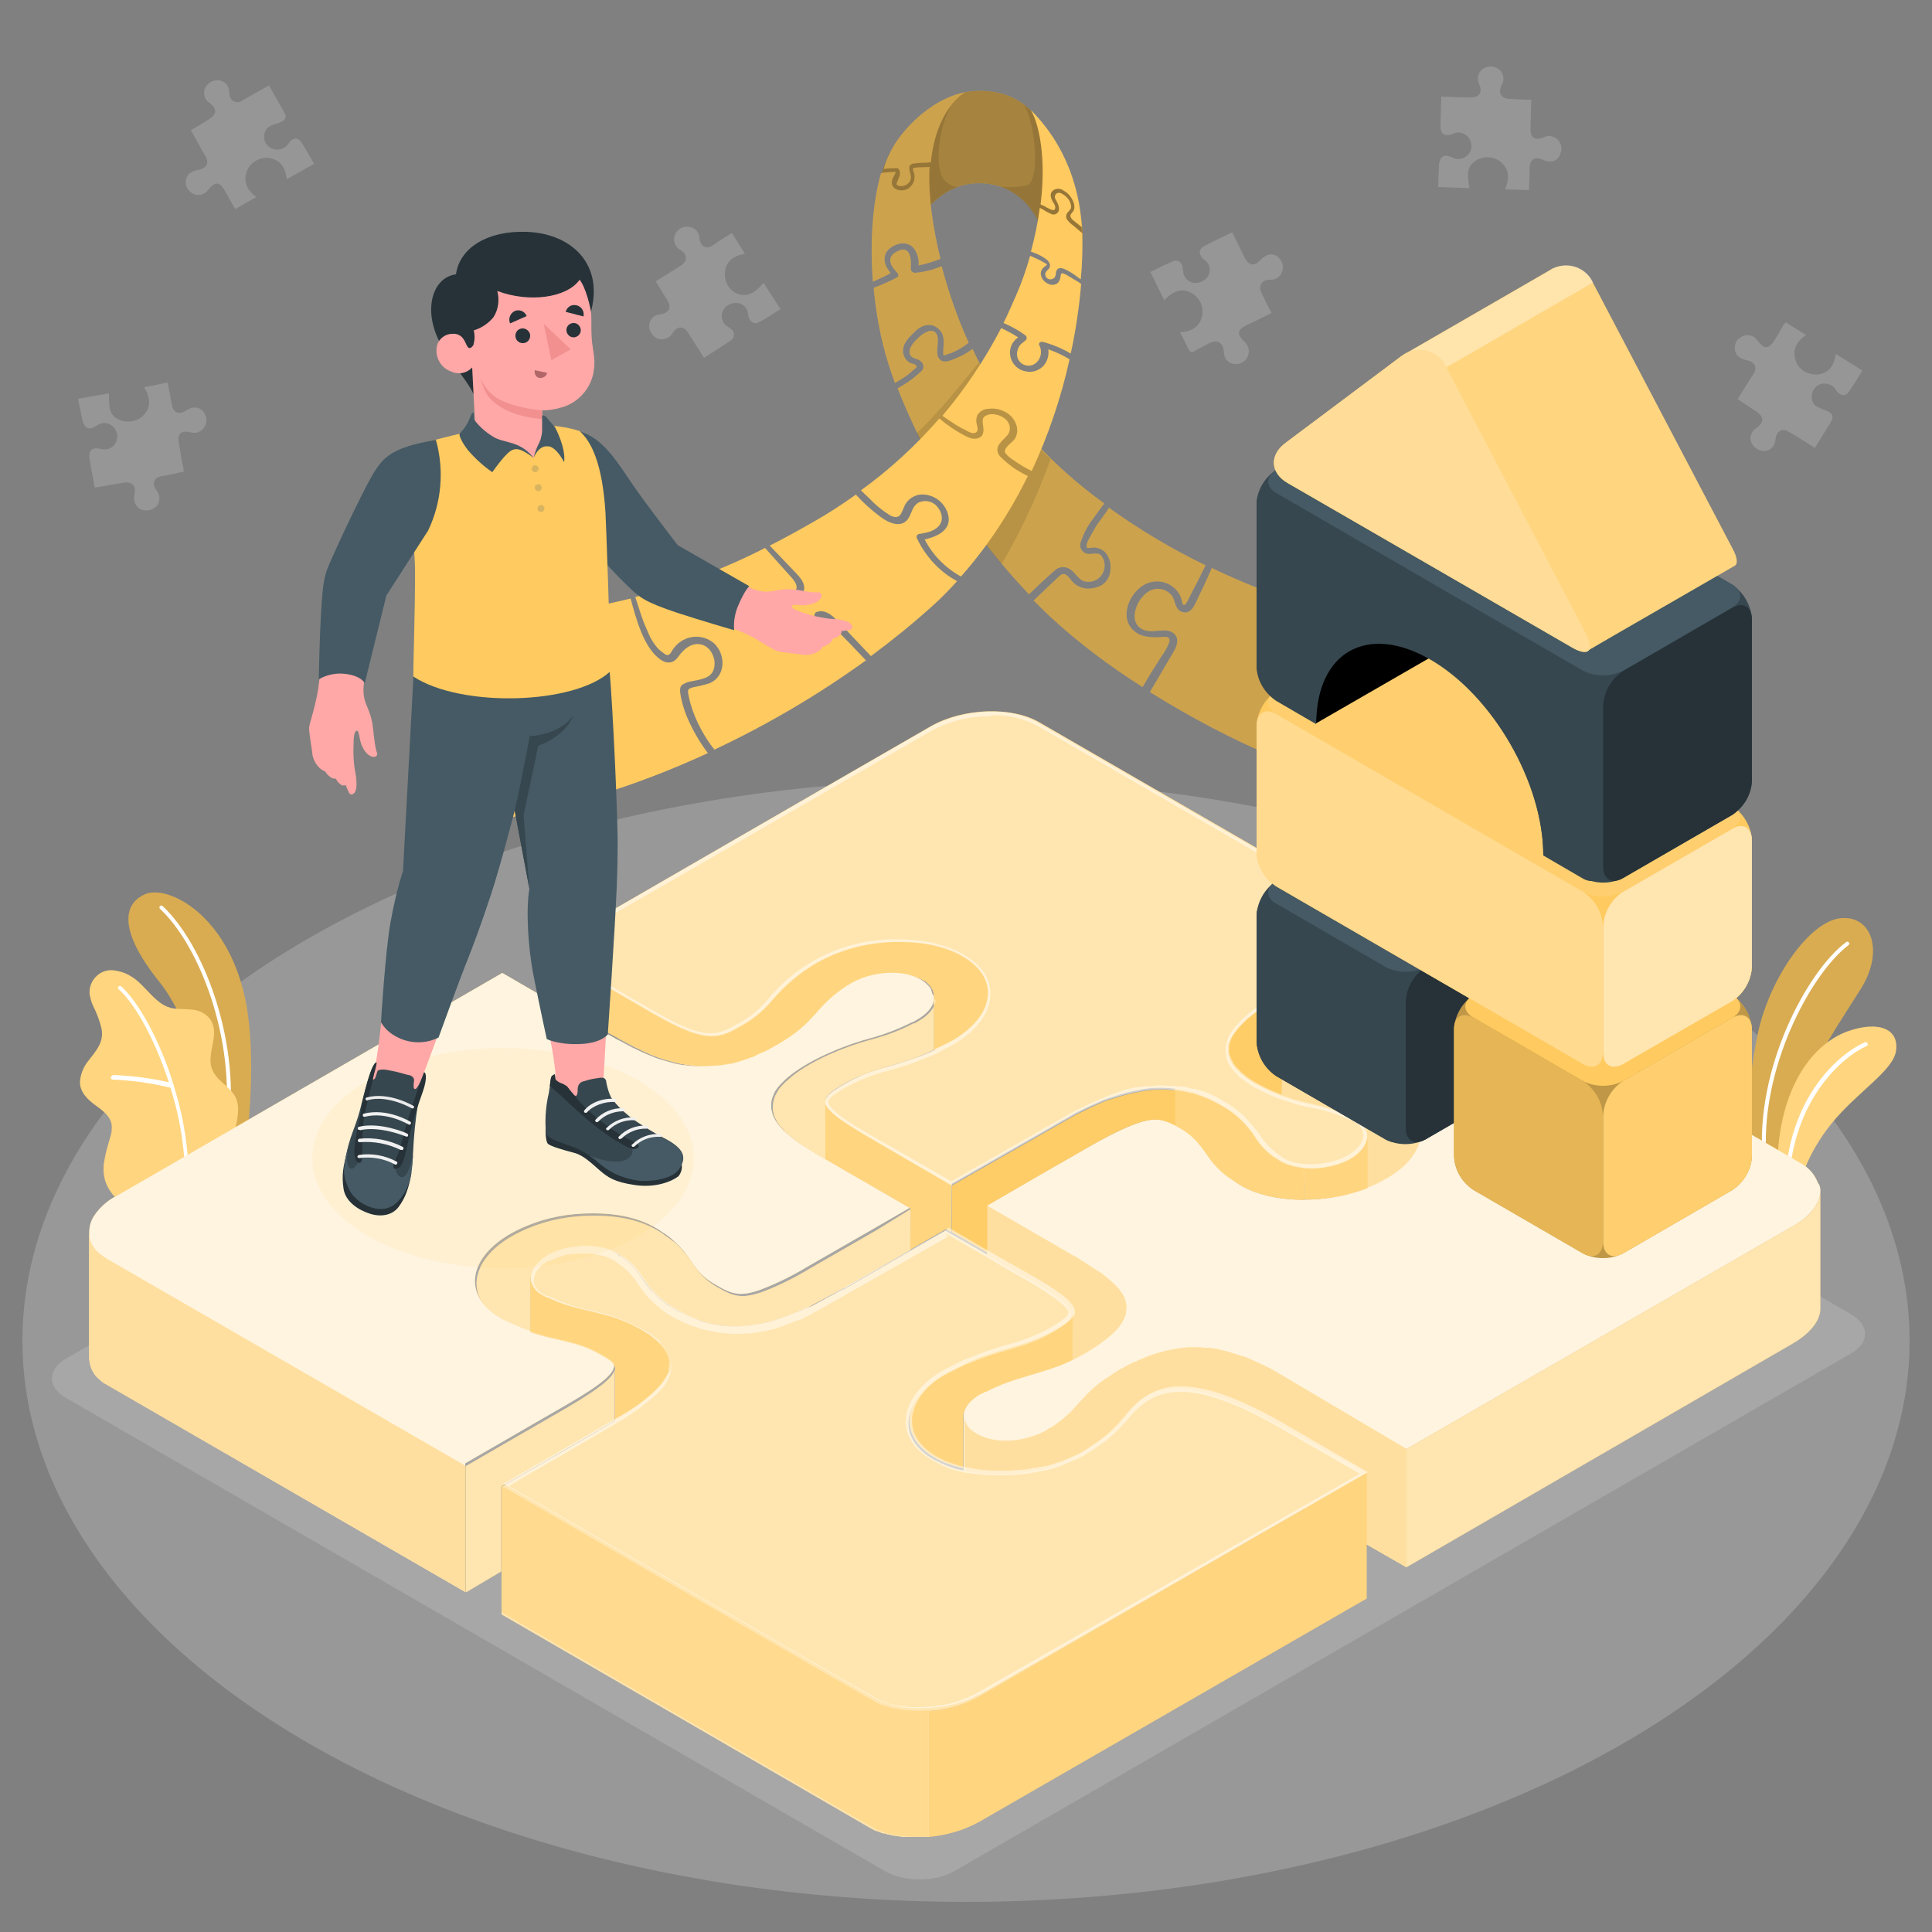 <?xml version="1.0" encoding="utf-8"?>
<!-- Generator: Adobe Illustrator 25.2.3, SVG Export Plug-In . SVG Version: 6.00 Build 0)  -->
<svg version="1.1" id="Layer_1" xmlns="http://www.w3.org/2000/svg" xmlns:xlink="http://www.w3.org/1999/xlink" x="0px" y="0px"
	 viewBox="0 0 500 500" style="enable-background:new 0 0 500 500;" xml:space="preserve">
<rect x="0" y="0" width="500" height="500" fill="#808080" stroke="none"/>
<style type="text/css">
	.st0{opacity:0.2;}
	.st1{fill:#FAFAFA;}
	.st2{fill:#F0F0F0;}
	.st3{fill:#FFCA5F;}
	.st4{opacity:0.15;enable-background:new    ;}
	.st5{fill:#FFFFFF;}
	.st6{opacity:0.2;fill:#FFFFFF;enable-background:new    ;}
	.st7{opacity:0.15;}
	.st8{opacity:0.35;enable-background:new    ;}
	.st9{opacity:0.1;enable-background:new    ;}
	.st10{opacity:0.2;enable-background:new    ;}
	.st11{fill:#E0E0E0;}
	.st12{opacity:0.5;fill:#FFFFFF;enable-background:new    ;}
	.st13{opacity:0.8;fill:#FFFFFF;enable-background:new    ;}
	.st14{opacity:0.4;fill:#FFFFFF;enable-background:new    ;}
	.st15{opacity:0.3;fill:#FFFFFF;enable-background:new    ;}
	.st16{opacity:0.5;}
	.st17{fill:#37474F;}
	.st18{fill:#263238;}
	.st19{fill:#455A64;}
	.st20{opacity:0.25;enable-background:new    ;}
	.st21{opacity:0.1;fill:#FFFFFF;enable-background:new    ;}
	.st22{opacity:0.35;fill:#FFFFFF;enable-background:new    ;}
	.st23{opacity:0.1;fill:#FFCA5F;enable-background:new    ;}
	.st24{fill:#FFA8A7;}
	.st25{fill:#EBEBEB;}
	.st26{fill:#B16668;}
	.st27{fill:#F28F8F;}
	.st28{opacity:0.2;fill:#455A64;enable-background:new    ;}
</style>
<g id="freepik--Floor--inject-14" class="st0">
	<ellipse id="freepik--floor--inject-14" class="st1" cx="250" cy="347" rx="244.2" ry="145.2"/>
</g>
<g id="freepik--puzzle-pieces--inject-14_1_" class="st0">
	<g id="freepik--puzzle-pieces--inject-14">
		<path class="st2" d="M449.7,103.3c1.2-2,2.5-4,3.7-5.9c0.2-0.3,0.4-0.5,0.5-0.8c0.9-1.6,0.2-2.9-1.6-3.3c-0.9-0.2-1.8-0.5-2.5-1.1
			c-1.2-1.3-1.1-3.3,0.1-4.5c0.1-0.1,0.2-0.1,0.3-0.2c1.3-1.1,3.3-1,4.4,0.3c0,0,0.1,0.1,0.1,0.2c2,2.5,3,2.5,4.7-0.2
			c0.7-1.2,1.4-2.4,2.1-3.6c0.2-0.3,0.4-0.5,0.6-0.8l5.3,3.3c-2.7,1.9-3.8,4.2-2.4,7.3c1,2,3.2,3.1,5.4,2.9c3-0.3,4.3-2.4,4.7-5.3
			l6.9,4.3c-1.2,1.9-2.3,3.8-3.6,5.6c-0.9,1.2-2.3,0.9-3.2-0.5c-1-1.7-3.1-2.2-4.7-1.3c0,0,0,0,0,0c-1.6,1-2.1,3.1-1.2,4.7
			c0.1,0.1,0.2,0.3,0.3,0.4c0.7,0.5,1.5,0.9,2.3,1.2c0.7,0.2,1.3,0.5,1.9,0.9c0.5,0.5,0.6,1.4,0.2,2c-1.4,2.3-2.8,4.6-4.3,7
			l-4.5-2.8c-0.8-0.5-1.5-1-2.4-1.4c-0.9-0.7-2.1-0.5-2.8,0.4c-0.2,0.3-0.4,0.7-0.4,1.1c-0.1,0.6-0.2,1.2-0.4,1.8
			c-0.6,1.2-1.8,1.9-3.1,1.7c-1.4-0.2-2.6-1.2-3-2.6c-0.3-1.3,0.3-2.6,1.4-3.3c2.1-1.4,2.1-2.9,0-4.3L449.7,103.3z"/>
		<path class="st2" d="M197.6,73.2L202,80c-1.9,1.2-3.7,2.4-5.6,3.4c-1.1,0.6-2.1,0.1-2.6-1.2c-0.1-0.4-0.2-0.8-0.2-1.1
			c-0.2-1.5-1.4-2.6-2.9-2.7c-1.6-0.1-3.1,0.8-3.7,2.2c-0.5,1.3-0.1,2.9,1,3.7c0.3,0.2,0.6,0.4,1,0.7c0.9,0.5,1.2,1.6,0.7,2.5
			c-0.2,0.3-0.4,0.5-0.7,0.7c-2.2,1.5-4.5,2.9-6.8,4.4c-1.2-1.9-2.4-3.7-3.5-5.5c-0.2-0.4-0.4-0.7-0.7-1.1c-1.1-1.6-2.6-1.7-3.8,0
			c-0.1,0.2-0.3,0.4-0.4,0.6c-0.9,1.1-2.4,1.5-3.7,1c-1.4-0.7-2.2-2.1-2.1-3.6c0.2-1.4,1.3-2.5,2.7-2.6c0.1,0,0.3,0,0.4-0.1
			c2.1-0.4,2.8-1.8,1.6-3.6c-0.8-1.3-1.6-2.6-2.4-3.9c-0.2-0.3-0.4-0.6-0.6-1c0.5-0.3,1.1-0.7,1.6-1c1.6-1,3.2-2,4.8-3
			c1.9-1.2,1.9-2.9,0-4.1c-1.5-0.8-2.1-2.7-1.3-4.2c0-0.1,0.1-0.1,0.1-0.2c0.7-1.2,2-1.8,3.3-1.6c1.3,0.1,2.4,1,2.7,2.2
			c0.1,0.4,0.1,0.8,0.2,1.2c0.4,1.9,1.9,2.5,3.5,1.3c1.4-1,2.9-1.9,4.3-2.8c0.2-0.1,0.4-0.2,0.6-0.2l3.3,5.3
			c-3.2,0.5-5.2,2.1-5.2,5.4c0,2.3,1.5,4.4,3.7,5.1C193.4,76.7,195.3,76,197.6,73.2z"/>
		<path class="st2" d="M305.4,86c3.2-0.2,5.4-1.6,5.8-4.9c0.2-2.3-1.1-4.5-3.3-5.5c-2.2-1-4.3-0.3-6.6,2.1c-1.2-2.4-2.3-4.8-3.6-7.3
			c2-1,4-2,5.9-2.8c1.3-0.5,2.3,0.3,2.5,1.7c0,0.3,0,0.6,0.1,0.8c0,1.5,1.2,2.9,2.7,3.1c1.6,0.2,3.2-0.6,3.9-2c0.6-1.4,0.2-3-1-3.9
			l-0.4-0.3c-1.3-1.2-1.2-2.6,0.4-3.4c2.3-1.2,4.6-2.3,7.1-3.5c0.9,1.9,1.8,3.7,2.7,5.5c0.2,0.5,0.5,1,0.7,1.4
			c1,1.8,2.4,1.9,3.8,0.4c0.5-0.6,1.2-1.1,1.9-1.4c1.1-0.4,2.4-0.1,3.1,0.9c0.9,1,1.2,2.4,0.6,3.7c-0.5,1.1-1.6,1.8-2.8,1.8
			c-0.2,0-0.4,0-0.6,0c-1.1,0-2.1,0.8-2.2,2c0,0.4,0.1,0.8,0.3,1.2c0.8,1.8,1.7,3.6,2.7,5.4l-5.9,2.9h-0.1c-3,1.4-3.2,2.4-0.9,4.7
			c1.3,1.3,1.3,3.3,0.1,4.6c-0.1,0.1-0.1,0.1-0.2,0.2c-1.4,1.2-3.6,1.1-4.8-0.4c0,0-0.1-0.1-0.1-0.1c-0.3-0.6-0.5-1.3-0.5-2
			c-0.1-2.1-1.6-3.1-3.5-2.2c-1.4,0.7-2.8,1.4-4.1,2.2c-0.7,0.4-1.1,0.2-1.5-0.5C307,89.1,306.2,87.6,305.4,86z"/>
		<path class="st2" d="M396.3,25.8c-0.1,2.5-0.1,4.9-0.2,7.3c-0.1,2.6,1.1,3.4,3.5,2.4c1.2-0.6,2.5-0.3,3.5,0.6c1,1,1.3,2.5,0.7,3.7
			c-0.3,1.2-1.4,2-2.6,2c-0.7,0-1.4-0.2-2-0.5c-1.9-0.8-3.2-0.1-3.3,1.9s-0.1,4-0.2,6l-6.2-0.2c1.2-2.9,1.2-5.4-1.5-7.4
			c-1.9-1.2-4.3-1.2-6.1,0c-2,1.3-2.4,2.9-1.6,7.1l-8.1-0.3c0.1-1.9,0.1-3.7,0.2-5.5c0-0.7,0.2-1.3,0.5-1.9c0.7-0.9,1.5-0.9,3-0.2
			c1.6,0.8,3.5,0.2,4.4-1.3c0.1-0.1,0.1-0.2,0.2-0.3c0.6-1.3,0.3-2.8-0.7-3.9c-1-1-2.5-1.3-3.7-0.7c-2.3,0.9-3.4,0.1-3.3-2.3
			s0.1-4.8,0.2-7.3c2.6,0.1,5.1,0.2,7.6,0.2c2.2,0,3.1-1.2,2.3-3.2c0-0.1,0-0.1-0.1-0.2c-0.7-1.4-0.3-3.1,1-4c1.3-0.8,3-0.8,4.2,0.2
			c1.2,1,1.4,2.7,0.6,4.1c-1,2-0.1,3.4,2.1,3.5C392.4,25.7,394.4,25.8,396.3,25.8z"/>
		<path class="st2" d="M49.4,33.7c1.2,2.1,2.3,4.1,3.4,6.1c0.2,0.3,0.3,0.5,0.5,0.8c0.8,1.7,0.1,2.9-1.7,3.3c-0.9,0.1-1.8,0.5-2.6,1
			c-1.2,1.2-1.3,3.2,0,4.5c0.1,0.1,0.2,0.2,0.2,0.2c1.3,1.2,3.2,1.1,4.4-0.1c0-0.1,0.1-0.1,0.1-0.2c2.1-2.5,3.1-2.4,4.7,0.4
			c0.7,1.2,1.3,2.4,2,3.6c0.2,0.3,0.3,0.5,0.5,0.8l5.4-3.1c-2.6-2-3.6-4.4-2.1-7.4c1.1-1.9,3.3-3,5.5-2.7c3,0.5,4.2,2.6,4.5,5.5
			l7.1-4c-1.2-2-2.2-3.9-3.4-5.7c-0.9-1.3-2.3-1-3.2,0.4c-1,1.6-3.2,2.1-4.8,1.1c0,0,0,0,0,0c-1.6-1-2-3.1-1-4.7
			c0.1-0.1,0.2-0.3,0.3-0.4c0.7-0.5,1.5-0.9,2.3-1.1c0.7-0.2,1.3-0.4,1.9-0.8c0.6-0.5,0.7-1.4,0.2-2c-1.3-2.4-2.6-4.7-4-7.1
			l-4.6,2.6c-0.8,0.5-1.6,0.9-2.4,1.4c-0.9,0.6-2.2,0.4-2.8-0.5c-0.2-0.3-0.4-0.7-0.4-1.2c0-0.6-0.2-1.2-0.3-1.8
			c-0.5-1.2-1.8-2-3.1-1.8c-1.5,0.1-2.7,1.1-3.1,2.5c-0.3,1.3,0.2,2.6,1.3,3.3c2,1.5,2,3-0.2,4.3C52.7,31.8,51.1,32.7,49.4,33.7z"/>
		<path class="st2" d="M42,123.2c-2.2,0.4-2.8,1.9-1.5,3.7c1,1.2,1,2.9,0,4.1c-1.1,1.1-2.7,1.4-4.1,0.8c-1.4-0.7-2-2.3-1.6-3.8
			c0-0.1,0-0.1,0-0.2c0.5-2.1-0.6-3.2-2.8-2.9c-2.5,0.4-4.9,0.9-7.5,1.3c-0.4-2.5-0.9-4.8-1.3-7.2s0.5-3.4,2.9-2.8
			c1.3,0.4,2.8-0.1,3.6-1.2c0.8-1.2,0.9-2.7,0.1-3.9c-0.9-1.5-2.8-2.1-4.4-1.2c-0.1,0.1-0.2,0.1-0.3,0.2c-1.4,0.9-2.2,1.1-3,0.3
			c-0.4-0.5-0.7-1.2-0.8-1.8c-0.4-1.8-0.7-3.6-1.1-5.4l8-1.4c-0.1,4.3,0.4,5.8,2.6,6.8c2,0.9,4.4,0.6,6.1-0.9c2.4-2.3,2-4.8,0.4-7.5
			l6.1-1.2c0.4,2,0.7,4,1.1,5.9s1.8,2.5,3.6,1.4c0.6-0.4,1.2-0.7,1.9-0.8c1.2-0.2,2.4,0.4,2.9,1.5c0.8,1.2,0.7,2.7-0.2,3.8
			c-0.8,1-2.1,1.5-3.3,1.1c-2.6-0.6-3.6,0.3-3.1,2.9c0.4,2.4,0.8,4.7,1.3,7.2C45.7,122.5,43.9,122.9,42,123.2z"/>
	</g>
</g>
<g id="freepik--Plants--inject-14">
	<g id="freepik--plants--inject-14">
		<path class="st3" d="M55.7,303.1l7.7-4.4c0,0,3.3-21.7,0.4-38.4c-4.2-23.5-20.4-31.4-26.2-28.9s-7,9.5,3.8,22.9
			C47.7,262.2,55.5,281.2,55.7,303.1z"/>
		<path class="st4" d="M55.7,303.1l7.7-4.4c0,0,3.3-21.7,0.4-38.4c-4.2-23.5-20.4-31.4-26.2-28.9s-7,9.5,3.8,22.9
			C47.7,262.2,55.5,281.2,55.7,303.1z"/>
		<path class="st5" d="M58.8,291.5L58.8,291.5c-0.4,0-0.6-0.3-0.5-0.6c2.6-22.1-6.7-46.2-16.9-55.7c-0.2-0.2-0.2-0.5,0-0.7
			c0,0,0,0,0,0c0.2-0.2,0.5-0.2,0.7,0c10.4,9.7,19.9,34.2,17.2,56.6C59.2,291.3,59,291.5,58.8,291.5z"/>
		<path class="st3" d="M37.2,313.8c-1.2,0.7-4.5-1.8-5.5-2.4c-1.6-1-2.9-2.5-3.8-4.2c-1-1.9-1.3-4.1-1-6.2c0.2-1.1,0.4-2.3,0.7-3.4
			l0.9-3.2c0.4-1.1,0.5-2.2,0.4-3.3c-0.3-2.2-2.3-3.7-4.1-5c-2-1.4-4.1-3.4-4.1-6c0.1-2.1,0.9-4,2.2-5.6c2-2.6,4-4.7,3.4-8.2
			c-0.5-2.2-1.3-4.2-2.3-6.2c-0.4-0.9-0.6-1.8-0.8-2.7c-0.3-3.2,2-6,5.1-6.3c0.3,0,0.6,0,1,0c1.5,0.2,3,0.6,4.3,1.4
			c4.1,2.2,6.6,7.9,11.4,8.5c1.6,0.2,3.1,0.1,4.7,0.3c1.6,0.1,3.1,0.8,4.2,1.9c3.6,3.9-0.6,9,0.9,13.3c1.1,3.1,4.1,4.2,5.9,7
			c0.7,1.2,1,2.6,0.9,4c-0.1,2.4-0.6,4.7-1.6,6.9c-0.9,2.2-3.9,8.6-3.9,8.6L37.2,313.8z"/>
		<path class="st6" d="M37.2,313.8c-1.2,0.7-4.5-1.8-5.5-2.4c-1.6-1-2.9-2.5-3.8-4.2c-1-1.9-1.3-4.1-1-6.2c0.2-1.1,0.4-2.3,0.7-3.4
			l0.9-3.2c0.4-1.1,0.5-2.2,0.4-3.3c-0.3-2.2-2.3-3.7-4.1-5c-2-1.4-4.1-3.4-4.1-6c0.1-2.1,0.9-4,2.2-5.6c2-2.6,4-4.7,3.4-8.2
			c-0.5-2.2-1.3-4.2-2.3-6.2c-0.4-0.9-0.6-1.8-0.8-2.7c-0.3-3.2,2-6,5.1-6.3c0.3,0,0.6,0,1,0c1.5,0.2,3,0.6,4.3,1.4
			c4.1,2.2,6.6,7.9,11.4,8.5c1.6,0.2,3.1,0.1,4.7,0.3c1.6,0.1,3.1,0.8,4.2,1.9c3.6,3.9-0.6,9,0.9,13.3c1.1,3.1,4.1,4.2,5.9,7
			c0.7,1.2,1,2.6,0.9,4c-0.1,2.4-0.6,4.7-1.6,6.9c-0.9,2.2-3.9,8.6-3.9,8.6L37.2,313.8z"/>
		<path class="st5" d="M29.2,278.2c4.9,0.2,9.8,0.8,14.5,1.9c-3.6-11.1-8.8-20.4-13-24.1c-0.2-0.2-0.2-0.5,0-0.7c0,0,0,0,0,0
			c0.2-0.2,0.5-0.2,0.7,0c0,0,0,0,0,0c4.4,4,9.9,13.7,13.5,25.4c0.1,0.1,0.1,0.2,0.1,0.4c2.6,8.2,3.9,16.8,3.9,25.5
			c0,0.3-0.2,0.5-0.5,0.5l0,0c-0.3,0-0.5-0.2-0.5-0.5c0.1-8.5-1.2-17-3.8-25.1c-4.9-1.2-9.9-1.9-14.9-2.1c-0.3,0-0.5-0.2-0.5-0.5
			c0,0,0,0,0,0c0-0.3,0.2-0.5,0.5-0.6C29.1,278.2,29.1,278.2,29.2,278.2z"/>
	</g>
	<g id="freepik--plants--inject-14_1_">
		<path class="st3" d="M454.3,305.4c-1.7-11.2-2.9-21.5,0.7-38.2c3-14,13.4-29.1,21.7-29.6c7.8-0.5,10.8,8.7,5,18.1
			c-5.8,9.4-18.7,27.5-18,39.2l-1.2,13.6L454.3,305.4z"/>
		<g class="st7">
			<path d="M454.3,305.4c-1.7-11.2-2.9-21.5,0.7-38.2c3-14,13.4-29.1,21.7-29.6c7.8-0.5,10.8,8.7,5,18.1c-5.8,9.4-18.7,27.5-18,39.2
				l-1.2,13.6L454.3,305.4z"/>
		</g>
		<path class="st5" d="M456.9,300.9c0.2-0.1,0.3-0.3,0.3-0.5c-2.1-23.6,11.6-48.6,21.2-55.8c0.2-0.2,0.3-0.5,0.1-0.7
			c-0.2-0.2-0.5-0.3-0.7-0.1c0,0,0,0,0,0c-9.9,7.3-23.8,32.7-21.6,56.7c0,0.3,0.3,0.5,0.5,0.5C456.8,300.9,456.9,300.9,456.9,300.9z
			"/>
		<path class="st3" d="M465.5,309.6c-0.1-4,2.6-11.4,8.3-18.6c6.4-8,15.7-13.6,16.8-18.6c1.2-6-4.2-8.4-12.4-5.5
			c-9.8,3.5-19.5,16.6-18.1,40.5L465.5,309.6z"/>
		<g class="st0">
			<path class="st5" d="M465.5,309.6c-0.1-4,2.6-11.4,8.3-18.6c6.4-8,15.7-13.6,16.8-18.6c1.2-6-4.2-8.4-12.4-5.5
				c-9.8,3.5-19.5,16.6-18.1,40.5L465.5,309.6z"/>
		</g>
		<path class="st5" d="M462.7,306.3c0.2-0.1,0.3-0.2,0.3-0.4c1.1-21.2,13.6-32.3,20.1-35.2c0.2-0.1,0.4-0.4,0.2-0.7
			c-0.1-0.2-0.4-0.4-0.6-0.3c0,0,0,0,0,0c-7.2,3.2-19.6,14.4-20.7,36c0,0.3,0.2,0.5,0.5,0.5c0,0,0,0,0,0
			C462.6,306.3,462.6,306.3,462.7,306.3z"/>
	</g>
</g>
<g id="freepik--Ribbon--inject-14">
	<g id="freepik--ribbon--inject-14">
		<path class="st3" d="M266.8,28.6c-7.1-7.1-17.2-4.7-17.2-4.7s-16.7,6.4-21,19.8c-0.1,0.4-0.3,0.8-0.4,1.2c-3.1,11.7,7.9,15,7.9,15
			s6-13.8,19.1-12.4s15.7,15.6,15.7,15.6s10.5,6.1,9.2-4.2C277.6,39.8,269.5,32.3,266.8,28.6z"/>
		<path class="st8" d="M266.8,28.6c-7.1-7.1-17.2-4.7-17.2-4.7s-16.7,6.4-21,19.8c-0.1,0.4-0.3,0.8-0.4,1.2c-3.1,11.7,7.9,15,7.9,15
			s6-13.8,19.1-12.4s15.7,15.6,15.7,15.6s10.5,6.1,9.2-4.2C277.6,39.8,269.5,32.3,266.8,28.6z"/>
		<path class="st9" d="M266.8,28.6L266.8,28.6c-0.3-0.3-0.6-0.5-0.9-0.8l-0.1-0.1c-0.3-0.2-0.6-0.5-0.9-0.7c3.1,4.5,4.4,20,0.8,21
			c-2.3,0.4-4.6,0.6-6.9,0.3c8,2.7,10.9,10.8,11.6,13.7l0,0c0,0.1,0,0.2,0.1,0.3v0c0,0.1,0,0.2,0.1,0.2l0,0c0,0.1,0,0.1,0,0.2l0,0
			c0,0,0,0.1,0,0.1l0,0V63c0,0,10.5,6.1,9.2-4.2C277.6,39.8,269.5,32.3,266.8,28.6z"/>
		<path class="st9" d="M247.8,48.4c-1.4-0.2-2.6-0.8-3.5-1.9c-2.8-3.6-1.1-15.1,2.5-20.2l-0.8-0.6c-0.3,0.2-0.7,0.3-1.1,0.4
			c-5.3,2.9-13.6,8.7-16.4,17.6c-0.1,0.4-0.3,0.8-0.4,1.2c-3.1,11.7,7.9,15,7.9,15l0,0v-0.1l0,0l0,0c0-0.1,0.1-0.2,0.1-0.3l0,0
			l0.2-0.4l0,0c0.1-0.3,0.3-0.6,0.5-1c0,0,0.1-0.1,0.1-0.1l0.3-0.5l0.1-0.1c0.4-0.6,0.9-1.3,1.4-2l0.1-0.1c0.2-0.2,0.4-0.5,0.6-0.7
			l0,0c0.7-0.8,1.4-1.6,2.2-2.3l0,0c0.9-0.8,1.8-1.5,2.8-2.2l0,0C245.4,49.4,246.6,48.9,247.8,48.4L247.8,48.4z"/>
		<path class="st3" d="M236.3,95.8c0.6-0.5,1.5-0.9,0.4-1.5c-0.4-0.2-0.8-0.2-1.2-0.4c-1.4-0.8-2.1-2.4-1.7-4c0.4-1.7,1.9-3,3.1-4.2
			s3-2,4.7-1.4c1.5,0.6,2.6,2,2.6,3.7c0.1,1.1-0.1,2.2-0.1,3.3c0,0.2,0,0.5,0.1,0.7c0-0.1,0.1-0.2,0.4-0.1c0.5-0.2,1-0.4,1.5-0.5
			c1.7-0.7,3.2-1.6,4.6-2.7c-2.9-6.4-5.2-13-7-19.8c-2.2,0.9-4.5,1.5-6.9,1.7c-0.6,0-1-0.4-1.1-0.9c0-0.1,0-0.1,0-0.2
			c0.2-2.2,0-6-3.2-4.6c-1.1,0.5-2.2,1.3-2.1,2.6s1.1,2.3,1.9,3.2c0.2,0.2,0.3,0.8,0,1c-2,1.1-4.1,2-6.2,2.8
			c0.6,6.6,1.8,13.2,3.8,19.6c0.5,1.6,1.1,3.3,1.7,5c0.7-0.4,1.4-0.8,2-1.2C234.6,97.3,235.5,96.6,236.3,95.8z M276.9,147.3
			c1.5,0.9,2.2,2.9,4,3.2c2.3,0.4,4.4-1,4.9-3.3c0.2-1.1,0-2.3-0.7-3.3c-0.9-1.2-2.5-0.3-3.8-0.6c-1.2-0.3-2-1.5-1.7-2.7
			c0-0.1,0-0.2,0.1-0.3c0.7-2.2,1.8-4.3,3.3-6.2c0.9-1.2,1.8-2.6,2.8-3.8c-8.9-6.4-16.9-14-23.7-22.6c-4.1-5.4-7.5-11.2-10.4-17.4
			c-1.2,0.9-2.4,1.6-3.8,2.2c-1.2,0.5-3.4,1.7-4.6,0.6c-1.4-1.3-0.4-3.9-0.6-5.5c-0.1-1.2-0.7-2.1-2-2c-1.1,0.3-2.1,0.9-2.9,1.7
			c-1.1,1-3.5,3.4-1.9,5c0.6,0.6,1.7,0.5,2.4,1.2c0.6,0.5,0.8,1.2,0.6,1.9c-0.2,0.6-1,1.1-1.5,1.6c-0.8,0.7-1.7,1.4-2.6,2
			c-0.8,0.5-1.6,1-2.5,1.5c7.8,19.8,19.3,37.9,34,53.3c2.2-2.1,4.4-4.2,6.7-6.2C274,146.6,275.7,146.5,276.9,147.3z M229,66.3
			c0.3-1.7,2.1-2.8,3.7-3.2c1.6-0.4,3.3,0.2,4.1,1.6c0.7,1.2,1.1,2.6,0.9,4c2-0.4,3.9-1,5.7-1.7c-2.1-8.5-3.1-16.5-2.9-22.6
			c0-0.4,0-0.8,0.1-1.2l-1.7,0.1c-0.6,0-1.3,0-1.9,0.1c-0.2,0-0.6,0-0.7,0.2s0.1,0.8,0.2,1c0.6,1.6-0.1,3.4-1.6,4.3
			c-1.3,0.7-3.4,0.5-4-1c-0.2-0.6-0.1-1.2,0.1-1.7c0.3-0.5,0.6-1.1,0.8-1.7c-1.3,0-2.5,0.1-3.8,0.3c-2.2,7.8-2.9,17.9-2.1,28.1
			c1.6-0.7,3.1-1.4,4.6-2.2C229.6,69.5,228.6,68.1,229,66.3z M232.7,43.9c0.6,1.1-0.1,2.1-0.5,3.2c-0.2,0.4-0.3,0.7,0.2,0.9
			c0.4,0.2,0.9,0.2,1.4,0.1c0.9-0.2,1.7-0.9,1.9-1.8c0.3-1.4-1.5-3.5,0.7-4c1-0.1,1.9-0.2,2.9-0.2l1.6-0.1
			c1.4-14.1,8.8-18.1,8.8-18.1s-9,1.1-17.2,12c-1.7,2.4-3,5-3.8,7.8c1.2-0.1,2.4-0.2,3.6-0.2C232.4,43.5,232.5,43.7,232.7,43.9
			L232.7,43.9z M358.9,183.5c0,0,24.1-4,42.5-17.9c-16.8,1.6-36.8-0.9-56.6-6.7c-1,4.3-2.4,8.5-4,12.7c-0.4,1-1.9,0.4-2-0.5
			c-0.2-2.6-2.9-3.8-5.2-3c-1.8,0.7-3.2,2.2-3.6,4.1c-0.8,2.9,1,5.9,3.9,6.6c0.8,0.2,1.7,0.2,2.5,0.1c0.7-0.2,1.8,0.4,1.5,1.2
			l-5.9,16.8c20.3,8.7,41.7,14.3,63.5,16.8C372.3,203.2,358.9,183.5,358.9,183.5z M328.2,170.7c1-2.8,3.6-4.6,6.6-4.7
			c1.9,0,3.8,0.9,5,2.4c1.2-3.3,2.2-6.7,3.1-10.1c-10-3-19.8-6.8-29.3-11.3c-0.3,0.8-0.7,1.5-1,2.3c-0.7,1.6-1.5,3.3-2.3,4.9
			s-1.8,5-4.3,4.2c-1.9-0.6-1.8-2.7-2.6-4.1c-1.2-1.6-3.2-2.3-5.1-1.7c-4.3,1.4-7.3,9.7-1.2,10.7c2.1,0.3,4.7-0.8,6.5,0.5
			s1,3.5,0,5.1l-6,10.2c10.4,6.5,21.2,12.2,32.5,17c1.8-5.1,3.6-10.3,5.4-15.4C330.5,180.5,326.3,175.8,328.2,170.7L328.2,170.7z
			 M300.5,170c0.9-1.2,1.6-2.5,2.1-3.8c0.5-1.9-1.7-1.3-2.8-1.3c-1.1,0.1-2.2,0-3.3-0.2c-2-0.3-3.8-1.7-4.6-3.6
			c-1.4-3.8,1.5-8.8,5.1-10.2c3.5-1.3,7.4,0.4,8.7,3.9c0,0,0,0.1,0,0.1c0.1,0.3,0.3,1.4,0.5,1.6c0.6,0.3,1-0.8,1.2-1.1
			c0.6-1.2,1.2-2.4,1.8-3.5c0.7-1.4,1.4-2.7,2-4c0.3-0.5,0.5-1.1,0.8-1.6c-8.7-4.2-17.1-9.2-25-14.9c-0.9,1.5-2.1,3-3.1,4.4
			c-0.8,1.3-1.5,2.6-2.2,3.9c-0.3,0.5-0.5,1.2-0.5,1.8c0.1,0.4,0.1,0.3,0.5,0.3c0.2,0,0.3,0,0.5,0c1.3-0.3,2.7,0.1,3.7,1
			c0.9,1,1.5,2.3,1.5,3.7c0.1,3.4-1.6,5.4-5.1,5.8c-1.5,0.2-3.1-0.3-4.3-1.3c-0.7-0.6-1.1-1.4-1.8-2c-1.2-1.1-2,0.1-2.9,0.9
			l-5.8,5.5c1.5,1.5,3,3,4.5,4.4c7.3,6.7,15.3,12.7,23.7,18l2.2-3.7L300.5,170z"/>
		<path class="st10" d="M236.3,95.8c0.6-0.5,1.5-0.9,0.4-1.5c-0.4-0.2-0.8-0.2-1.2-0.4c-1.4-0.8-2.1-2.4-1.7-4
			c0.4-1.7,1.9-3,3.1-4.2s3-2,4.7-1.4c1.5,0.6,2.6,2,2.6,3.7c0.1,1.1-0.1,2.2-0.1,3.3c0,0.2,0,0.5,0.1,0.7c0-0.1,0.1-0.2,0.4-0.1
			c0.5-0.2,1-0.4,1.5-0.5c1.7-0.7,3.2-1.6,4.6-2.7c-2.9-6.4-5.2-13-7-19.8c-2.2,0.9-4.5,1.5-6.9,1.7c-0.6,0-1-0.4-1.1-0.9
			c0-0.1,0-0.1,0-0.2c0.2-2.2,0-6-3.2-4.6c-1.1,0.5-2.2,1.3-2.1,2.6s1.1,2.3,1.9,3.2c0.2,0.2,0.3,0.8,0,1c-2,1.1-4.1,2-6.2,2.8
			c0.6,6.6,1.8,13.2,3.8,19.6c0.5,1.6,1.1,3.3,1.7,5c0.7-0.4,1.4-0.8,2-1.2C234.6,97.3,235.5,96.6,236.3,95.8z M276.9,147.3
			c1.5,0.9,2.2,2.9,4,3.2c2.3,0.4,4.4-1,4.9-3.3c0.2-1.1,0-2.3-0.7-3.3c-0.9-1.2-2.5-0.3-3.8-0.6c-1.2-0.3-2-1.5-1.7-2.7
			c0-0.1,0-0.2,0.1-0.3c0.7-2.2,1.8-4.3,3.3-6.2c0.9-1.2,1.8-2.6,2.8-3.8c-8.9-6.4-16.9-14-23.7-22.6c-4.1-5.4-7.5-11.2-10.4-17.4
			c-1.2,0.9-2.4,1.6-3.8,2.2c-1.2,0.5-3.4,1.7-4.6,0.6c-1.4-1.3-0.4-3.9-0.6-5.5c-0.1-1.2-0.7-2.1-2-2c-1.1,0.3-2.1,0.9-2.9,1.7
			c-1.1,1-3.5,3.4-1.9,5c0.6,0.6,1.7,0.5,2.4,1.2c0.6,0.5,0.8,1.2,0.6,1.9c-0.2,0.6-1,1.1-1.5,1.6c-0.8,0.7-1.7,1.4-2.6,2
			c-0.8,0.5-1.6,1-2.5,1.5c7.8,19.8,19.3,37.9,34,53.3c2.2-2.1,4.4-4.2,6.7-6.2C274,146.6,275.7,146.5,276.9,147.3z M229,66.3
			c0.3-1.7,2.1-2.8,3.7-3.2c1.6-0.4,3.3,0.2,4.1,1.6c0.7,1.2,1.1,2.6,0.9,4c2-0.4,3.9-1,5.7-1.7c-2.1-8.5-3.1-16.5-2.9-22.6
			c0-0.4,0-0.8,0.1-1.2l-1.7,0.1c-0.6,0-1.3,0-1.9,0.1c-0.2,0-0.6,0-0.7,0.2s0.1,0.8,0.2,1c0.6,1.6-0.1,3.4-1.6,4.3
			c-1.3,0.7-3.4,0.5-4-1c-0.2-0.6-0.1-1.2,0.1-1.7c0.3-0.5,0.6-1.1,0.8-1.7c-1.3,0-2.5,0.1-3.8,0.3c-2.2,7.8-2.9,17.9-2.1,28.1
			c1.6-0.7,3.1-1.4,4.6-2.2C229.6,69.5,228.6,68.1,229,66.3z M232.7,43.9c0.6,1.1-0.1,2.1-0.5,3.2c-0.2,0.4-0.3,0.7,0.2,0.9
			c0.4,0.2,0.9,0.2,1.4,0.1c0.9-0.2,1.7-0.9,1.9-1.8c0.3-1.4-1.5-3.5,0.7-4c1-0.1,1.9-0.2,2.9-0.2l1.6-0.1
			c1.4-14.1,8.8-18.1,8.8-18.1s-9,1.1-17.2,12c-1.7,2.4-3,5-3.8,7.8c1.2-0.1,2.4-0.2,3.6-0.2C232.4,43.5,232.5,43.7,232.7,43.9
			L232.7,43.9z M358.9,183.5c0,0,24.1-4,42.5-17.9c-16.8,1.6-36.8-0.9-56.6-6.7c-1,4.3-2.4,8.5-4,12.7c-0.4,1-1.9,0.4-2-0.5
			c-0.2-2.6-2.9-3.8-5.2-3c-1.8,0.7-3.2,2.2-3.6,4.1c-0.8,2.9,1,5.9,3.9,6.6c0.8,0.2,1.7,0.2,2.5,0.1c0.7-0.2,1.8,0.4,1.5,1.2
			l-5.9,16.8c20.3,8.7,41.7,14.3,63.5,16.8C372.3,203.2,358.9,183.5,358.9,183.5z M328.2,170.7c1-2.8,3.6-4.6,6.6-4.7
			c1.9,0,3.8,0.9,5,2.4c1.2-3.3,2.2-6.7,3.1-10.1c-10-3-19.8-6.8-29.3-11.3c-0.3,0.8-0.7,1.5-1,2.3c-0.7,1.6-1.5,3.3-2.3,4.9
			s-1.8,5-4.3,4.2c-1.9-0.6-1.8-2.7-2.6-4.1c-1.2-1.6-3.2-2.3-5.1-1.7c-4.3,1.4-7.3,9.7-1.2,10.7c2.1,0.3,4.7-0.8,6.5,0.5
			s1,3.5,0,5.1l-6,10.2c10.4,6.5,21.2,12.2,32.5,17c1.8-5.1,3.6-10.3,5.4-15.4C330.5,180.5,326.3,175.8,328.2,170.7L328.2,170.7z
			 M300.5,170c0.9-1.2,1.6-2.5,2.1-3.8c0.5-1.9-1.7-1.3-2.8-1.3c-1.1,0.1-2.2,0-3.3-0.2c-2-0.3-3.8-1.7-4.6-3.6
			c-1.4-3.8,1.5-8.8,5.1-10.2c3.5-1.3,7.4,0.4,8.7,3.9c0,0,0,0.1,0,0.1c0.1,0.3,0.3,1.4,0.5,1.6c0.6,0.3,1-0.8,1.2-1.1
			c0.6-1.2,1.2-2.4,1.8-3.5c0.7-1.4,1.4-2.7,2-4c0.3-0.5,0.5-1.1,0.8-1.6c-8.7-4.2-17.1-9.2-25-14.9c-0.9,1.5-2.1,3-3.1,4.4
			c-0.8,1.3-1.5,2.6-2.2,3.9c-0.3,0.5-0.5,1.2-0.5,1.8c0.1,0.4,0.1,0.3,0.5,0.3c0.2,0,0.3,0,0.5,0c1.3-0.3,2.7,0.1,3.7,1
			c0.9,1,1.5,2.3,1.5,3.7c0.1,3.4-1.6,5.4-5.1,5.8c-1.5,0.2-3.1-0.3-4.3-1.3c-0.7-0.6-1.1-1.4-1.8-2c-1.2-1.1-2,0.1-2.9,0.9
			l-5.8,5.5c1.5,1.5,3,3,4.5,4.4c7.3,6.7,15.3,12.7,23.7,18l2.2-3.7L300.5,170z"/>
		<path class="st9" d="M259.2,146c5.1-8.7,9.3-17.8,12.7-27.2c-3.6-3.4-6.9-7.1-9.9-11c-3.3-4.4-6.2-9.1-8.7-14
			c-7.4,9.3-12.5,15.1-16.1,18.3C243.1,124.2,250.5,135.6,259.2,146z"/>
		<path class="st3" d="M216.4,162.9c-0.8-0.8-2.1-2.8-3.5-2.8c-0.6,3.3-3.9,4.9-7.1,4.6c-2.8-0.3-6.1-2-6.9-4.9
			c-0.8-2.3,0.5-4.9,2.9-5.6c0.2-0.1,0.3-0.1,0.5-0.1c1.1-0.3,2.6-0.3,3.4-1.1c1.5-1.4-1-3.7-1.9-4.7l-5.8-6.5
			c-10.7,5.5-22,9.7-33.6,12.7c0.6,1.8,1.2,3.7,1.7,5.2s1.3,3.2,1.9,4.6c0.5,1.2,1.2,2.2,2,3.2c0.5,0.6,1.1,1.1,1.7,1.5
			c0.5,0.4,1,0.8,1.6,0.3c0.2-0.2,0.4-0.4,0.5-0.7c1.1-1.9,2.9-3.3,5.1-3.7c2.1-0.4,4.3,0.2,5.9,1.6c3.2,3,3,8.8-1.4,10.4
			c-1.1,0.3-2.1,0.6-3.2,0.8c-0.6,0.1-1.1,0.2-1.7,0.5c-0.7,0.4-0.4,1.1-0.3,1.8c0.5,2.5,1.3,4.8,2.4,7.1c1.2,2.5,2.6,4.8,4.3,6.9
			c13.8-6.5,26.9-14.2,39.2-23.1l-3.8-4L216.4,162.9z M176.1,179.7c-0.1-0.9-0.3-1.9,0.5-2.5c0.8-0.5,1.6-0.8,2.5-0.9
			c2.2-0.5,5.1-0.7,5.7-3.4c0.6-2.4-0.8-5.5-3.3-6.1s-4.6,1.2-6,3.2s-3.3,1.8-5.1,0.3c-4-3.3-5.8-10.3-7.2-15.4
			c-14.6,3.6-30.7,5.6-51,6.6c19.3,14.2,44.2,20.8,44.2,20.8s-9.6,14.6-32.3,30.7c20.4-3.3,40.3-9.4,59.1-18.1
			c-1.9-2.5-3.5-5.2-4.8-8C177.3,184.6,176.5,182.1,176.1,179.7z M237.3,139.3c-0.2-0.3-0.1-0.8,0.3-1c0.1,0,0.1-0.1,0.2-0.1
			c1.8-0.3,3.8-0.6,5.1-2s1-3.4-0.2-4.9c-1-1.4-2.9-2-4.6-1.4c-1.8,0.7-2,2.4-2.8,3.9c-1.7,3.2-5.3,1.6-7.5-0.1
			c-2.3-1.7-4.4-3.6-6.3-5.7c-3.5,2.5-7.3,5-11.4,7.3c-3.7,2.1-7.3,4.1-10.9,5.9c2.2,2.3,4.4,4.6,6.6,6.9c1.2,1.3,2.8,2.9,2.2,4.9
			c-0.4,1.1-1.3,1.8-2.4,2.1c-1.2,0.4-2.7,0.4-3.8,1.1c-1.5,1.1-1.3,3.3-0.3,4.6c2.4,2.9,9,2.9,9.3-1.7c0-0.3,0.2-0.6,0.5-0.7
			c1.5-0.6,3,0.1,4.2,1.1c1.5,1.4,3,2.9,4.4,4.5l5.5,5.8c5.4-4,10.6-8.2,15.6-12.7c2.4-2.1,4.6-4.4,6.7-6.7
			C243.2,148,239.5,144,237.3,139.3z M269.3,52.9l0.7,0.3c0.7,0.4,1.4,0.8,2.2,1.1c0.5,0.2,0.9,0,0.9-0.6s-0.4-1.1-0.7-1.6
			c-0.5-0.9-0.8-2.1,0.1-2.8c0.8-0.6,1.9-0.6,2.7,0c1.4,0.7,2.4,2.1,2.8,3.6c0.1,0.6,0.1,1.2-0.2,1.7c-0.2,0.3-0.5,0.6-0.7,0.9
			c-0.4,0.7,0.6,1.5,1,1.8l1.9,1.5c-1.1-16.2-8.5-25.6-13.2-30.3C269.2,32.7,270.7,41.7,269.3,52.9z M270.2,94.5
			c-1.3,1.5-3.3,2.1-5.2,1.5c-2-0.5-3.4-2.3-3.6-4.3c-0.1-1,0.1-1.9,0.6-2.8c0.4-0.6,0.9-1.2,1.5-1.6c-1.4-0.9-2.9-1.7-4.4-2.4
			c-4.2,8.1-9.3,15.7-15.2,22.7c1,0.7,2,1.4,3.1,2.1c0.9,0.6,1.8,1.1,2.7,1.5c0.7,0.4,2.1,1.3,2.9,0.7s0.2-1.8,0.1-2.5
			c-0.1-0.6,0-1.3,0.2-1.9c0.6-1,1.7-1.7,2.9-1.7c2.7-0.4,5.9,1,7,3.6c0.6,1.2,0.6,2.7,0,3.9c-0.6,1.2-3.4,2.6-2.6,4
			c0.6,0.7,1.3,1.3,2.1,1.8c0.7,0.5,1.5,1,2.3,1.5s1.6,0.9,2.4,1.3c4.3-9.2,7.6-18.9,9.8-28.9c-1.7-1.1-3.6-1.9-5.5-2.6
			C271.5,91.9,271.1,93.4,270.2,94.5z M280.1,60.4l-0.3-0.3l-2-1.7c-0.6-0.4-1.1-0.9-1.5-1.4c-0.5-0.5-0.5-1.3-0.1-1.9
			c0.3-0.4,1-0.9,1-1.5c0-0.7-0.2-1.3-0.6-1.9c-0.5-0.8-2.7-2.8-3.5-1.2c-0.4,0.7,0.4,1.5,0.6,2.1c0.4,0.8,0.7,2.1-0.3,2.7
			c-0.5,0.3-1,0.3-1.5,0c-0.8-0.3-1.5-0.8-2.2-1.2l-0.6-0.3c-0.5,3.8-1.3,7.6-2.3,11.3l1,0.4c1.1,0.4,2.2,1,3.1,1.7
			c0.7,0.6,1.2,1.6,0.5,2.4c-0.4,0.4-0.8,0.7-0.9,1.3c0,0.8,0.6,1.4,1.3,1.4c0.6,0,1.1-0.3,1.3-0.8c0.2-0.4,0.1-1,0.3-1.4
			c0.3-0.9,1.3-0.8,2-0.5c1.1,0.5,2.2,1.1,3.2,1.9l1.1,0.8C280.1,68.4,280.2,64.4,280.1,60.4z M276.8,71.6c-0.5-0.3-1-0.6-1.5-0.8
			c-1-0.3-0.7,0.5-0.9,1.1c-0.1,0.5-0.3,0.9-0.6,1.3c-0.7,0.6-1.8,0.7-2.6,0.2c-0.9-0.4-1.6-1.2-1.8-2.2c-0.2-0.9,0.3-1.8,1.1-2.3
			c0.6-0.5,0.7-0.4-0.4-1c-0.2-0.1-0.5-0.3-0.7-0.4c-0.6-0.3-1.2-0.6-1.9-0.9l-0.9-0.4c-1,3.5-2.2,7-3.7,10.4c-1,2.2-2,4.6-3.2,7
			c2,0.8,3.9,1.9,5.7,3.2c0.3,0.2,0.4,0.7,0.2,1.1c0,0,0,0-0.1,0.1c-0.5,0.5-1.1,0.8-1.5,1.3c-0.5,0.6-0.7,1.3-0.8,2.1
			c-0.1,1.3,0.6,2.5,1.8,3c3,1.2,5.4-2.3,4-5c-0.4-0.7,0.4-1.1,1-0.9c2.5,0.7,4.9,1.7,7.1,3c1.3-5.9,2.2-12,2.7-18
			c-0.3-0.2-0.6-0.5-1-0.7C278.1,72.4,277.4,72,276.8,71.6z M258.8,118.1c-0.9-1-0.9-2.4,0-3.4c1.1-1.5,2.9-2.2,2.5-4.4
			c-0.4-1.9-2.3-2.9-4.1-3.1c-0.8-0.1-1.6,0.1-2.3,0.5c-0.8,0.6-0.6,1.4-0.5,2.3c0.2,1.2,0.3,2.7-1,3.3s-2.7,0-3.8-0.6
			c-2.3-1.2-4.5-2.7-6.5-4.4c-6,6.9-12.8,13.2-20.3,18.6c0.8,0.8,1.7,1.6,2.5,2.4c1.5,1.6,3.3,3,5.1,4.1c1,0.5,2,0.7,2.7-0.3
			c0.4-0.8,0.8-1.6,1.1-2.4c0.8-1.5,2.3-2.5,3.9-2.7c3.4-0.3,6.5,2,7.3,5.3c0.9,3.9-2.9,5.6-6.1,6.3c2.1,4.1,5.4,7.4,9.4,9.6
			c6.9-7.8,12.7-16.6,17.3-26c-1-0.5-1.9-1-2.9-1.6C261.7,120.7,260.2,119.5,258.8,118.1L258.8,118.1z"/>
	</g>
</g>
<g id="freepik--Shadow--inject-14" class="st0">
	<path id="freepik--shadow--inject-14" class="st11" d="M229.1,484.3l-212-122.5c-4.9-2.8-4.9-7.4,0-10.2l232.1-134
		c4.9-2.8,12.9-2.8,17.8,0l212,122.5c4.9,2.8,4.9,7.4,0,10.2l-232.1,134C242,487.1,234,487.1,229.1,484.3z"/>
</g>
<g id="freepik--Puzzle--inject-14">
	<g id="freepik--puzzle--inject-14">
		<path class="st3" d="M471.1,308.3v30.4c0,3.2-2.8,6.5-7.3,9.1L364,405.6V375l100.2-57.8C468.6,314.7,471,311.5,471.1,308.3z"/>
		<path class="st12" d="M471.1,308.3v30.4c0,3.2-2.8,6.5-7.3,9.1L364,405.6V375l100.2-57.8C468.6,314.7,471,311.5,471.1,308.3z"/>
		<path class="st3" d="M471.1,308.1v0.2c-0.1,3.1-2.5,6.4-6.9,8.9L364,375v30.6l-23-13.2l-0.2-0.1h-0.1l0,0l-3.3-1.9l0,0l-13.2-7.3
			c0,0-0.1-0.1-0.1-0.1c-0.1,0-0.1-0.1-0.2-0.1c-0.3-0.1-0.6-0.2-0.8-0.4l-1.5-0.6l-0.9-0.3l-0.2-0.1c-1.5-0.6-3-1-4.6-1.4l-0.3-0.1
			c-0.5-0.1-1-0.2-1.5-0.3c-0.2,0-0.5-0.1-0.7-0.1h-0.2l-1.1-0.2c-0.3,0-0.7-0.1-1-0.1h-0.2h-0.1c-0.8-0.1-1.7-0.1-2.5-0.1h-1h-0.5
			l-1.2,0.1l0,0l-0.7,0.1c-0.2,0-0.5,0-0.7,0.1l-0.6,0.1l-0.6,0.1l-1.5,0.3l0,0c-1.3,0.3-2.6,0.7-3.9,1.1l0,0
			c-0.5,0.2-1,0.4-1.5,0.6l-0.3,0.1l-0.4,0.1c0,0-0.1,0-0.1,0.1c-0.1,0.1-0.2,0.1-0.4,0.1l-2,0.9l-0.7,0.3l0,0
			c-0.8,0.4-1.7,0.9-2.6,1.4l0,0l-0.1,0c-0.7,0.4-1.5,0.9-2.1,1.3l-0.2,0.1l-0.2,0.1l-0.2,0.1c-0.4,0.3-0.9,0.6-1.3,0.9l0,0
			c-5.4,3.6-7.7,8.4-13,12.1c-0.4,0.3-0.9,0.6-1.3,0.9h-0.1l-0.1,0c-0.1,0.1-0.2,0.1-0.3,0.2c-0.2,0.2-0.5,0.3-0.7,0.5
			c-5.5,3.3-17.4,4.1-20.3-1.9c-0.1-0.1-0.1-0.3-0.1-0.5c-0.1-0.5-0.2-0.9-0.2-1.4v-30.6l0,0c0-0.2,0-0.4,0-0.5
			c0.2-2.3,2.8-4.8,5.6-6l0.1,0h0.1c4.9-2.6,8.8-3.4,13.5-4.9c0.3-0.1,0.7-0.2,1-0.3c1-0.3,2-0.6,3.1-1.1l1-0.4l-18.4-10.9V312
			c7.4-4.3,19-11,26.4-15.2s12.7-6.6,16.1-7c2.4-0.3,4.3,0.2,7.5,2.1c5.3,3,5.7,5.6,8.8,9.2c0.2,0.3,0.5,0.5,0.7,0.8
			c0.6,0.6,1.2,1.2,1.9,1.8c0.8,0.7,1.7,1.3,2.6,1.9c0.1,0.1,0.2,0.2,0.3,0.2l0.1,0.1l0.1,0.1c7.4,5.1,19.2,5.4,28.1,3.2
			c-4.5-1-8.9-1.9-12.8-4.2c-2.1-1.2-3.8-2.2-3.8-3.7l0,0l0.4-30.6l0,0c0-0.1,0-0.2,0-0.4c0-0.1,0-0.2,0.1-0.3c0-0.1,0-0.1,0.1-0.1
			c0-0.1,0.1-0.2,0.1-0.3c0,0,0-0.1,0-0.1c0.1-0.1,0.1-0.3,0.2-0.4c1.4-2.3,8-6.3,11.6-8.4l26.3-15.2l95.6,55.4
			c1.9,1,3.5,2.6,4.4,4.6c0.1,0.2,0.1,0.3,0.2,0.5C471,306.8,471.1,307.4,471.1,308.1z"/>
		<path class="st13" d="M471.1,308.1v0.2c-0.1,3.1-2.5,6.4-6.9,8.9L364,375v30.6l-23-13.2l-0.2-0.1h-0.1l0,0l-3.3-1.9l0,0l-13.2-7.3
			c0,0-0.1-0.1-0.1-0.1c-0.1,0-0.1-0.1-0.2-0.1c-0.3-0.1-0.6-0.2-0.8-0.4l-1.5-0.6l-0.9-0.3l-0.2-0.1c-1.5-0.6-3-1-4.6-1.4l-0.3-0.1
			c-0.5-0.1-1-0.2-1.5-0.3c-0.2,0-0.5-0.1-0.7-0.1h-0.2l-1.1-0.2c-0.3,0-0.7-0.1-1-0.1h-0.2h-0.1c-0.8-0.1-1.7-0.1-2.5-0.1h-1h-0.5
			l-1.2,0.1l0,0l-0.7,0.1c-0.2,0-0.5,0-0.7,0.1l-0.6,0.1l-0.6,0.1l-1.5,0.3l0,0c-1.3,0.3-2.6,0.7-3.9,1.1l0,0
			c-0.5,0.2-1,0.4-1.5,0.6l-0.3,0.1l-0.4,0.1c0,0-0.1,0-0.1,0.1c-0.1,0.1-0.2,0.1-0.4,0.1l-2,0.9l-0.7,0.3l0,0
			c-0.8,0.4-1.7,0.9-2.6,1.4l0,0l-0.1,0c-0.7,0.4-1.5,0.9-2.1,1.3l-0.2,0.1l-0.2,0.1l-0.2,0.1c-0.4,0.3-0.9,0.6-1.3,0.9l0,0
			c-5.4,3.6-7.7,8.4-13,12.1c-0.4,0.3-0.9,0.6-1.3,0.9h-0.1l-0.1,0c-0.1,0.1-0.2,0.1-0.3,0.2c-0.2,0.2-0.5,0.3-0.7,0.5
			c-5.5,3.3-17.4,4.1-20.3-1.9c-0.1-0.1-0.1-0.3-0.1-0.5c-0.1-0.5-0.2-0.9-0.2-1.4v-30.6l0,0c0-0.2,0-0.4,0-0.5
			c0.2-2.3,2.8-4.8,5.6-6l0.1,0h0.1c4.9-2.6,8.8-3.4,13.5-4.9c0.3-0.1,0.7-0.2,1-0.3c1-0.3,2-0.6,3.1-1.1l1-0.4l-18.4-10.9V312
			c7.4-4.3,19-11,26.4-15.2s12.7-6.6,16.1-7c2.4-0.3,4.3,0.2,7.5,2.1c5.3,3,5.7,5.6,8.8,9.2c0.2,0.3,0.5,0.5,0.7,0.8
			c0.6,0.6,1.2,1.2,1.9,1.8c0.8,0.7,1.7,1.3,2.6,1.9c0.1,0.1,0.2,0.2,0.3,0.2l0.1,0.1l0.1,0.1c7.4,5.1,19.2,5.4,28.1,3.2
			c-4.5-1-8.9-1.9-12.8-4.2c-2.1-1.2-3.8-2.2-3.8-3.7l0,0l0.4-30.6l0,0c0-0.1,0-0.2,0-0.4c0-0.1,0-0.2,0.1-0.3c0-0.1,0-0.1,0.1-0.1
			c0-0.1,0.1-0.2,0.1-0.3c0,0,0-0.1,0-0.1c0.1-0.1,0.1-0.3,0.2-0.4c1.4-2.3,8-6.3,11.6-8.4l26.3-15.2l95.6,55.4
			c1.9,1,3.5,2.6,4.4,4.6c0.1,0.2,0.1,0.3,0.2,0.5C471,306.8,471.1,307.4,471.1,308.1z"/>
		<path class="st3" d="M331.5,301.3L331.5,301.3l0.4-30.6l0,0c-0.1,1.5,1.7,2.5,3.8,3.7c7.8,4.4,15.1,3.5,23.8,8.1
			c11,4.8,11.3,15.8-0.9,22.6c-3.3,1.9-6.9,3.2-10.7,4l-2-0.5c-3.7-0.7-7.3-1.9-10.7-3.8C333.2,303.8,331.5,302.8,331.5,301.3z"/>
		<path class="st14" d="M331.5,301.3L331.5,301.3l0.4-30.6l0,0c-0.1,1.5,1.7,2.5,3.8,3.7c7.8,4.4,15.1,3.5,23.8,8.1
			c11,4.8,11.3,15.8-0.9,22.6c-3.3,1.9-6.9,3.2-10.7,4l-2-0.5c-3.7-0.7-7.3-1.9-10.7-3.8C333.2,303.8,331.5,302.8,331.5,301.3z"/>
		<path class="st3" d="M273.8,353.6l-18.4-10.9V312l0,0l22.8,13.2h0.1l0,0l6.5,4.2h0.1h0c0.1,0.1,0.3,0.2,0.4,0.3l0.2,0.2
			c0.5,0.4,1,0.8,1.5,1.2l0.1,0.1c0.5,0.4,0.9,0.8,1.4,1.3c0.3,0.3,0.5,0.5,0.8,0.8l0.1,0.1c0.1,0.1,0.2,0.3,0.3,0.4
			c0.3,0.4,0.5,0.7,0.8,1.1c0.1,0.1,0.1,0.2,0.1,0.2c0.3,0.4,0.5,0.9,0.6,1.4c0,0.1,0.1,0.2,0.1,0.3c0.1,0.4,0.2,0.8,0.2,1.2
			c0,0.5,0,1-0.1,1.6v0.1c-0.1,0.6-0.3,1.1-0.5,1.6c0,0.1,0,0.1-0.1,0.2c-0.6,1.2-1.5,2.4-2.5,3.3c-0.5,0.5-1,0.9-1.6,1.4
			C282.9,349.3,278.5,351.7,273.8,353.6z"/>
		<path class="st14" d="M273.8,353.6l-18.4-10.9V312l0,0l22.8,13.2h0.1l0,0l6.5,4.2h0.1h0c0.1,0.1,0.3,0.2,0.4,0.3l0.2,0.2
			c0.5,0.4,1,0.8,1.5,1.2l0.1,0.1c0.5,0.4,0.9,0.8,1.4,1.3c0.3,0.3,0.5,0.5,0.8,0.8l0.1,0.1c0.1,0.1,0.2,0.3,0.3,0.4
			c0.3,0.4,0.5,0.7,0.8,1.1c0.1,0.1,0.1,0.2,0.1,0.2c0.3,0.4,0.5,0.9,0.6,1.4c0,0.1,0.1,0.2,0.1,0.3c0.1,0.4,0.2,0.8,0.2,1.2
			c0,0.5,0,1-0.1,1.6v0.1c-0.1,0.6-0.3,1.1-0.5,1.6c0,0.1,0,0.1-0.1,0.2c-0.6,1.2-1.5,2.4-2.5,3.3c-0.5,0.5-1,0.9-1.6,1.4
			C282.9,349.3,278.5,351.7,273.8,353.6z"/>
		<path class="st3" d="M364,375v30.6l-23-13.2l-0.2-0.1l-0.1,0l0,0l-3.3-1.9l0,0l-13.2-7.3c-0.1,0-0.1,0-0.1-0.1
			c-0.1,0-0.1-0.1-0.2-0.1c-0.2-0.1-0.4-0.2-0.6-0.3l-0.2-0.1c-0.5-0.2-1-0.4-1.5-0.6l-0.9-0.3l-0.2-0.1c-1.5-0.6-3-1-4.6-1.4
			l-0.3-0.1c-0.5-0.1-1-0.2-1.5-0.3l-0.4-0.1h-0.1h-0.1h-0.2c-0.7-0.1-1.4-0.2-2.1-0.3h-0.3c-0.8-0.1-1.6-0.1-2.4-0.1h-0.1
			c-0.3,0-0.6,0-1,0c-0.2,0-0.3,0-0.5,0l-1.2,0.1l0,0l-0.7,0.1l-0.7,0.1l-0.6,0.1l-0.6,0.1c-0.5,0.1-1,0.2-1.5,0.3l0,0
			c-0.5,0.1-0.9,0.2-1.4,0.3l-1.3,0.4h-0.1l-1,0.4l0,0c-0.6,0.2-1.2,0.4-1.8,0.7l-0.4,0.1c0,0-0.1,0-0.1,0.1l-0.4,0.2
			c-0.6,0.3-1.2,0.5-1.7,0.8l-0.3,0.1c-0.2,0.1-0.4,0.2-0.7,0.3l0,0c-0.8,0.4-1.7,0.9-2.6,1.4l0,0l-0.1,0c-0.7,0.4-1.5,0.9-2.1,1.3
			l-0.2,0.1l-0.2,0.1l-0.2,0.1c-0.4,0.3-0.9,0.6-1.3,0.9l-0.1,0.1l0,0c-5.4,3.6-7.6,8.4-13,12c-0.4,0.3-0.9,0.5-1.3,0.8h-0.1h-0.1
			l-0.3,0.2c-0.2,0.2-0.5,0.3-0.7,0.5c-5.7,3.2-15.9,3.9-19.8-1c-0.2-0.3-0.3-0.6-0.4-0.9c-0.1-0.1-0.1-0.3-0.1-0.5
			c-0.1-0.5-0.2-0.9-0.2-1.4v-30.5c0,1.1,0.5,2.2,1.2,3c5,4.7,14,3.8,19.8,0.7c0.3-0.2,0.6-0.4,1-0.7h0.1h0.1c1.8-1.1,3.5-2.5,5.1-4
			c0.3-0.2,0.5-0.5,0.7-0.7c1.2-1.3,2.2-2.5,3.5-3.8c0.5-0.6,1.1-1.1,1.7-1.7c1-0.9,2.2-1.8,3.3-2.6h0.1l0,0c0.5-0.3,1-0.6,1.5-1
			c0.1-0.1,0.3-0.2,0.4-0.3c0.1-0.1,0.3-0.2,0.4-0.2l0.4-0.3l0.6-0.4l0.7-0.4h0.1l0,0c0.9-0.5,1.7-1,2.6-1.4
			c0.2-0.1,0.4-0.2,0.7-0.3l0.3-0.1c0.8-0.4,1.7-0.8,2.6-1.1l0.2-0.1l0,0c0.9-0.4,1.8-0.7,2.8-1l0.8-0.2c0.4-0.1,0.7-0.2,1-0.3
			l0.9-0.2l0,0c0.5-0.1,1-0.2,1.5-0.3s0.8-0.1,1.2-0.2s1-0.1,1.5-0.2l1.2-0.1c0.5,0,1,0,1.4,0h0.7c0.2,0,0.4,0,0.5,0
			c0.4,0,0.9,0,1.3,0.1h0.1h0.2c0.2,0,0.3,0,0.5,0c0.2,0,0.3,0,0.5,0c0.4,0,0.8,0.1,1.1,0.2h0.2h0.2l0.5,0.1h0.1
			c0.1,0,0.2,0,0.3,0.1c0.2,0,0.3,0.1,0.5,0.1c0.1,0,0.3,0.1,0.5,0.1l0.3,0.1c0.8,0.2,1.7,0.4,2.5,0.7l0.3,0.1l0.7,0.2
			c0.4,0.1,0.8,0.3,1.2,0.4l0.2,0.1h0.1l0.1,0l0.6,0.2l1.5,0.6l0.2,0.1c0.3,0.1,0.6,0.3,0.9,0.4l4,1.9l3.3,1.9l0.1,0.1l0.2,0.1
			L364,375z"/>
		<path class="st14" d="M364,375v30.6l-23-13.2l-0.2-0.1l-0.1,0l0,0l-3.3-1.9l0,0l-13.2-7.3c-0.1,0-0.1,0-0.1-0.1
			c-0.1,0-0.1-0.1-0.2-0.1c-0.2-0.1-0.4-0.2-0.6-0.3l-0.2-0.1c-0.5-0.2-1-0.4-1.5-0.6l-0.9-0.3l-0.2-0.1c-1.5-0.6-3-1-4.6-1.4
			l-0.3-0.1c-0.5-0.1-1-0.2-1.5-0.3l-0.4-0.1h-0.1h-0.1h-0.2c-0.7-0.1-1.4-0.2-2.1-0.3h-0.3c-0.8-0.1-1.6-0.1-2.4-0.1h-0.1
			c-0.3,0-0.6,0-1,0c-0.2,0-0.3,0-0.5,0l-1.2,0.1l0,0l-0.7,0.1l-0.7,0.1l-0.6,0.1l-0.6,0.1c-0.5,0.1-1,0.2-1.5,0.3l0,0
			c-0.5,0.1-0.9,0.2-1.4,0.3l-1.3,0.4h-0.1l-1,0.4l0,0c-0.6,0.2-1.2,0.4-1.8,0.7l-0.4,0.1c0,0-0.1,0-0.1,0.1l-0.4,0.2
			c-0.6,0.3-1.2,0.5-1.7,0.8l-0.3,0.1c-0.2,0.1-0.4,0.2-0.7,0.3l0,0c-0.8,0.4-1.7,0.9-2.6,1.4l0,0l-0.1,0c-0.7,0.4-1.5,0.9-2.1,1.3
			l-0.2,0.1l-0.2,0.1l-0.2,0.1c-0.4,0.3-0.9,0.6-1.3,0.9l-0.1,0.1l0,0c-5.4,3.6-7.6,8.4-13,12c-0.4,0.3-0.9,0.5-1.3,0.8h-0.1h-0.1
			l-0.3,0.2c-0.2,0.2-0.5,0.3-0.7,0.5c-5.7,3.2-15.9,3.9-19.8-1c-0.2-0.3-0.3-0.6-0.4-0.9c-0.1-0.1-0.1-0.3-0.1-0.5
			c-0.1-0.5-0.2-0.9-0.2-1.4v-30.5c0,1.1,0.5,2.2,1.2,3c5,4.7,14,3.8,19.8,0.7c0.3-0.2,0.6-0.4,1-0.7h0.1h0.1c1.8-1.1,3.5-2.5,5.1-4
			c0.3-0.2,0.5-0.5,0.7-0.7c1.2-1.3,2.2-2.5,3.5-3.8c0.5-0.6,1.1-1.1,1.7-1.7c1-0.9,2.2-1.8,3.3-2.6h0.1l0,0c0.5-0.3,1-0.6,1.5-1
			c0.1-0.1,0.3-0.2,0.4-0.3c0.1-0.1,0.3-0.2,0.4-0.2l0.4-0.3l0.6-0.4l0.7-0.4h0.1l0,0c0.9-0.5,1.7-1,2.6-1.4
			c0.2-0.1,0.4-0.2,0.7-0.3l0.3-0.1c0.8-0.4,1.7-0.8,2.6-1.1l0.2-0.1l0,0c0.9-0.4,1.8-0.7,2.8-1l0.8-0.2c0.4-0.1,0.7-0.2,1-0.3
			l0.9-0.2l0,0c0.5-0.1,1-0.2,1.5-0.3s0.8-0.1,1.2-0.2s1-0.1,1.5-0.2l1.2-0.1c0.5,0,1,0,1.4,0h0.7c0.2,0,0.4,0,0.5,0
			c0.4,0,0.9,0,1.3,0.1h0.1h0.2c0.2,0,0.3,0,0.5,0c0.2,0,0.3,0,0.5,0c0.4,0,0.8,0.1,1.1,0.2h0.2h0.2l0.5,0.1h0.1
			c0.1,0,0.2,0,0.3,0.1c0.2,0,0.3,0.1,0.5,0.1c0.1,0,0.3,0.1,0.5,0.1l0.3,0.1c0.8,0.2,1.7,0.4,2.5,0.7l0.3,0.1l0.7,0.2
			c0.4,0.1,0.8,0.3,1.2,0.4l0.2,0.1h0.1l0.1,0l0.6,0.2l1.5,0.6l0.2,0.1c0.3,0.1,0.6,0.3,0.9,0.4l4,1.9l3.3,1.9l0.1,0.1l0.2,0.1
			L364,375z"/>
		<path class="st3" d="M304.4,281.9v9.5c-2.7-1.4-4.4-1.8-6.5-1.6c-3.4,0.4-8.7,2.7-16.1,7l-12.7,7.3l0,0l-13.6,7.9l0,0v12.2
			c-1.7-1-7.4-4.3-9.2-5.3l0.1-12.1l0,0l32.6-18.6l0,0l0,0h0l0.1,0c2.2-1.1,4.3-2.1,6.4-3c0.6-0.2,1.2-0.5,1.9-0.7l0.2,0
			c0.4-0.2,0.8-0.3,1.2-0.4l1.3-0.4c1.3-0.4,2.6-0.7,4-1h0.2l0.9-0.2c0.6-0.1,1.3-0.2,1.8-0.3h0.3l0.6-0.1c0.9-0.1,1.8-0.1,2.7-0.1
			s1.7,0,2.6,0.1l0.5,0.1h0.1C303.8,281.9,304.1,281.9,304.4,281.9z"/>
		<path class="st3" d="M361.4,240.3v10.6c-2.2,1.3-18.5,10.6-20.2,11.7c-0.8,0.5-1.7,1-2.5,1.6c-0.5,0.3-1,0.6-1.5,1l-0.7,0.5
			c-0.1,0.1-0.2,0.1-0.3,0.2c-0.3,0.2-0.5,0.4-0.8,0.6c0,0,0,0-0.1,0l-0.8,0.6l0,0c-0.2,0.2-0.4,0.4-0.6,0.5c0,0-0.1,0.1-0.1,0.1
			c-0.2,0.2-0.4,0.4-0.5,0.5l-0.3,0.4l-0.1,0.1c-0.1,0.1-0.2,0.2-0.3,0.3l-0.1,0.1c-0.1,0.1-0.2,0.2-0.2,0.3c0,0,0,0.1,0,0.1
			c-0.1,0.1-0.1,0.3-0.2,0.4c-0.1,0.2-0.2,0.5-0.2,0.8l-0.2,12.8c-2.2-0.8-4.3-1.7-6.3-2.9l0,0l-0.3-0.2h-0.1l-0.2-0.1l0,0
			c-0.9-0.5-1.6-1-2.4-1.6c-0.4-0.3-0.8-0.6-1.1-0.9c-0.2-0.2-0.4-0.3-0.5-0.5s-0.6-0.6-0.9-0.9s-0.4-0.4-0.5-0.6
			c-0.2-0.3-0.4-0.5-0.5-0.8c-0.3-0.5-0.5-0.9-0.7-1.5v-0.1c-0.1-0.2-0.1-0.4-0.2-0.5c-0.1-0.3-0.1-0.6-0.1-0.9c0-0.3,0-0.6,0-0.9
			c0-0.6,0.2-1.2,0.4-1.7l0-0.1c0.1-0.2,0.2-0.5,0.3-0.7c0.1-0.3,0.3-0.5,0.5-0.8c0.1-0.2,0.3-0.5,0.5-0.7c0.2-0.3,0.4-0.6,0.6-0.8
			c0.4-0.5,0.9-1,1.4-1.5c0.1-0.2,0.3-0.3,0.5-0.5c0.4-0.3,0.7-0.7,1.1-1c0.1-0.1,0.2-0.2,0.3-0.2l0.1-0.1c1.5-1.2,3.2-2.4,5.3-3.8
			l0,0l0,0l5.1-3.1l0,0l0,0l0.3-0.2l0.5-0.3L361.4,240.3z"/>
		<path class="st3" d="M353.9,294.5v13c-4,1.5-8.2,2.5-12.5,2.8h-0.2c-1,0.1-2,0.1-3,0.1h-0.6v-8.1
			C343.5,302.9,352.8,300.5,353.9,294.5z"/>
		<g class="st0">
			<path class="st15" d="M304.4,281.9v9.5c-2.7-1.4-4.4-1.8-6.5-1.6c-3.4,0.4-8.7,2.7-16.1,7l-12.7,7.3l0,0l-13.6,7.9l0,0v12.2
				c-1.7-1-7.4-4.3-9.2-5.3l0.1-12.1l0,0l32.6-18.6l0,0l0,0h0l0.1,0c2.2-1.1,4.3-2.1,6.4-3c0.6-0.2,1.2-0.5,1.9-0.7l0.2,0
				c0.4-0.2,0.8-0.3,1.2-0.4l1.3-0.4c1.3-0.4,2.6-0.7,4-1h0.2l0.9-0.2c0.6-0.1,1.3-0.2,1.8-0.3h0.3l0.6-0.1c0.9-0.1,1.8-0.1,2.7-0.1
				s1.7,0,2.6,0.1l0.5,0.1h0.1C303.8,281.9,304.1,281.9,304.4,281.9z"/>
			<path class="st15" d="M361.4,240.3v10.6c-2.2,1.3-18.5,10.6-20.2,11.7c-0.8,0.5-1.7,1-2.5,1.6c-0.5,0.3-1,0.6-1.5,1l-0.7,0.5
				c-0.1,0.1-0.2,0.1-0.3,0.2c-0.3,0.2-0.5,0.4-0.8,0.6c0,0,0,0-0.1,0l-0.8,0.6l0,0c-0.2,0.2-0.4,0.4-0.6,0.5c0,0-0.1,0.1-0.1,0.1
				c-0.2,0.2-0.4,0.4-0.5,0.5l-0.3,0.4l-0.1,0.1c-0.1,0.1-0.2,0.2-0.3,0.3l-0.1,0.1c-0.1,0.1-0.2,0.2-0.2,0.3c0,0,0,0.1,0,0.1
				c-0.1,0.1-0.1,0.3-0.2,0.4c-0.1,0.2-0.2,0.5-0.2,0.8l-0.2,12.8c-2.2-0.8-4.3-1.7-6.3-2.9l0,0l-0.3-0.2h-0.1l-0.2-0.1l0,0
				c-0.9-0.5-1.6-1-2.4-1.6c-0.4-0.3-0.8-0.6-1.1-0.9c-0.2-0.2-0.4-0.3-0.5-0.5s-0.6-0.6-0.9-0.9s-0.4-0.4-0.5-0.6
				c-0.2-0.3-0.4-0.5-0.5-0.8c-0.3-0.5-0.5-0.9-0.7-1.5v-0.1c-0.1-0.2-0.1-0.4-0.2-0.5c-0.1-0.3-0.1-0.6-0.1-0.9c0-0.3,0-0.6,0-0.9
				c0-0.6,0.2-1.2,0.4-1.7l0-0.1c0.1-0.2,0.2-0.5,0.3-0.7c0.1-0.3,0.3-0.5,0.5-0.8c0.1-0.2,0.3-0.5,0.5-0.7c0.2-0.3,0.4-0.6,0.6-0.8
				c0.4-0.5,0.9-1,1.4-1.5c0.1-0.2,0.3-0.3,0.5-0.5c0.4-0.3,0.7-0.7,1.1-1c0.1-0.1,0.2-0.2,0.3-0.2l0.1-0.1c1.5-1.2,3.2-2.4,5.3-3.8
				l0,0l0,0l5.1-3.1l0,0l0,0l0.3-0.2l0.5-0.3L361.4,240.3z"/>
			<path class="st5" d="M353.9,294.5v13c-4,1.5-8.2,2.5-12.5,2.8h-0.2c-1,0.1-2,0.1-3,0.1h-0.6v-8.1
				C343.5,302.9,352.8,300.5,353.9,294.5z"/>
		</g>
		<path class="st3" d="M353.9,294.2L353.9,294.2v0.2c-1.1,6.1-10.4,8.5-16.4,7.9v8.1c-6.3,0-13.1-1.3-17.6-4.5l-0.6-0.4
			c-2.3-1.4-4.3-3.2-5.9-5.3c-2.5-3.4-4.1-6.4-9.1-8.9v-9.5c-0.3-0.1-0.6-0.1-0.8-0.1h-0.1l-0.5-0.1c-0.9,0-1.8-0.1-2.6-0.1
			s-1.8,0.1-2.7,0.1l-0.6,0.1h-0.1c-0.5,0.1-1.1,0.1-1.8,0.3l-0.9,0.2h-0.2c-1.4,0.3-2.7,0.6-4,1l-1.3,0.4c-0.4,0.1-0.8,0.3-1.2,0.4
			l-0.2,0c-0.6,0.2-1.2,0.5-1.9,0.7c-2.1,0.9-4.1,1.8-6.4,3l-0.1,0h0l0,0l0,0l-32.6,18.6l0,0l-0.1,12.1l-1.3-0.8l-9.2,5.3l0.1-10.6
			l-22.2-12.8V285c0-0.1,0-0.2,0-0.3c0-0.1,0-0.1,0.1-0.2l0,0c0-0.1,0-0.2,0.1-0.2l0.1-0.1c0-0.1,0.1-0.1,0.1-0.1
			c0.3-0.5,0.7-0.9,1.1-1.2l0,0l0.4-0.3l0.2-0.2c0.1,0,0.1-0.1,0.2-0.1c2.1-1.5,4.4-2.7,6.8-3.8l0.1-0.1c0.3-0.1,0.7-0.3,1-0.4
			c1.2-0.5,2.4-0.9,3.5-1.2l0,0l0,0l0,0c0.7-0.2,1.4-0.5,2.2-0.6l0.2-0.1h0.1h0.1l0.2-0.1c1.8-0.5,3.6-1.1,5.4-1.7l0.9-0.3l0.9-0.3
			c0.8-0.3,1.7-0.6,2.5-1l0.6-0.2c0.5-0.2,1-0.5,1.5-0.7v-13.9l0,0l0,0c0-0.4-0.1-0.8-0.2-1.1c0,0,0-0.1,0-0.1
			c-0.1-0.4-0.3-0.7-0.5-1c0-0.1-0.1-0.1-0.1-0.2c-0.2-0.3-0.5-0.6-0.8-0.9c-0.4-0.4-0.8-0.7-1.3-0.9l0,0c-5.3-3-13.9-2.1-19,1.4
			h-0.1c-2.7,1.7-5.1,3.8-7.2,6.3c-3.3,3.9-7.3,7.1-11.8,9.5c-1,0.6-2.1,1.1-3.1,1.6c-0.9,0.4-1.7,0.8-2.6,1.1h-0.1l-1.4,0.5
			l-1.3,0.4c-1.4,0.4-2.8,0.8-4.2,1c-0.7,0.1-1.5,0.3-2.2,0.3h-0.2c-0.9,0.1-1.7,0.1-2.6,0.2h-1.1c-0.5,0-1,0-1.4-0.1h-0.2
			c-1.1-0.1-2.2-0.2-3.3-0.4c-1.3-0.2-2.5-0.5-3.8-0.9c-0.2,0-0.4-0.1-0.7-0.2l-0.1,0c-0.5-0.1-1-0.3-1.5-0.5l-0.3-0.1l-0.1,0
			c-2-0.7-4-1.6-5.9-2.6h-0.1l0,0l-4.7-2.5l0,0l0,0l-0.3-0.2l-0.4-0.2L140.7,258v-12.2c16.4-9.4,82.7-47.8,100.3-57.9
			c8.3-4.7,20.8-5.1,27.9-1l92.4,53.4L335,255.5l-0.5,0.3l-0.3,0.2l0,0l0,0l-5.1,3.1l0,0l0,0c-2.1,1.4-3.8,2.6-5.3,3.8l-0.1,0.1
			c-0.1,0.1-0.2,0.2-0.3,0.2c-0.4,0.3-0.8,0.7-1.1,1c-0.2,0.2-0.3,0.3-0.5,0.5c-0.5,0.5-0.9,1-1.4,1.5c-0.2,0.3-0.4,0.5-0.6,0.8
			c-0.2,0.2-0.3,0.4-0.5,0.7c-0.2,0.2-0.3,0.5-0.5,0.8c-0.1,0.3-0.2,0.5-0.3,0.7l0,0.1c-0.2,0.5-0.4,1.1-0.4,1.7c0,0.3,0,0.6,0,0.9
			c0,0.3,0,0.6,0.1,0.9c0,0.2,0.1,0.4,0.2,0.5v0.1c0.2,0.5,0.4,1,0.7,1.5c0.2,0.3,0.3,0.6,0.5,0.8c0.2,0.2,0.3,0.4,0.5,0.6
			s0.6,0.6,0.9,0.9s0.3,0.3,0.5,0.5c0.4,0.3,0.8,0.6,1.1,0.9c0.8,0.6,1.6,1.1,2.4,1.6l0,0l0.2,0.1h0.1l0.3,0.2l0,0
			c2.7,1.5,5.6,2.7,8.5,3.6l0.2,0.1c4.4,1.3,9,1.9,13.3,3.7c0.5,0.2,1,0.4,1.4,0.6l0.7,0.4h0h0.1c0.3,0.1,0.6,0.3,0.8,0.4
			c0.2,0.1,0.4,0.2,0.6,0.4l0.3,0.2c0.2,0.1,0.3,0.2,0.5,0.4l0.3,0.2l0.2,0.2c0.1,0.1,0.3,0.3,0.4,0.5c0.2,0.2,0.4,0.5,0.5,0.7
			c0.1,0.1,0.1,0.2,0.2,0.3c0.1,0.1,0.1,0.3,0.2,0.4C353.9,293.1,353.9,293.7,353.9,294.2z"/>
		<path class="st12" d="M353.9,294.2L353.9,294.2v0.2c-1.1,6.1-10.4,8.5-16.4,7.9v8.1c-6.3,0-13.1-1.3-17.6-4.5l-0.6-0.4
			c-2.3-1.4-4.3-3.2-5.9-5.3c-2.5-3.4-4.1-6.4-9.1-8.9v-9.5c-0.3-0.1-0.6-0.1-0.8-0.1h-0.1l-0.5-0.1c-0.9,0-1.8-0.1-2.6-0.1
			s-1.8,0.1-2.7,0.1l-0.6,0.1h-0.1c-0.5,0.1-1.1,0.1-1.8,0.3l-0.9,0.2h-0.2c-1.4,0.3-2.7,0.6-4,1l-1.3,0.4c-0.4,0.1-0.8,0.3-1.2,0.4
			l-0.2,0c-0.6,0.2-1.2,0.5-1.9,0.7c-2.1,0.9-4.1,1.8-6.4,3l-0.1,0h0l0,0l0,0l-32.6,18.6l0,0l-0.1,12.1l-1.3-0.8l-9.2,5.3l0.1-10.6
			l-22.2-12.8V285c0-0.1,0-0.2,0-0.3c0-0.1,0-0.1,0.1-0.2l0,0c0-0.1,0-0.2,0.1-0.2l0.1-0.1c0-0.1,0.1-0.1,0.1-0.1
			c0.3-0.5,0.7-0.9,1.1-1.2l0,0l0.4-0.3l0.2-0.2c0.1,0,0.1-0.1,0.2-0.1c2.1-1.5,4.4-2.7,6.8-3.8l0.1-0.1c0.3-0.1,0.7-0.3,1-0.4
			c1.2-0.5,2.4-0.9,3.5-1.2l0,0l0,0l0,0c0.7-0.2,1.4-0.5,2.2-0.6l0.2-0.1h0.1h0.1l0.2-0.1c1.8-0.5,3.6-1.1,5.4-1.7l0.9-0.3l0.9-0.3
			c0.8-0.3,1.7-0.6,2.5-1l0.6-0.2c0.5-0.2,1-0.5,1.5-0.7v-13.9l0,0l0,0c0-0.4-0.1-0.8-0.2-1.1c0,0,0-0.1,0-0.1
			c-0.1-0.4-0.3-0.7-0.5-1c0-0.1-0.1-0.1-0.1-0.2c-0.2-0.3-0.5-0.6-0.8-0.9c-0.4-0.4-0.8-0.7-1.3-0.9l0,0c-5.3-3-13.9-2.1-19,1.4
			h-0.1c-2.7,1.7-5.1,3.8-7.2,6.3c-3.3,3.9-7.3,7.1-11.8,9.5c-1,0.6-2.1,1.1-3.1,1.6c-0.9,0.4-1.7,0.8-2.6,1.1h-0.1l-1.4,0.5
			l-1.3,0.4c-1.4,0.4-2.8,0.8-4.2,1c-0.7,0.1-1.5,0.3-2.2,0.3h-0.2c-0.9,0.1-1.7,0.1-2.6,0.2h-1.1c-0.5,0-1,0-1.4-0.1h-0.2
			c-1.1-0.1-2.2-0.2-3.3-0.4c-1.3-0.2-2.5-0.5-3.8-0.9c-0.2,0-0.4-0.1-0.7-0.2l-0.1,0c-0.5-0.1-1-0.3-1.5-0.5l-0.3-0.1l-0.1,0
			c-2-0.7-4-1.6-5.9-2.6h-0.1l0,0l-4.7-2.5l0,0l0,0l-0.3-0.2l-0.4-0.2L140.7,258v-12.2c16.4-9.4,82.7-47.8,100.3-57.9
			c8.3-4.7,20.8-5.1,27.9-1l92.4,53.4L335,255.5l-0.5,0.3l-0.3,0.2l0,0l0,0l-5.1,3.1l0,0l0,0c-2.1,1.4-3.8,2.6-5.3,3.8l-0.1,0.1
			c-0.1,0.1-0.2,0.2-0.3,0.2c-0.4,0.3-0.8,0.7-1.1,1c-0.2,0.2-0.3,0.3-0.5,0.5c-0.5,0.5-0.9,1-1.4,1.5c-0.2,0.3-0.4,0.5-0.6,0.8
			c-0.2,0.2-0.3,0.4-0.5,0.7c-0.2,0.2-0.3,0.5-0.5,0.8c-0.1,0.3-0.2,0.5-0.3,0.7l0,0.1c-0.2,0.5-0.4,1.1-0.4,1.7c0,0.3,0,0.6,0,0.9
			c0,0.3,0,0.6,0.1,0.9c0,0.2,0.1,0.4,0.2,0.5v0.1c0.2,0.5,0.4,1,0.7,1.5c0.2,0.3,0.3,0.6,0.5,0.8c0.2,0.2,0.3,0.4,0.5,0.6
			s0.6,0.6,0.9,0.9s0.3,0.3,0.5,0.5c0.4,0.3,0.8,0.6,1.1,0.9c0.8,0.6,1.6,1.1,2.4,1.6l0,0l0.2,0.1h0.1l0.3,0.2l0,0
			c2.7,1.5,5.6,2.7,8.5,3.6l0.2,0.1c4.4,1.3,9,1.9,13.3,3.7c0.5,0.2,1,0.4,1.4,0.6l0.7,0.4h0h0.1c0.3,0.1,0.6,0.3,0.8,0.4
			c0.2,0.1,0.4,0.2,0.6,0.4l0.3,0.2c0.2,0.1,0.3,0.2,0.5,0.4l0.3,0.2l0.2,0.2c0.1,0.1,0.3,0.3,0.4,0.5c0.2,0.2,0.4,0.5,0.5,0.7
			c0.1,0.1,0.1,0.2,0.2,0.3c0.1,0.1,0.1,0.3,0.2,0.4C353.9,293.1,353.9,293.7,353.9,294.2z"/>
		<path class="st3" d="M246.2,306.8l-0.1,12.1l-1.3-0.8l-9.2,5.3l0.1-10.6l-22.2-12.8v-15c0,0.1,0,0.2,0,0.3c0,0.1,0.1,0.3,0.1,0.4
			l0,0c0.2,0.4,0.4,0.8,0.7,1.1c0.2,0.3,0.5,0.6,0.8,0.8c2,2.3,9.7,6.6,13.6,8.9S242.4,304.5,246.2,306.8z"/>
		<path class="st6" d="M246.2,306.8l-0.1,12.1l-1.3-0.8l-9.2,5.3l0.1-10.6l-22.2-12.8v-15c0,0.1,0,0.2,0,0.3c0,0.1,0.1,0.3,0.1,0.4
			l0,0c0.2,0.4,0.4,0.8,0.7,1.1c0.2,0.3,0.5,0.6,0.8,0.8c2,2.3,9.7,6.6,13.6,8.9S242.4,304.5,246.2,306.8z"/>
		<path class="st3" d="M255.3,259.5c-1,4.1-5.8,8.5-10.9,10.8c-0.9,0.4-1.8,0.9-2.7,1.3v-13.8l0,0l0,0c0-0.4-0.1-0.8-0.2-1.1
			c0,0,0-0.1,0-0.1c-0.1-0.4-0.3-0.7-0.5-1c0-0.1-0.1-0.1-0.1-0.2c-0.2-0.3-0.5-0.6-0.8-0.9c-0.4-0.4-0.8-0.7-1.3-0.9l0,0
			c-5.3-3-13.9-2.1-19,1.4h-0.1c-2.7,1.7-5.1,3.8-7.2,6.3c-3.3,3.9-7.3,7.1-11.8,9.5c-1,0.6-2.1,1.1-3.1,1.6
			c-0.9,0.4-1.7,0.8-2.6,1.1h-0.1l-1.4,0.5l-1.3,0.4c-1.4,0.4-2.8,0.8-4.2,1c-0.7,0.1-1.5,0.3-2.2,0.3h-0.2
			c-0.9,0.1-1.7,0.1-2.6,0.2h-1.1c-0.5,0-1,0-1.4-0.1h-0.2c-1.1-0.1-2.2-0.2-3.3-0.4c-1.3-0.2-2.5-0.5-3.8-0.9
			c-0.2,0-0.4-0.1-0.7-0.2l-0.1,0c-0.5-0.1-1-0.3-1.5-0.5l-0.3-0.1l-0.1,0c-2-0.7-4-1.6-5.9-2.6h-0.1l0,0l-4.7-2.5l0,0l0,0l-0.3-0.2
			l-0.4-0.2L140.7,258v-12.2l28.6,16.5c13.9,8,17,6.2,22.7,3c3.1-1.7,5.8-4,8.1-6.8c3.3-3.8,7.1-7,11.5-9.5
			c11.1-6.4,28-7.1,37.6-1.6C254.4,250.5,256.6,254.9,255.3,259.5z"/>
		<path class="st6" d="M255.3,259.5c-1,4.1-5.8,8.5-10.9,10.8c-0.9,0.4-1.8,0.9-2.7,1.3v-13.8l0,0l0,0c0-0.4-0.1-0.8-0.2-1.1
			c0,0,0-0.1,0-0.1c-0.1-0.4-0.3-0.7-0.5-1c0-0.1-0.1-0.1-0.1-0.2c-0.2-0.3-0.5-0.6-0.8-0.9c-0.4-0.4-0.8-0.7-1.3-0.9l0,0
			c-5.3-3-13.9-2.1-19,1.4h-0.1c-2.7,1.7-5.1,3.8-7.2,6.3c-3.3,3.9-7.3,7.1-11.8,9.5c-1,0.6-2.1,1.1-3.1,1.6
			c-0.9,0.4-1.7,0.8-2.6,1.1h-0.1l-1.4,0.5l-1.3,0.4c-1.4,0.4-2.8,0.8-4.2,1c-0.7,0.1-1.5,0.3-2.2,0.3h-0.2
			c-0.9,0.1-1.7,0.1-2.6,0.2h-1.1c-0.5,0-1,0-1.4-0.1h-0.2c-1.1-0.1-2.2-0.2-3.3-0.4c-1.3-0.2-2.5-0.5-3.8-0.9
			c-0.2,0-0.4-0.1-0.7-0.2l-0.1,0c-0.5-0.1-1-0.3-1.5-0.5l-0.3-0.1l-0.1,0c-2-0.7-4-1.6-5.9-2.6h-0.1l0,0l-4.7-2.5l0,0l0,0l-0.3-0.2
			l-0.4-0.2L140.7,258v-12.2l28.6,16.5c13.9,8,17,6.2,22.7,3c3.1-1.7,5.8-4,8.1-6.8c3.3-3.8,7.1-7,11.5-9.5
			c11.1-6.4,28-7.1,37.6-1.6C254.4,250.5,256.6,254.9,255.3,259.5z"/>
		<path class="st3" d="M337.5,302.4v8.1c-6.3,0-13.1-1.3-17.6-4.5l-0.6-0.4c-2.3-1.4-4.3-3.2-5.9-5.3c-2.5-3.4-4.1-6.4-9.1-8.9v-9.5
			h0.2l1,0.1c0.2,0,0.4,0.1,0.5,0.1c0.7,0.1,1.4,0.3,2,0.4c0.1,0,0.2,0.1,0.4,0.1l0.3,0.1l0.9,0.3l1.1,0.4c0.1,0,0.3,0.1,0.4,0.2
			c0.8,0.3,1.5,0.6,2.2,0.9c0,0,0.1,0,0.1,0.1c1.2,0.5,2.3,1.2,3.4,1.8c2.8,1.6,5.2,3.8,7.1,6.4l0.4,0.5c0.2,0.3,0.4,0.6,0.6,0.9
			l0,0c1.2,1.9,2.7,3.6,4.5,4.9l0,0c0.3,0.2,0.7,0.5,1.1,0.7l0,0h0.1l0.3,0.2c0.2,0.2,0.4,0.3,0.7,0.4c0.9,0.5,1.9,0.9,2.9,1.2
			c0.3,0.1,0.5,0.1,0.8,0.2c0.3,0.1,0.7,0.2,1,0.2c0.2,0.1,0.5,0.1,0.7,0.1C337.1,302.3,337.3,302.3,337.5,302.4z"/>
		<path class="st6" d="M337.5,302.4v8.1c-6.3,0-13.1-1.3-17.6-4.5l-0.6-0.4c-2.3-1.4-4.3-3.2-5.9-5.3c-2.5-3.4-4.1-6.4-9.1-8.9v-9.5
			h0.2l1,0.1c0.2,0,0.4,0.1,0.5,0.1c0.7,0.1,1.4,0.3,2,0.4c0.1,0,0.2,0.1,0.4,0.1l0.3,0.1l0.9,0.3l1.1,0.4c0.1,0,0.3,0.1,0.4,0.2
			c0.8,0.3,1.5,0.6,2.2,0.9c0,0,0.1,0,0.1,0.1c1.2,0.5,2.3,1.2,3.4,1.8c2.8,1.6,5.2,3.8,7.1,6.4l0.4,0.5c0.2,0.3,0.4,0.6,0.6,0.9
			l0,0c1.2,1.9,2.7,3.6,4.5,4.9l0,0c0.3,0.2,0.7,0.5,1.1,0.7l0,0h0.1l0.3,0.2c0.2,0.2,0.4,0.3,0.7,0.4c0.9,0.5,1.9,0.9,2.9,1.2
			c0.3,0.1,0.5,0.1,0.8,0.2c0.3,0.1,0.7,0.2,1,0.2c0.2,0.1,0.5,0.1,0.7,0.1C337.1,302.3,337.3,302.3,337.5,302.4z"/>
		<g class="st16">
			<path class="st5" d="M256.7,185.1c4.1-0.1,8.1,0.8,11.7,2.7l91,52.6l-24.9,14.4l-0.3,0.2l-0.3,0.1l-0.3,0.2h0l0,0h-0.1l-4.9,3
				l0,0l-0.1,0.1c-1.9,1.2-3.6,2.5-5.4,3.9l-0.1,0.1l-0.3,0.3c-0.3,0.2-0.6,0.5-0.8,0.7l-0.3,0.3l-0.1,0.1c-0.1,0.1-0.3,0.2-0.4,0.4
				c-0.5,0.5-1,1-1.4,1.5l-0.1,0.1c-0.2,0.2-0.4,0.5-0.6,0.8c-0.2,0.2-0.3,0.5-0.5,0.7c-0.2,0.3-0.4,0.6-0.5,0.9l-0.1,0.3
				c-0.1,0.2-0.1,0.3-0.2,0.5v0.1c-0.3,0.6-0.5,1.3-0.5,2c0,0.4,0,0.7,0,1.1c0,0.3,0,0.7,0.1,1v0.1v0.1c0,0.2,0.1,0.4,0.2,0.6v0.1
				c0.2,0.6,0.4,1.1,0.8,1.7c0.2,0.3,0.3,0.5,0.5,0.8l0.1,0.1c0.2,0.2,0.4,0.5,0.6,0.7c0.3,0.3,0.6,0.6,0.9,1l0.1,0.1
				c0.2,0.2,0.3,0.3,0.5,0.4c0.2,0.2,0.5,0.4,0.8,0.6l0.4,0.3c0.8,0.6,1.6,1.1,2.4,1.6l0,0l0.1,0.1l0.2,0.1h0.1h0.1l0,0l0.2,0.1
				l0.2,0.1l0,0c2.7,1.5,5.5,2.7,8.5,3.5l0.2,0.1c1.7,0.5,3.5,1,5.3,1.3c2.7,0.5,5.4,1.3,7.9,2.3c0.5,0.2,0.9,0.4,1.4,0.6l0.1,0
				l0.5,0.2l0,0l0.1,0h0.1l0,0l0.2,0.1l0.5,0.3l0.5,0.3l0.1,0.1h0.1l0,0l0,0c0.1,0.1,0.3,0.2,0.4,0.3l0,0l0,0l0.1,0.1l0.1,0.1
				l0.1,0.1c0,0,0,0,0.1,0.1l0,0l0,0c0.1,0.1,0.2,0.2,0.3,0.4c0.1,0.2,0.3,0.4,0.4,0.6c0,0.1,0.1,0.2,0.1,0.3c0,0.1,0.1,0.2,0.1,0.3
				c0.1,0.4,0.1,0.7,0.1,1.1v0.3c-1,4.5-7.7,7-13.6,7c-0.6,0-1.1,0-1.7-0.1h-0.2h-0.3h0.1c-0.2,0-0.3,0-0.5-0.1h-0.1
				c-0.3,0-0.5-0.1-0.8-0.1h-0.1h-0.1c-0.2,0-0.4-0.1-0.6-0.2h-0.1c-0.9-0.2-1.8-0.6-2.6-1.1c-0.2-0.1-0.4-0.2-0.6-0.4l-0.1-0.1
				l-0.1-0.1l-0.1-0.1h-0.1h0c-0.4-0.2-0.7-0.5-1-0.7l-0.2-0.2c-1.5-1.2-2.8-2.6-3.9-4.3l0,0l-0.2-0.3l-0.2-0.3l-0.5-0.6l-0.4-0.5
				c-2-2.7-4.5-5-7.4-6.7c-1.1-0.7-2.2-1.3-3.4-1.9c-0.1,0-0.2-0.1-0.2-0.1c-0.8-0.4-1.5-0.7-2.2-0.9l-0.2-0.1l-0.1,0h-0.1l-0.7-0.3
				l-0.4-0.1h-0.1l-0.7-0.2H309h-0.1h-0.1c-0.1,0-0.1,0-0.2,0l0,0c-0.1,0-0.2-0.1-0.3-0.1c-0.8-0.2-1.5-0.4-2-0.5l-0.3,0l-0.3,0
				h-0.1l-1-0.1c-0.1,0-0.2,0-0.3,0c-0.2,0-0.5-0.1-0.7-0.1h-0.1h-0.4H303c-0.9,0-1.7-0.1-2.7-0.1l0,0c-0.9,0-1.9,0.1-2.8,0.2
				l-0.3,0h-0.3h-0.2h-0.2c-0.5,0.1-1.1,0.1-1.7,0.2l-0.7,0.1H294h-0.2c-1.4,0.3-2.7,0.6-4.1,1.1l-0.8,0.3l-0.5,0.2
				c-0.4,0.1-0.8,0.3-1.2,0.4l-0.2,0.1c-0.4,0.1-0.7,0.3-1,0.4l-0.9,0.4c-2.2,0.9-4.3,1.9-6.5,3h-0.1h-0.1l-0.1,0.1l-32.1,18.3
				l-3.9-2.2c-4.6-2.7-10.4-6-13.2-7.6l-0.4-0.2c-3.9-2.2-11.1-6.3-12.9-8.4l0,0l0,0c-0.2-0.2-0.5-0.5-0.7-0.7
				c-0.2-0.2-0.4-0.5-0.5-0.8l-0.1-0.2c0-0.1,0-0.1-0.1-0.2v-0.1c0,0,0-0.1,0-0.1v-0.1v-0.1l0,0l0.2-0.5l0,0
				c0.2-0.3,0.5-0.6,0.8-0.8l0,0l0.1-0.1l0.2-0.2l0.2-0.1l0,0l0.1-0.1c2.1-1.4,4.3-2.6,6.6-3.6l0.2-0.1l1-0.4
				c1.2-0.5,2.3-0.9,3.3-1.2h0.3l0.1-0.1l0.3-0.1c0.6-0.2,1.1-0.4,1.7-0.5h0.1l0,0h0.1h0l0.2-0.1l0,0l0,0h0.1
				c2.1-0.6,3.9-1.2,5.4-1.7l0.9-0.3l0.3-0.1l0.5-0.2c0.9-0.3,1.8-0.7,2.5-1l0.6-0.2l1-0.4l0.6-0.3c0.6-0.2,1.1-0.5,1.6-0.8
				s0.7-0.4,1.1-0.6c5.7-2.6,10.4-7.3,11.4-11.4c1.5-5.1-0.9-9.9-6.6-13.1c-4.3-2.5-10.3-3.9-16.8-3.9c-12.9-0.3-25.2,5.3-33.5,15.2
				c-2.2,2.7-4.8,4.9-7.8,6.5c-2.7,1.5-4.6,2.6-7.3,2.6c-3.3,0-7.7-1.7-14.4-5.6l-27.2-15.7l40.4-23.3c23.2-13.4,48.5-28,58.4-33.7
				c4.7-2.5,9.9-3.8,15.2-3.7 M256.7,184.2c-5.5,0-10.9,1.3-15.7,3.8c-17.6,10.1-83.9,48.4-100.3,57.9l28.6,16.6
				c7.3,4.2,11.6,5.7,14.9,5.7c3,0,5.1-1.2,7.8-2.8c3.1-1.7,5.8-4,8.1-6.8c3.3-3.8,7.1-7,11.5-9.5c6.5-3.6,13.8-5.4,21.3-5.3
				c6.1,0,12,1.2,16.3,3.8c5.2,3,7.5,7.4,6.1,12c-1,4.1-5.8,8.5-10.9,10.8c-0.9,0.4-1.8,0.9-2.7,1.3c-0.5,0.2-1,0.5-1.5,0.7
				c-0.2,0.1-0.4,0.2-0.6,0.2c-0.8,0.4-1.7,0.7-2.5,1l-0.9,0.3l-0.9,0.3c-1.8,0.6-3.6,1.2-5.4,1.7l-0.2,0.1h-0.1h-0.1l-0.2,0.1
				c-0.8,0.2-1.4,0.4-2.2,0.6l0,0l0,0l0,0c-1.2,0.4-2.3,0.8-3.5,1.2l-1,0.4l-0.1,0.1c-2.4,1-4.6,2.3-6.8,3.8l-0.2,0.1l-0.2,0.2
				c-0.1,0.1-0.3,0.2-0.4,0.3l0,0c-0.4,0.3-0.8,0.7-1.1,1.2c0,0.1-0.1,0.1-0.1,0.2c0,0,0,0.1-0.1,0.1c0,0.1-0.1,0.1-0.1,0.2l0,0
				c0,0.1,0,0.1,0,0.2c0,0.1,0,0.2,0,0.3v0.1c0,0.1,0,0.2,0,0.3c0,0.2,0.1,0.3,0.1,0.4l0,0c0.2,0.4,0.4,0.8,0.7,1.1
				c0.2,0.3,0.5,0.6,0.8,0.8c2,2.3,9.7,6.6,13.6,8.9s13.6,7.9,17.5,10.1l0,0l32.6-18.6l0,0l0,0h0l0.1,0c2.2-1.2,4.3-2.1,6.4-3
				c0.6-0.2,1.2-0.5,1.9-0.7l0.2,0c0.4-0.2,0.8-0.3,1.2-0.4l1.3-0.4c1.3-0.4,2.6-0.7,4-1h0.2c0.3-0.1,0.6-0.1,0.9-0.2
				c0.6-0.1,1.3-0.2,1.8-0.3h0.1l0.7-0.1c0.9-0.1,1.8-0.1,2.6-0.1s1.7,0,2.6,0.1l0.5,0.1h0.1l0.8,0.1l0,0h0.2l1,0.1l0.5,0.1
				c0.7,0.1,1.4,0.3,2,0.4c0.1,0,0.2,0.1,0.4,0.1c0.1,0,0.2,0,0.3,0l0.9,0.3l1.1,0.4l0.4,0.1c0.8,0.3,1.5,0.6,2.2,0.9
				c0,0,0.1,0,0.1,0.1c1.2,0.5,2.3,1.2,3.4,1.8c2.8,1.6,5.2,3.8,7.1,6.4l0.4,0.5c0.2,0.3,0.4,0.6,0.6,0.9l0,0
				c1.2,1.9,2.7,3.6,4.5,4.9l0,0c0.3,0.2,0.7,0.5,1,0.7h0h0.1l0.3,0.2c0.3,0.2,0.5,0.3,0.7,0.5c0.9,0.5,1.9,0.9,2.9,1.1
				c0.3,0.1,0.5,0.2,0.8,0.2c0.3,0.1,0.7,0.2,1,0.2c0.2,0.1,0.5,0.1,0.7,0.1l0.6,0.1c0.6,0,1.1,0.1,1.8,0.1c5.9,0,13.6-2.5,14.6-8
				v-0.2l0,0c0-0.5,0-1-0.2-1.4c0-0.1-0.1-0.3-0.2-0.4c0-0.1-0.1-0.2-0.2-0.3c-0.1-0.3-0.3-0.5-0.5-0.7c-0.1-0.2-0.3-0.3-0.4-0.5
				l-0.2-0.2c-0.1-0.1-0.2-0.2-0.3-0.2c-0.1-0.1-0.3-0.2-0.5-0.4s-0.2-0.1-0.3-0.2c-0.2-0.1-0.4-0.3-0.6-0.4
				c-0.2-0.1-0.5-0.2-0.8-0.4h-0.1h-0.1l-0.7-0.4c-0.5-0.2-1-0.5-1.4-0.6c-4.2-1.8-8.9-2.3-13.3-3.7l-0.2-0.1
				c-3-0.9-5.8-2.1-8.5-3.6l0,0l-0.3-0.2h-0.1l-0.2-0.1l0,0c-0.9-0.5-1.6-1-2.4-1.6c-0.4-0.3-0.8-0.6-1.1-0.9
				c-0.2-0.2-0.4-0.3-0.5-0.5c-0.3-0.3-0.6-0.6-0.9-0.9s-0.4-0.4-0.5-0.6c-0.2-0.3-0.4-0.5-0.5-0.8c-0.3-0.4-0.5-0.9-0.7-1.5v-0.1
				c-0.1-0.2-0.1-0.4-0.2-0.5c0-0.3-0.1-0.6-0.1-0.9c0-0.3,0-0.6,0-1c0-0.6,0.2-1.2,0.4-1.7l0.1-0.1c0.1-0.2,0.2-0.5,0.3-0.7
				c0.1-0.3,0.3-0.5,0.5-0.8c0.1-0.2,0.3-0.5,0.5-0.7c0.2-0.3,0.4-0.6,0.6-0.8c0.4-0.5,0.9-1,1.4-1.5l0.5-0.5c0.4-0.3,0.7-0.7,1.1-1
				l0.3-0.2l0.1-0.1c1.5-1.2,3.2-2.4,5.3-3.8l0,0h0l5-3.1l0,0l0,0l0.3-0.2c0.2-0.1,0.3-0.2,0.5-0.3l26.3-15.2l-92.5-53.4
				C265.2,185.1,260.9,184.1,256.7,184.2L256.7,184.2z"/>
		</g>
		<path class="st3" d="M241.7,258.1v13.6l-0.9,0.4l-1.1,0.5c-0.8,0.3-1.5,0.6-2.2,0.9s-1.3,0.5-2,0.7c-6,2.1-11,2.8-17.1,6.3
			c-3.5,2-4.8,3.2-4.8,4.5v15.1l-0.8-0.5l-0.1-0.1h-0.1l-4.7-2.9l0,0l-0.1-0.1c-1.4-0.9-2.7-2-4-3.1l-0.1-0.1
			c-0.2-0.1-0.3-0.3-0.5-0.4c-0.2-0.2-0.4-0.4-0.6-0.7c-0.2-0.2-0.4-0.4-0.6-0.7c-0.2-0.2-0.3-0.4-0.5-0.6c-0.2-0.2-0.4-0.5-0.5-0.8
			c-0.3-0.5-0.5-1-0.7-1.5v-0.1c0-0.1-0.1-0.3-0.1-0.4c-0.1-0.4-0.2-0.7-0.2-1.1c0-0.1,0-0.2,0-0.3c0-1.1,0.2-2.1,0.6-3.1
			c0.3-0.5,0.6-1.1,0.9-1.6l0.2-0.3l0.1-0.1c0.3-0.4,0.7-0.8,1.1-1.2l0.3-0.3c0.4-0.4,1-0.9,1.5-1.3l0.2-0.2
			c5.8-4.7,15.3-8.2,20.7-9.6c3.7-1,7.3-2.3,10.7-4.1l0.1,0h0.1c0.4-0.2,0.9-0.4,1.3-0.7c2.6-1.5,4.1-3.4,4.4-5.3
			C241.7,258.4,241.7,258.3,241.7,258.1z"/>
		<path class="st3" d="M235.7,312.9l-0.1,10.6l-17.1,9.9l-0.1,0h-0.1l-8.2,4.4l-0.1,0.1H210c-0.8,0.4-1.6,0.8-2.4,1.1
			c-0.3,0.1-0.5,0.2-0.8,0.3l-0.2,0.1c-0.5,0.2-1,0.4-1.5,0.6c-0.9,0.4-1.8,0.7-2.6,1l-0.2,0.1c-0.9,0.3-1.9,0.6-2.9,0.9
			c-0.1,0-0.2,0.1-0.3,0.1c-0.8,0.2-1.7,0.4-2.6,0.6c-0.1,0-0.2,0.1-0.4,0.1c-0.9,0.1-1.8,0.3-2.7,0.4h-0.1
			c-0.7,0.1-1.4,0.1-2.1,0.1h-0.5c-0.8,0-1.6,0-2.5-0.1l0,0c-1.8-0.1-3.6-0.4-5.4-0.9l0,0c-0.8-0.2-1.6-0.5-2.5-0.8l-0.2,0
			c-4.4-1.7-8.9-4.5-11.7-7.8s-3.4-5.8-7.9-8.7c-0.3-0.2-0.7-0.5-1-0.6c-5.1-2.9-13.9-2.1-18.9,1.4c-0.1,0.1-0.2,0.1-0.2,0.2
			c-0.2,0.1-0.4,0.3-0.6,0.5c-0.1,0.1-0.1,0.1-0.2,0.2c-0.2,0.2-0.5,0.4-0.7,0.7c-0.2,0.2-0.3,0.4-0.4,0.5l-0.1,0.2
			c-0.1,0.2-0.3,0.4-0.4,0.6c0,0-0.1,0.1-0.1,0.1c-0.1,0.2-0.2,0.4-0.3,0.6c0,0,0,0,0,0.1c-0.1,0.2-0.1,0.5-0.2,0.7v0
			c0,0.2-0.1,0.5-0.1,0.8l0,0v13.9c-1.9-0.7-3.8-1.5-5.7-2.4c-0.6-0.3-1.2-0.6-1.8-0.9c-9.6-5.5-8.4-15.3,2.7-21.7
			c5.2-2.9,10.9-4.6,16.8-5.1c8.9-0.7,16.5,0.5,22.4,4.6c0,0,0.1,0,0.1,0.1c0.9,0.6,1.7,1.2,2.5,1.8c0.7,0.5,1.3,1.1,1.9,1.8
			c0.3,0.3,0.6,0.7,0.9,1s0.3,0.4,0.5,0.6c2.7,3.4,3.2,5.6,8.2,8.5c4.3,2.5,6.4,2.9,11.6,1.1c4.2-1.6,8.2-3.6,12-5.9l17.4-10l0,0
			L235.7,312.9z"/>
		<path class="st3" d="M159.1,354.1v13.5c-4.9,3-24.1,14-29.4,17.1v22l-9.1,5.4v-32.7l26.3-15.2C156.1,358.8,159.1,356,159.1,354.1
			L159.1,354.1z"/>
		<path class="st12" d="M241.7,258.1v13.6l-0.9,0.4l-1.1,0.5c-0.8,0.3-1.5,0.6-2.2,0.9s-1.3,0.5-2,0.7c-6,2.1-11,2.8-17.1,6.3
			c-3.5,2-4.8,3.2-4.8,4.5v15.1l-0.8-0.5l-0.1-0.1h-0.1l-4.7-2.9l0,0l-0.1-0.1c-1.4-0.9-2.7-2-4-3.1l-0.1-0.1
			c-0.2-0.1-0.3-0.3-0.5-0.4c-0.2-0.2-0.4-0.4-0.6-0.7c-0.2-0.2-0.4-0.4-0.6-0.7c-0.2-0.2-0.3-0.4-0.5-0.6c-0.2-0.2-0.4-0.5-0.5-0.8
			c-0.3-0.5-0.5-1-0.7-1.5v-0.1c0-0.1-0.1-0.3-0.1-0.4c-0.1-0.4-0.2-0.7-0.2-1.1c0-0.1,0-0.2,0-0.3c0-1.1,0.2-2.1,0.6-3.1
			c0.3-0.5,0.6-1.1,0.9-1.6l0.2-0.3l0.1-0.1c0.3-0.4,0.7-0.8,1.1-1.2l0.3-0.3c0.4-0.4,1-0.9,1.5-1.3l0.2-0.2
			c5.8-4.7,15.3-8.2,20.7-9.6c3.7-1,7.3-2.3,10.7-4.1l0.1,0h0.1c0.4-0.2,0.9-0.4,1.3-0.7c2.6-1.5,4.1-3.4,4.4-5.3
			C241.7,258.4,241.7,258.3,241.7,258.1z"/>
		<path class="st12" d="M235.7,312.9l-0.1,10.6l-17.1,9.9l-0.1,0h-0.1l-8.2,4.4l-0.1,0.1H210c-0.8,0.4-1.6,0.8-2.4,1.1
			c-0.3,0.1-0.5,0.2-0.8,0.3l-0.2,0.1c-0.5,0.2-1,0.4-1.5,0.6c-0.9,0.4-1.8,0.7-2.6,1l-0.2,0.1c-0.9,0.3-1.9,0.6-2.9,0.9
			c-0.1,0-0.2,0.1-0.3,0.1c-0.8,0.2-1.7,0.4-2.6,0.6c-0.1,0-0.2,0.1-0.4,0.1c-0.9,0.1-1.8,0.3-2.7,0.4h-0.1
			c-0.7,0.1-1.4,0.1-2.1,0.1h-0.5c-0.8,0-1.6,0-2.5-0.1l0,0c-1.8-0.1-3.6-0.4-5.4-0.9l0,0c-0.8-0.2-1.6-0.5-2.5-0.8l-0.2,0
			c-4.4-1.7-8.9-4.5-11.7-7.8s-3.4-5.8-7.9-8.7c-0.3-0.2-0.7-0.5-1-0.6c-5.1-2.9-13.9-2.1-18.9,1.4c-0.1,0.1-0.2,0.1-0.2,0.2
			c-0.2,0.1-0.4,0.3-0.6,0.5c-0.1,0.1-0.1,0.1-0.2,0.2c-0.2,0.2-0.5,0.4-0.7,0.7c-0.2,0.2-0.3,0.4-0.4,0.5l-0.1,0.2
			c-0.1,0.2-0.3,0.4-0.4,0.6c0,0-0.1,0.1-0.1,0.1c-0.1,0.2-0.2,0.4-0.3,0.6c0,0,0,0,0,0.1c-0.1,0.2-0.1,0.5-0.2,0.7v0
			c0,0.2-0.1,0.5-0.1,0.8l0,0v13.9c-1.9-0.7-3.8-1.5-5.7-2.4c-0.6-0.3-1.2-0.6-1.8-0.9c-9.6-5.5-8.4-15.3,2.7-21.7
			c5.2-2.9,10.9-4.6,16.8-5.1c8.9-0.7,16.5,0.5,22.4,4.6c0,0,0.1,0,0.1,0.1c0.9,0.6,1.7,1.2,2.5,1.8c0.7,0.5,1.3,1.1,1.9,1.8
			c0.3,0.3,0.6,0.7,0.9,1s0.3,0.4,0.5,0.6c2.7,3.4,3.2,5.6,8.2,8.5c4.3,2.5,6.4,2.9,11.6,1.1c4.2-1.6,8.2-3.6,12-5.9l17.4-10l0,0
			L235.7,312.9z"/>
		<path class="st12" d="M159.1,354.1v13.5c-4.9,3-24.1,14-29.4,17.1v22l-9.1,5.4v-32.7l26.3-15.2C156.1,358.8,159.1,356,159.1,354.1
			L159.1,354.1z"/>
		<path class="st3" d="M241.7,257.8c0,0.3,0,0.5,0,0.8c-0.2,2-1.8,3.8-4.4,5.3c-0.4,0.2-0.8,0.5-1.3,0.7H236l-0.1,0
			c-3.4,1.7-7,3.1-10.7,4.1c-5.4,1.4-14.9,5-20.7,9.6l-0.2,0.2c-0.6,0.4-1.1,0.9-1.5,1.3l-0.3,0.3c-0.4,0.4-0.8,0.8-1.1,1.2
			l-0.1,0.1l-0.2,0.3c-0.4,0.5-0.7,1-0.9,1.6c-0.5,1-0.7,2-0.6,3.1c0,0.1,0,0.2,0,0.3c0,0.4,0.1,0.8,0.2,1.1c0,0.1,0.1,0.3,0.1,0.4
			v0.1c0.2,0.5,0.4,1,0.7,1.5c0.2,0.3,0.3,0.5,0.5,0.8c0.1,0.2,0.3,0.4,0.5,0.6c0.2,0.2,0.4,0.5,0.6,0.7c0.2,0.2,0.4,0.5,0.6,0.7
			c0.1,0.1,0.3,0.3,0.5,0.4l0.1,0.1c1.3,1.1,2.6,2.2,4,3.1l0.1,0.1l0,0l4.7,2.9h0.1l0.1,0.1l23,13.3l-9,5.2l0,0l-17.4,10
			c-3.8,2.3-7.8,4.3-12,5.9c-5.2,1.9-7.4,1.4-11.6-1.1c-5-2.8-5.5-5.1-8.2-8.5c-0.1-0.2-0.3-0.4-0.5-0.6s-0.6-0.6-0.9-1
			c-0.6-0.6-1.2-1.2-1.9-1.8c-0.8-0.7-1.6-1.3-2.5-1.8c0,0-0.1-0.1-0.1-0.1c-5.8-4.1-13.5-5.3-22.4-4.6c-5.9,0.5-11.6,2.2-16.8,5.1
			c-11.1,6.4-12.3,16.1-2.7,21.7c0.6,0.4,1.2,0.7,1.8,0.9c2.6,1.3,5.2,2.3,8,3.1c0.6,0.2,1.2,0.3,1.8,0.5c1.8,0.4,3.6,0.9,5.3,1.3
			l1,0.2l0.2,0c0.4,0.1,1,0.3,1.4,0.4c1.1,0.3,2.3,0.7,3.4,1.2l0.1,0c0.4,0.2,0.9,0.4,1.3,0.6h0.1c0.2,0.1,0.3,0.2,0.5,0.3
			c1.1,0.6,2.1,1.2,3.1,1.8l0.4,0.3l0.1,0.1c0.1,0.1,0.2,0.2,0.3,0.3c0,0,0.1,0.1,0.1,0.1c0.1,0.1,0.2,0.3,0.3,0.4
			c0.2,0.3,0.3,0.6,0.3,1c0,1.9-3,4.7-12.2,10l-26.3,15.2V412l-92.5-53.5c-0.3-0.2-0.6-0.4-0.9-0.5s-0.5-0.4-0.8-0.6l0,0l-0.7-0.6
			c-0.2-0.2-0.4-0.4-0.6-0.6c-1.2-1.4-1.8-3.2-1.8-5V319l0,0c0-1.6,0.4-3.1,1.3-4.4c0.3-0.4,0.5-0.8,0.9-1.2
			c0.2-0.2,0.3-0.4,0.5-0.6c1.2-1.3,2.6-2.4,4.2-3.2l100-57.8l28.6,16.6l0.4,0.2l0.3,0.2l0,0l0,0l4.7,2.5l0,0h0.1
			c1.9,1,3.9,1.8,5.9,2.6l0.1,0l0.3,0.1c0.5,0.2,1,0.3,1.5,0.5h0.1c0.7,0.2,1.4,0.4,2.1,0.6s1.6,0.4,2.4,0.5l1,0.1
			c0.8,0.1,1.5,0.2,2.3,0.2h0.2c0.9,0.1,1.7,0.1,2.6,0c0.9,0,1.7-0.1,2.6-0.1h0.2c0.4,0,0.7-0.1,1.1-0.1l0,0
			c0.4-0.1,0.7-0.1,1.1-0.2l0.3,0c0.4-0.1,0.8-0.2,1.3-0.2c1.3-0.3,2.6-0.7,3.9-1.2c0.5-0.1,0.9-0.3,1.4-0.5h0.1
			c0.4-0.1,0.8-0.3,1.1-0.5s0.9-0.4,1.5-0.7l0.3-0.1c1-0.5,1.7-0.8,2.8-1.5c0.2-0.1,0.4-0.2,0.6-0.3c10.7-6.1,9.5-9.7,18.4-15.5h0.1
			c5.9-4.1,17.5-4.9,21.5,0.9v0.1c0.1,0.1,0.1,0.2,0.1,0.3c0.1,0.1,0.1,0.2,0.1,0.3c0,0.1,0.1,0.2,0.1,0.3c0,0.1,0.1,0.2,0.1,0.3
			c0,0.1,0,0.2,0.1,0.2C241.6,257.6,241.6,257.7,241.7,257.8z"/>
		<path class="st13" d="M241.7,257.8c0,0.3,0,0.5,0,0.8c-0.2,2-1.8,3.8-4.4,5.3c-0.4,0.2-0.8,0.5-1.3,0.7H236l-0.1,0
			c-3.4,1.7-7,3.1-10.7,4.1c-5.4,1.4-14.9,5-20.7,9.6l-0.2,0.2c-0.6,0.4-1.1,0.9-1.5,1.3l-0.3,0.3c-0.4,0.4-0.8,0.8-1.1,1.2
			l-0.1,0.1l-0.2,0.3c-0.4,0.5-0.7,1-0.9,1.6c-0.5,1-0.7,2-0.6,3.1c0,0.1,0,0.2,0,0.3c0,0.4,0.1,0.8,0.2,1.1c0,0.1,0.1,0.3,0.1,0.4
			v0.1c0.2,0.5,0.4,1,0.7,1.5c0.2,0.3,0.3,0.5,0.5,0.8c0.1,0.2,0.3,0.4,0.5,0.6c0.2,0.2,0.4,0.5,0.6,0.7c0.2,0.2,0.4,0.5,0.6,0.7
			c0.1,0.1,0.3,0.3,0.5,0.4l0.1,0.1c1.3,1.1,2.6,2.2,4,3.1l0.1,0.1l0,0l4.7,2.9h0.1l0.1,0.1l23,13.3l-9,5.2l0,0l-17.4,10
			c-3.8,2.3-7.8,4.3-12,5.9c-5.2,1.9-7.4,1.4-11.6-1.1c-5-2.8-5.5-5.1-8.2-8.5c-0.1-0.2-0.3-0.4-0.5-0.6s-0.6-0.6-0.9-1
			c-0.6-0.6-1.2-1.2-1.9-1.8c-0.8-0.7-1.6-1.3-2.5-1.8c0,0-0.1-0.1-0.1-0.1c-5.8-4.1-13.5-5.3-22.4-4.6c-5.9,0.5-11.6,2.2-16.8,5.1
			c-11.1,6.4-12.3,16.1-2.7,21.7c0.6,0.4,1.2,0.7,1.8,0.9c2.6,1.3,5.2,2.3,8,3.1c0.6,0.2,1.2,0.3,1.8,0.5c1.8,0.4,3.6,0.9,5.3,1.3
			l1,0.2l0.2,0c0.4,0.1,1,0.3,1.4,0.4c1.1,0.3,2.3,0.7,3.4,1.2l0.1,0c0.4,0.2,0.9,0.4,1.3,0.6h0.1c0.2,0.1,0.3,0.2,0.5,0.3
			c1.1,0.6,2.1,1.2,3.1,1.8l0.4,0.3l0.1,0.1c0.1,0.1,0.2,0.2,0.3,0.3c0,0,0.1,0.1,0.1,0.1c0.1,0.1,0.2,0.3,0.3,0.4
			c0.2,0.3,0.3,0.6,0.3,1c0,1.9-3,4.7-12.2,10l-26.3,15.2V412l-92.5-53.5c-0.3-0.2-0.6-0.4-0.9-0.5s-0.5-0.4-0.8-0.6l0,0l-0.7-0.6
			c-0.2-0.2-0.4-0.4-0.6-0.6c-1.2-1.4-1.8-3.2-1.8-5V319l0,0c0-1.6,0.4-3.1,1.3-4.4c0.3-0.4,0.5-0.8,0.9-1.2
			c0.2-0.2,0.3-0.4,0.5-0.6c1.2-1.3,2.6-2.4,4.2-3.2l100-57.8l28.6,16.6l0.4,0.2l0.3,0.2l0,0l0,0l4.7,2.5l0,0h0.1
			c1.9,1,3.9,1.8,5.9,2.6l0.1,0l0.3,0.1c0.5,0.2,1,0.3,1.5,0.5h0.1c0.7,0.2,1.4,0.4,2.1,0.6s1.6,0.4,2.4,0.5l1,0.1
			c0.8,0.1,1.5,0.2,2.3,0.2h0.2c0.9,0.1,1.7,0.1,2.6,0c0.9,0,1.7-0.1,2.6-0.1h0.2c0.4,0,0.7-0.1,1.1-0.1l0,0
			c0.4-0.1,0.7-0.1,1.1-0.2l0.3,0c0.4-0.1,0.8-0.2,1.3-0.2c1.3-0.3,2.6-0.7,3.9-1.2c0.5-0.1,0.9-0.3,1.4-0.5h0.1
			c0.4-0.1,0.8-0.3,1.1-0.5s0.9-0.4,1.5-0.7l0.3-0.1c1-0.5,1.7-0.8,2.8-1.5c0.2-0.1,0.4-0.2,0.6-0.3c10.7-6.1,9.5-9.7,18.4-15.5h0.1
			c5.9-4.1,17.5-4.9,21.5,0.9v0.1c0.1,0.1,0.1,0.2,0.1,0.3c0.1,0.1,0.1,0.2,0.1,0.3c0,0.1,0.1,0.2,0.1,0.3c0,0.1,0.1,0.2,0.1,0.3
			c0,0.1,0,0.2,0.1,0.2C241.6,257.6,241.6,257.7,241.7,257.8z"/>
		<path class="st3" d="M120.5,379.4V412l-92.6-53.5c-0.3-0.2-0.6-0.4-0.9-0.5c-0.3-0.2-0.5-0.4-0.8-0.6l0,0
			c-0.5-0.4-0.9-0.8-1.3-1.2c-1.2-1.4-1.8-3.2-1.8-5v-31.8c0,0.4,0.1,0.6,0.1,1c0.1,0.3,0.2,0.7,0.3,1c0.1,0.2,0.1,0.3,0.2,0.5l0,0
			c0.1,0.1,0.1,0.3,0.2,0.4s0,0.1,0.1,0.1c0.4,0.7,0.9,1.3,1.5,1.8c0.4,0.4,0.9,0.7,1.4,1.1c0.4,0.2,0.7,0.5,1.1,0.7L120.5,379.4z"
			/>
		<path class="st14" d="M120.5,379.4V412l-92.6-53.5c-0.3-0.2-0.6-0.4-0.9-0.5c-0.3-0.2-0.5-0.4-0.8-0.6l0,0
			c-0.5-0.4-0.9-0.8-1.3-1.2c-1.2-1.4-1.8-3.2-1.8-5v-31.8c0,0.4,0.1,0.6,0.1,1c0.1,0.3,0.2,0.7,0.3,1c0.1,0.2,0.1,0.3,0.2,0.5l0,0
			c0.1,0.1,0.1,0.3,0.2,0.4s0,0.1,0.1,0.1c0.4,0.7,0.9,1.3,1.5,1.8c0.4,0.4,0.9,0.7,1.4,1.1c0.4,0.2,0.7,0.5,1.1,0.7L120.5,379.4z"
			/>
		<path class="st3" d="M277.6,339.9l-0.1,12.1l-0.1,0c-7.5,3.7-14.7,4.2-22.2,8.2h-0.1H255c-0.6,0.3-0.9,0.5-1.3,0.6
			c-2.6,1.5-4.1,3.4-4.4,5.3c0,0.2,0,0.3,0,0.5l0,0v13.4c-16.6-3.6-19.2-17.3-3.2-25.3l0.2-0.1h0.1l0.4-0.2c1.2-0.6,2.4-1.2,3.6-1.8
			l0.6-0.2c0.9-0.4,1.9-0.8,2.8-1.1c0.5-0.2,1.1-0.4,1.6-0.6c6.1-2.1,11.2-2.9,17.4-6.4C276.2,342.4,277.6,341.2,277.6,339.9z"/>
		<path class="st6" d="M277.6,339.9l-0.1,12.1l-0.1,0c-7.5,3.7-14.7,4.2-22.2,8.2h-0.1H255c-0.6,0.3-0.9,0.5-1.3,0.6
			c-2.6,1.5-4.1,3.4-4.4,5.3c0,0.2,0,0.3,0,0.5l0,0v13.4c-16.6-3.6-19.2-17.3-3.2-25.3l0.2-0.1h0.1l0.4-0.2c1.2-0.6,2.4-1.2,3.6-1.8
			l0.6-0.2c0.9-0.4,1.9-0.8,2.8-1.1c0.5-0.2,1.1-0.4,1.6-0.6c6.1-2.1,11.2-2.9,17.4-6.4C276.2,342.4,277.6,341.2,277.6,339.9z"/>
		<path class="st3" d="M353.7,381.1v32.6l-100.3,57.8c-4,2.2-8.5,3.5-13.1,3.9v-32.6c4.7-0.3,9.2-1.6,13.3-3.9L353.7,381.1z"/>
		<path class="st6" d="M353.7,381.1v32.6l-100.3,57.8c-4,2.2-8.5,3.5-13.1,3.9v-32.6c4.7-0.3,9.2-1.6,13.3-3.9L353.7,381.1z"/>
		<path class="st3" d="M353.7,381.1l-100,57.8c-4.1,2.3-8.6,3.6-13.3,3.9v32.6H240h-0.2c-0.1,0-0.2,0-0.3,0h-0.4c-0.3,0-0.6,0-0.9,0
			c-0.4,0-0.9,0-1.3,0h-0.7c-0.1,0-0.3,0-0.4,0h-0.1h-0.7l-0.7,0h-0.1l-0.4,0h-0.4l-0.4-0.1c-0.2,0-0.5-0.1-0.7-0.1h-0.2l-0.6-0.1
			l-0.6-0.1h-0.2c-0.1,0-0.1-0.1-0.2-0.1l-0.3-0.1c-0.1,0-0.1,0-0.2,0l0,0h-0.1c-0.1,0-0.2,0-0.3-0.1l0,0l-0.3-0.1l-0.3-0.1H229
			h-0.1h-0.1h-0.1l0,0c-0.1,0-0.2,0-0.2-0.1h-0.1l0,0c0,0,0,0-0.1,0s-0.1,0-0.1,0l-0.2-0.1l-0.2-0.1c-0.1,0-0.2-0.1-0.2-0.1h-0.1
			c-0.2-0.1-0.4-0.2-0.6-0.2l-0.3-0.1l-0.3-0.1l-0.3-0.2l0,0c-0.2-0.1-0.4-0.2-0.6-0.3c-18.7-10.8-76.2-44.2-95.6-55.4v-33
			c8.2-4.7,21.4-12.3,29.4-17.1v-13.5c0-1.5-1.7-2.4-3.8-3.6c-6.2-3.6-11.6-3.5-18.1-5.8v-13.9c0-0.1,0-0.2,0-0.4c0,0,0,0,0-0.1
			c0-0.1,0-0.3,0.1-0.4c0.1-0.4,0.2-0.8,0.4-1.2c0.1-0.2,0.2-0.4,0.3-0.6c0-0.1,0.1-0.1,0.1-0.2c0.1-0.1,0.1-0.2,0.2-0.3l0.2-0.3
			c0.2-0.3,0.5-0.5,0.8-0.8c0.1-0.1,0.2-0.2,0.3-0.3s0,0,0.1,0c0.1-0.1,0.3-0.2,0.4-0.3c0.4-0.4,0.9-0.7,1.4-1l0.2-0.1h0.1
			c0.2-0.1,0.4-0.2,0.6-0.3c0,0,0.1-0.1,0.1-0.1c1.1-0.5,2.2-0.9,3.3-1.2l0.3-0.1c0.3-0.1,0.6-0.2,0.9-0.2h0.2
			c0.3-0.1,0.5-0.1,0.8-0.1c0.4-0.1,0.9-0.1,1.3-0.2c1.8-0.2,3.7-0.2,5.5,0.1l0,0c0.7,0.1,1.3,0.3,2,0.5l0,0
			c0.9,0.3,1.7,0.6,2.5,1.1l0.4,0.3c0.2,0.1,0.3,0.2,0.5,0.4l0.1,0h0.1c1,0.6,1.9,1.4,2.7,2.1c2.1,2,3.1,4.3,5,6.5l0.4,0.4
			c0.1,0.1,0.2,0.3,0.4,0.4c0.4,0.4,0.9,0.9,1.3,1.3s0.7,0.6,1.1,0.9c0.2,0.1,0.4,0.3,0.6,0.5c0.5,0.4,1.1,0.8,1.7,1.1l0.4,0.3
			c0.7,0.4,1.4,0.9,2.2,1.2l0,0c1.2,0.6,2.4,1.2,3.7,1.6l0.2,0.1c0.3,0.1,0.7,0.2,1,0.4s0.4,0.1,0.6,0.2l0.7,0.2l0,0h0.1l0,0
			c0.9,0.2,1.8,0.4,2.6,0.6l0,0c0.9,0.2,1.8,0.3,2.7,0.3l0,0c0.8,0.1,1.6,0.1,2.5,0.1h0.5c0.7,0,1.4-0.1,2.1-0.1c0.1,0,0.2,0,0.3,0
			l0,0c0.8-0.1,1.6-0.2,2.5-0.4c1-0.2,2-0.4,3-0.6l0.2-0.1h0.1c0.8-0.2,1.5-0.4,2.2-0.7c0.2-0.1,0.4-0.1,0.7-0.2l0.2-0.1
			c0.9-0.3,1.8-0.6,2.6-1c0.2-0.1,0.5-0.2,0.8-0.3l0.8-0.3l0.2-0.1l0.3-0.1l0.1,0h0.1l0.2-0.1l0.4-0.2l1.2-0.5l0.3-0.1l0.3-0.1
			l0.3-0.1h0.1l0.1-0.1l8.2-4.4h0.1h0.1l26.3-15.2c4.2,2.4,11.4,6.5,15.5,9s9.4,5.2,13.3,8l0.4,0.3c0.3,0.2,0.5,0.4,0.8,0.6
			s0.6,0.5,0.9,0.8l0.4,0.4c0.1,0.1,0.2,0.2,0.3,0.4c0.2,0.2,0.4,0.5,0.5,0.7c0.1,0.1,0.1,0.1,0.1,0.2c0,0.1,0.1,0.1,0.1,0.2
			c0.1,0.1,0.1,0.2,0.1,0.3c0.1,0.3,0.2,0.6,0.2,0.9l0,0c0,1.3-1.4,2.5-4.8,4.5c-6.2,3.6-11.3,4.3-17.4,6.4c-0.5,0.2-1,0.4-1.6,0.6
			c-0.9,0.4-1.9,0.7-2.8,1.1l-0.6,0.2c-1.3,0.6-2.5,1.1-3.6,1.8l-0.4,0.2h-0.1l-0.2,0.1c-10.6,5-15.6,15.9-4.2,22.5
			c0.6,0.3,1.2,0.6,1.8,0.9c0.9,0.4,1.8,0.8,2.7,1.1l0.9,0.3l0.6,0.2l0.5,0.1l0,0l1,0.2l0,0l1,0.2l0,0c0.5,0.1,1.1,0.2,1.6,0.3h0.1
			c0.9,0.1,1.8,0.2,2.7,0.3l0,0l1,0.1h0.1c1.2,0.1,2.5,0.1,3.7,0c0.8,0,1.6-0.1,2.3-0.1c0.3,0,0.6,0,0.9-0.1h0.2h0.3l0.4,0l0,0
			l0.7-0.1h0.1h0.3l0.7-0.1c0.5-0.1,1-0.2,1.5-0.3l0.2,0c0.2,0,0.3-0.1,0.5-0.1c0.2,0,0.4-0.1,0.6-0.1c0.2,0,0.3-0.1,0.5-0.1h0
			c0.2,0,0.4-0.1,0.6-0.1h0.2c0.6-0.1,1.3-0.3,1.9-0.5l0.2-0.1c0.1,0,0.2,0,0.3-0.1c0.1,0,0.2-0.1,0.2-0.1l0,0
			c0.3-0.1,0.5-0.2,0.8-0.3h0l1-0.4l0.5-0.2c0.3-0.1,0.6-0.2,0.9-0.4c0.8-0.3,1.5-0.7,2.3-1h0.1l0.4-0.2c0.2-0.1,0.4-0.2,0.6-0.3
			s0.4-0.2,0.6-0.3l0,0c0.6-0.4,1.3-0.8,1.9-1.2l0.2-0.1c0.2-0.1,0.5-0.3,0.7-0.5c0.2-0.1,0.3-0.2,0.4-0.3c0.3-0.2,0.5-0.4,0.8-0.5
			c0.6-0.4,1.1-0.8,1.6-1.2l0,0c0.5-0.4,1-0.9,1.6-1.3c0.8-0.7,1.6-1.5,2.3-2.3l0.2-0.2c0.2-0.2,0.3-0.3,0.4-0.5s0.3-0.3,0.4-0.5
			l0.8-0.9c0.4-0.4,0.7-0.8,1-1.2s0.9-1,1.4-1.5l1-0.9l0.7-0.6l0,0c0.3-0.3,0.7-0.5,1.1-0.8l0,0l0.1-0.1l0.2-0.1l0,0
			c7.9-4.7,18.6-2.1,34.3,6.7L353.7,381.1z"/>
		<path class="st12" d="M353.7,381.1l-100,57.8c-4.1,2.3-8.6,3.6-13.3,3.9v32.6H240h-0.2c-0.1,0-0.2,0-0.3,0h-0.4
			c-0.3,0-0.6,0-0.9,0c-0.4,0-0.9,0-1.3,0h-0.7c-0.1,0-0.3,0-0.4,0h-0.1h-0.7l-0.7,0h-0.1l-0.4,0h-0.4l-0.4-0.1
			c-0.2,0-0.5-0.1-0.7-0.1h-0.2l-0.6-0.1l-0.6-0.1h-0.2c-0.1,0-0.1-0.1-0.2-0.1l-0.3-0.1c-0.1,0-0.1,0-0.2,0l0,0h-0.1
			c-0.1,0-0.2,0-0.3-0.1l0,0l-0.3-0.1l-0.3-0.1H229h-0.1h-0.1h-0.1l0,0c-0.1,0-0.2,0-0.2-0.1h-0.1l0,0c0,0,0,0-0.1,0s-0.1,0-0.1,0
			l-0.2-0.1l-0.2-0.1c-0.1,0-0.2-0.1-0.2-0.1h-0.1c-0.2-0.1-0.4-0.2-0.6-0.2l-0.3-0.1l-0.3-0.1l-0.3-0.2l0,0
			c-0.2-0.1-0.4-0.2-0.6-0.3c-18.7-10.8-76.2-44.2-95.6-55.4v-33c8.2-4.7,21.4-12.3,29.4-17.1v-13.5c0-1.5-1.7-2.4-3.8-3.6
			c-6.2-3.6-11.6-3.5-18.1-5.8v-13.9c0-0.1,0-0.2,0-0.4c0,0,0,0,0-0.1c0-0.1,0-0.3,0.1-0.4c0.1-0.4,0.2-0.8,0.4-1.2
			c0.1-0.2,0.2-0.4,0.3-0.6c0-0.1,0.1-0.1,0.1-0.2c0.1-0.1,0.1-0.2,0.2-0.3l0.2-0.3c0.2-0.3,0.5-0.5,0.8-0.8
			c0.1-0.1,0.2-0.2,0.3-0.3s0,0,0.1,0c0.1-0.1,0.3-0.2,0.4-0.3c0.4-0.4,0.9-0.7,1.4-1l0.2-0.1h0.1c0.2-0.1,0.4-0.2,0.6-0.3
			c0,0,0.1-0.1,0.1-0.1c1.1-0.5,2.2-0.9,3.3-1.2l0.3-0.1c0.3-0.1,0.6-0.2,0.9-0.2h0.2c0.3-0.1,0.5-0.1,0.8-0.1
			c0.4-0.1,0.9-0.1,1.3-0.2c1.8-0.2,3.7-0.2,5.5,0.1l0,0c0.7,0.1,1.3,0.3,2,0.5l0,0c0.9,0.3,1.7,0.6,2.5,1.1l0.4,0.3
			c0.2,0.1,0.3,0.2,0.5,0.4l0.1,0h0.1c1,0.6,1.9,1.4,2.7,2.1c2.1,2,3.1,4.3,5,6.5l0.4,0.4c0.1,0.1,0.2,0.3,0.4,0.4
			c0.4,0.4,0.9,0.9,1.3,1.3s0.7,0.6,1.1,0.9c0.2,0.1,0.4,0.3,0.6,0.5c0.5,0.4,1.1,0.8,1.7,1.1l0.4,0.3c0.7,0.4,1.4,0.9,2.2,1.2l0,0
			c1.2,0.6,2.4,1.2,3.7,1.6l0.2,0.1c0.3,0.1,0.7,0.2,1,0.4s0.4,0.1,0.6,0.2l0.7,0.2l0,0h0.1l0,0c0.9,0.2,1.8,0.4,2.6,0.6l0,0
			c0.9,0.2,1.8,0.3,2.7,0.3l0,0c0.8,0.1,1.6,0.1,2.5,0.1h0.5c0.7,0,1.4-0.1,2.1-0.1c0.1,0,0.2,0,0.3,0l0,0c0.8-0.1,1.6-0.2,2.5-0.4
			c1-0.2,2-0.4,3-0.6l0.2-0.1h0.1c0.8-0.2,1.5-0.4,2.2-0.7c0.2-0.1,0.4-0.1,0.7-0.2l0.2-0.1c0.9-0.3,1.8-0.6,2.6-1
			c0.2-0.1,0.5-0.2,0.8-0.3l0.8-0.3l0.2-0.1l0.3-0.1l0.1,0h0.1l0.2-0.1l0.4-0.2l1.2-0.5l0.3-0.1l0.3-0.1l0.3-0.1h0.1l0.1-0.1
			l8.2-4.4h0.1h0.1l26.3-15.2c4.2,2.4,11.4,6.5,15.5,9s9.4,5.2,13.3,8l0.4,0.3c0.3,0.2,0.5,0.4,0.8,0.6s0.6,0.5,0.9,0.8l0.4,0.4
			c0.1,0.1,0.2,0.2,0.3,0.4c0.2,0.2,0.4,0.5,0.5,0.7c0.1,0.1,0.1,0.1,0.1,0.2c0,0.1,0.1,0.1,0.1,0.2c0.1,0.1,0.1,0.2,0.1,0.3
			c0.1,0.3,0.2,0.6,0.2,0.9l0,0c0,1.3-1.4,2.5-4.8,4.5c-6.2,3.6-11.3,4.3-17.4,6.4c-0.5,0.2-1,0.4-1.6,0.6c-0.9,0.4-1.9,0.7-2.8,1.1
			l-0.6,0.2c-1.3,0.6-2.5,1.1-3.6,1.8l-0.4,0.2h-0.1l-0.2,0.1c-10.6,5-15.6,15.9-4.2,22.5c0.6,0.3,1.2,0.6,1.8,0.9
			c0.9,0.4,1.8,0.8,2.7,1.1l0.9,0.3l0.6,0.2l0.5,0.1l0,0l1,0.2l0,0l1,0.2l0,0c0.5,0.1,1.1,0.2,1.6,0.3h0.1c0.9,0.1,1.8,0.2,2.7,0.3
			l0,0l1,0.1h0.1c1.2,0.1,2.5,0.1,3.7,0c0.8,0,1.6-0.1,2.3-0.1c0.3,0,0.6,0,0.9-0.1h0.2h0.3l0.4,0l0,0l0.7-0.1h0.1h0.3l0.7-0.1
			c0.5-0.1,1-0.2,1.5-0.3l0.2,0c0.2,0,0.3-0.1,0.5-0.1c0.2,0,0.4-0.1,0.6-0.1c0.2,0,0.3-0.1,0.5-0.1h0c0.2,0,0.4-0.1,0.6-0.1h0.2
			c0.6-0.1,1.3-0.3,1.9-0.5l0.2-0.1c0.1,0,0.2,0,0.3-0.1c0.1,0,0.2-0.1,0.2-0.1l0,0c0.3-0.1,0.5-0.2,0.8-0.3h0l1-0.4l0.5-0.2
			c0.3-0.1,0.6-0.2,0.9-0.4c0.8-0.3,1.5-0.7,2.3-1h0.1l0.4-0.2c0.2-0.1,0.4-0.2,0.6-0.3s0.4-0.2,0.6-0.3l0,0
			c0.6-0.4,1.3-0.8,1.9-1.2l0.2-0.1c0.2-0.1,0.5-0.3,0.7-0.5c0.2-0.1,0.3-0.2,0.4-0.3c0.3-0.2,0.5-0.4,0.8-0.5
			c0.6-0.4,1.1-0.8,1.6-1.2l0,0c0.5-0.4,1-0.9,1.6-1.3c0.8-0.7,1.6-1.5,2.3-2.3l0.2-0.2c0.2-0.2,0.3-0.3,0.4-0.5s0.3-0.3,0.4-0.5
			l0.8-0.9c0.4-0.4,0.7-0.8,1-1.2s0.9-1,1.4-1.5l1-0.9l0.7-0.6l0,0c0.3-0.3,0.7-0.5,1.1-0.8l0,0l0.1-0.1l0.2-0.1l0,0
			c7.9-4.7,18.6-2.1,34.3,6.7L353.7,381.1z"/>
		<path class="st3" d="M173.1,353.6c0,0.2-0.1,0.4-0.1,0.6v0.1v0.2c0,0.2-0.1,0.4-0.1,0.6c-0.1,0.2-0.2,0.5-0.3,0.7l-0.1,0.1
			c-0.2,0.5-0.5,0.9-0.8,1.4l-0.1,0.1c-0.1,0.2-0.2,0.4-0.4,0.6c-0.1,0.2-0.3,0.4-0.5,0.6l-0.1,0.1l-0.1,0.1
			c-0.2,0.2-0.3,0.4-0.5,0.6c-0.3,0.3-0.5,0.5-0.8,0.8c-0.5,0.5-1.1,1-1.7,1.5l-0.8,0.7c-0.6,0.5-1.3,1-2,1.5
			c-0.4,0.3-0.8,0.5-1.2,0.8c-0.7,0.5-1.5,1-2.3,1.5l-0.1,0.1l0,0l0,0l-1.9,1.1v-13.4c0-1.5-1.7-2.4-3.8-3.6
			c-6.2-3.6-11.6-3.5-18.1-5.8v-13.9c0,0.1,0,0.2,0,0.3c0,0,0,0.1,0,0.1c0.3,1.8,1.4,3.3,3.1,4.1c0.3,0.2,0.6,0.3,0.9,0.5h0.1h0.1
			l0,0c8.7,4.3,15.2,3.1,24.5,8.5l0.5,0.3l0.2,0.1l0.1,0.1c0.4,0.3,0.8,0.5,1.2,0.7l0.6,0.5l0.2,0.2l0.1,0.1
			c0.3,0.2,0.5,0.4,0.8,0.6c0.2,0.2,0.4,0.4,0.6,0.6l0.1,0.1c0.2,0.2,0.5,0.5,0.7,0.7c0.2,0.2,0.4,0.5,0.6,0.7
			c0.3,0.5,0.6,0.9,0.9,1.5c0.1,0.2,0.2,0.5,0.3,0.7c0.1,0.2,0.1,0.5,0.2,0.7c0,0.2,0.1,0.5,0.1,0.8v0.1
			C173.1,353.2,173.1,353.4,173.1,353.6z"/>
		<path class="st6" d="M173.1,353.6c0,0.2-0.1,0.4-0.1,0.6v0.1v0.2c0,0.2-0.1,0.4-0.1,0.6c-0.1,0.2-0.2,0.5-0.3,0.7l-0.1,0.1
			c-0.2,0.5-0.5,0.9-0.8,1.4l-0.1,0.1c-0.1,0.2-0.2,0.4-0.4,0.6c-0.1,0.2-0.3,0.4-0.5,0.6l-0.1,0.1l-0.1,0.1
			c-0.2,0.2-0.3,0.4-0.5,0.6c-0.3,0.3-0.5,0.5-0.8,0.8c-0.5,0.5-1.1,1-1.7,1.5l-0.8,0.7c-0.6,0.5-1.3,1-2,1.5
			c-0.4,0.3-0.8,0.5-1.2,0.8c-0.7,0.5-1.5,1-2.3,1.5l-0.1,0.1l0,0l0,0l-1.9,1.1v-13.4c0-1.5-1.7-2.4-3.8-3.6
			c-6.2-3.6-11.6-3.5-18.1-5.8v-13.9c0,0.1,0,0.2,0,0.3c0,0,0,0.1,0,0.1c0.3,1.8,1.4,3.3,3.1,4.1c0.3,0.2,0.6,0.3,0.9,0.5h0.1h0.1
			l0,0c8.7,4.3,15.2,3.1,24.5,8.5l0.5,0.3l0.2,0.1l0.1,0.1c0.4,0.3,0.8,0.5,1.2,0.7l0.6,0.5l0.2,0.2l0.1,0.1
			c0.3,0.2,0.5,0.4,0.8,0.6c0.2,0.2,0.4,0.4,0.6,0.6l0.1,0.1c0.2,0.2,0.5,0.5,0.7,0.7c0.2,0.2,0.4,0.5,0.6,0.7
			c0.3,0.5,0.6,0.9,0.9,1.5c0.1,0.2,0.2,0.5,0.3,0.7c0.1,0.2,0.1,0.5,0.2,0.7c0,0.2,0.1,0.5,0.1,0.8v0.1
			C173.1,353.2,173.1,353.4,173.1,353.6z"/>
		<path class="st3" d="M240.3,442.7v32.6c-0.2,0-0.4,0-0.5,0s-0.6,0-0.9,0c-0.9,0-1.8,0-2.6,0h-0.5l-1.4-0.1h-0.1l-0.4,0
			c-0.2,0-0.5,0-0.7-0.1c-0.3,0-0.6-0.1-0.9-0.1c-0.4-0.1-0.8-0.1-1.1-0.2l-0.4-0.1c-0.1,0-0.2,0-0.3-0.1c-0.2,0-0.4-0.1-0.6-0.1
			l0,0l-0.7-0.2l-0.2-0.1c-0.2-0.1-0.5-0.1-0.7-0.2h-0.1l-0.4-0.2c-0.3-0.1-0.6-0.2-1-0.4s-0.4-0.2-0.5-0.3
			c-1.8-0.8-95-55-96.5-55.9v-32.6c21.7,12.5,75,43.5,96.9,56c0.4,0.2,0.7,0.3,1.1,0.5c0.2,0.1,0.4,0.2,0.6,0.2
			c0.9,0.3,1.8,0.6,2.7,0.8c1.6,0.3,3.2,0.6,4.9,0.6C237.3,442.8,238.8,442.8,240.3,442.7z"/>
		<path class="st15" d="M240.3,442.7v32.6c-0.2,0-0.4,0-0.5,0s-0.6,0-0.9,0c-0.9,0-1.8,0-2.6,0h-0.5l-1.4-0.1h-0.1l-0.4,0
			c-0.2,0-0.5,0-0.7-0.1c-0.3,0-0.6-0.1-0.9-0.1c-0.4-0.1-0.8-0.1-1.1-0.2l-0.4-0.1c-0.1,0-0.2,0-0.3-0.1c-0.2,0-0.4-0.1-0.6-0.1
			l0,0l-0.7-0.2l-0.2-0.1c-0.2-0.1-0.5-0.1-0.7-0.2h-0.1l-0.4-0.2c-0.3-0.1-0.6-0.2-1-0.4s-0.4-0.2-0.5-0.3
			c-1.8-0.8-95-55-96.5-55.9v-32.6c21.7,12.5,75,43.5,96.9,56c0.4,0.2,0.7,0.3,1.1,0.5c0.2,0.1,0.4,0.2,0.6,0.2
			c0.9,0.3,1.8,0.6,2.7,0.8c1.6,0.3,3.2,0.6,4.9,0.6C237.3,442.8,238.8,442.8,240.3,442.7z"/>
		<g class="st16">
			<path class="st5" d="M244.8,319.3l0.6,0.3c4.2,2.4,10.6,6.1,14.4,8.4c1.1,0.7,2.3,1.3,3.5,2c3.3,1.8,6.6,3.8,9.7,6
				c0.1,0.1,0.3,0.2,0.4,0.3l0.1,0.1c0.2,0.2,0.5,0.4,0.7,0.5s0.6,0.5,0.9,0.8s0.2,0.2,0.3,0.3l0,0l0,0l0.2,0.2l0.1,0.1
				c0.2,0.2,0.3,0.4,0.5,0.6v0l0.1,0.1l0.1,0.1v0l0,0.1v0l0,0c0.1,0.2,0.1,0.4,0.1,0.6l0,0c-0.1,0.8-1.4,1.8-4.3,3.6
				c-3.7,2.1-7.7,3.6-11.8,4.7c-1.7,0.5-3.5,1-5.4,1.7l-1,0.4l-0.5,0.2c-0.9,0.3-1.8,0.7-2.8,1.1h-0.1c-0.2,0.1-0.4,0.2-0.6,0.2
				c-1.4,0.6-2.6,1.2-3.7,1.8l-0.1,0.1l-0.3,0.1h-0.1l-0.1,0.1c-6.6,3.1-11.1,8.5-11.3,13.7c-0.1,2.9,1,7.1,7,10.5
				c0.5,0.3,1.1,0.6,1.9,1c0.9,0.5,1.8,0.9,2.8,1.2c0.3,0.1,0.7,0.2,0.9,0.3c0.2,0.1,0.3,0.1,0.5,0.1h0.2l0.2,0.1l0.2,0.1l0.2,0l0,0
				l0.9,0.2h0.1c0.3,0.1,0.6,0.1,1,0.2h0.1l0,0l1.5,0.2h0.2c0.8,0.1,1.7,0.2,2.7,0.3h0.1l1,0.1h0.1c0.6,0,1.3,0,2.1,0h1.7h0.6
				c0.6,0,1.2,0,1.8-0.1c0.3,0,0.7,0,1-0.1h0.1h0.2h0.2h0.4h0.1l0.4-0.1h0.1c0.1,0,0.2,0,0.2,0h0.1h0l0.8-0.1c0.5-0.1,1-0.1,1.5-0.3
				h0.3l0.5-0.1h0h0.1l0.5-0.1l0.4-0.1h0.1h0.1c0.2,0,0.4-0.1,0.6-0.1h0.1c0.6-0.1,1.2-0.3,1.9-0.5l0.2,0c0.1,0,0.3-0.1,0.4-0.1h0.1
				l0.1-0.1c0.3-0.1,0.5-0.2,0.8-0.3h0.1h0l0.2-0.1l0.6-0.2l0.3-0.1l0.3-0.1l0.9-0.4c0.8-0.3,1.5-0.7,2.3-1h0.1l0,0l0.5-0.2
				c0.2-0.1,0.4-0.2,0.6-0.3l0.4-0.2l0,0l0.2-0.1c0.7-0.4,1.3-0.8,1.9-1.2l0.2-0.1c0.3-0.2,0.5-0.3,0.8-0.5l0.5-0.3
				c0.3-0.2,0.6-0.4,0.8-0.6c0.5-0.3,0.9-0.7,1.4-1l0,0l0.3-0.2c0.4-0.3,0.8-0.6,1.1-0.9l0.5-0.4c1-0.9,1.7-1.5,2.4-2.3l0.1-0.1
				l0.1-0.1l0.4-0.5c0.2-0.2,0.3-0.3,0.5-0.5c0.3-0.3,0.6-0.6,0.8-0.9l1-1.2c0.4-0.5,0.9-1,1.4-1.4s0.6-0.6,0.9-0.9l0.1,0l0.6-0.5
				l0.1,0l0,0l1-0.8l0.1-0.1l0.2-0.1c2.5-1.5,5.4-2.2,8.3-2.2c6.2,0,14.2,2.8,25,8.9l21.4,12.3L253.1,438c-3.7,2-7.7,3.3-11.9,3.6
				l-1,0.1c-0.9,0.1-1.7,0.1-2.6,0.1c-0.6,0-1.1,0-1.7,0c-1.6-0.1-3.1-0.3-4.7-0.6c-0.9-0.2-1.8-0.5-2.6-0.8c-0.2,0-0.3-0.1-0.5-0.2
				l0,0l0,0c-0.3-0.1-0.6-0.2-0.8-0.4l-0.2-0.1c-13.1-7.4-37.5-21.6-59.1-34.1c-14.1-8.2-27.5-15.9-36.3-21l6.3-3.7
				c7.4-4.3,15.8-9.1,21.6-12.6l1.9-1.1l0.1-0.1l0,0c0.8-0.5,1.6-1,2.3-1.5l1.3-0.9c0.4-0.3,0.7-0.5,1-0.8l0.9-0.7l0,0l0,0l0.3-0.2
				l0.6-0.5c0.6-0.5,1.2-1,1.7-1.5c0.3-0.2,0.6-0.5,0.8-0.8l0.4-0.4l0.2-0.2l0.1-0.1l0.1-0.1l0,0l0,0l0.1-0.1
				c0.1-0.2,0.3-0.4,0.4-0.5c0.2-0.2,0.3-0.4,0.4-0.6l0.1-0.1l0,0l0,0c0.3-0.5,0.6-1,0.8-1.5v-0.1c0.1-0.2,0.2-0.5,0.3-0.7l0.1-0.1
				v-0.1v-0.1c0-0.1,0.1-0.3,0.1-0.5V355v-0.1v-0.1v-0.1c0.1-0.2,0.1-0.5,0.1-0.7c0-0.2,0-0.4,0-0.5v-0.6c0-0.2,0-0.5-0.1-0.7
				c0-0.3-0.1-0.6-0.2-0.8l0,0v0c0-0.1-0.1-0.1-0.1-0.2c-0.1-0.2-0.1-0.4-0.2-0.6c-0.3-0.6-0.6-1.1-1-1.6l-0.1-0.1
				c-0.2-0.2-0.3-0.4-0.5-0.6c-0.1-0.2-0.3-0.3-0.5-0.5l-0.2-0.2l0,0l0,0l0.2-0.3c-0.2-0.2-0.4-0.4-0.7-0.6
				c-0.3-0.2-0.6-0.5-0.9-0.7l-0.1-0.1l-0.2-0.2l-0.2-0.1l-0.5-0.4l-0.9-0.5l-0.3-0.2l-0.1-0.1l-0.1,0H167l0,0l0,0H167h-0.1
				l-0.2-0.1l-0.3-0.2c-4.3-2.4-9-4.1-13.8-5c-3.7-0.8-7.3-2-10.7-3.7h-0.1l-0.1,0h-0.1h-0.1l-0.2-0.1c-0.2-0.1-0.4-0.2-0.6-0.3
				c-1.3-0.6-2.3-1.8-2.6-3.3v-0.4c0-0.1,0-0.1,0-0.2l0.1-0.3v-0.1c0.1-0.3,0.2-0.6,0.3-0.9v-0.1c0.1-0.2,0.1-0.3,0.2-0.4l0,0l0,0
				c0,0,0,0,0-0.1l0.1-0.1l0.1-0.1l0.1-0.1v-0.1c0.1-0.1,0.2-0.2,0.2-0.3l0.1-0.1c0.2-0.2,0.4-0.4,0.6-0.6l0.2-0.2l0,0l0.1-0.1
				c0.1-0.1,0.2-0.2,0.3-0.2l0,0l0,0c0.3-0.3,0.7-0.5,1-0.7l0.3-0.2l0,0h0.1h0.1l0,0c0.2-0.1,0.3-0.2,0.5-0.2l0,0l0,0h0.1
				c1-0.5,2.1-0.9,3.1-1.2l0.2-0.1h0.1l0.2-0.1l0.6-0.1h0.2l0.5-0.1l0.3,0l0.8-0.1l0.5,0c0.7-0.1,1.4-0.1,2.2-0.1
				c1,0,2.1,0.1,3.1,0.3h0.1c0.6,0.1,1.2,0.2,1.8,0.4h0.1c0.8,0.2,1.5,0.6,2.3,1l0,0l0.4,0.2l0.4,0.3l0.1,0.1l0.1,0.1l0,0
				c0.9,0.6,1.8,1.3,2.6,2c1.1,1.1,2,2.3,2.8,3.5c0.7,1,1.4,2,2.1,2.9c0.1,0.1,0.1,0.1,0.2,0.2l0.2,0.2c0.1,0.2,0.3,0.3,0.4,0.4
				c0.4,0.4,0.8,0.8,1.4,1.4c0.3,0.3,0.7,0.6,1.2,1l0.2,0.2c0.1,0.1,0.2,0.2,0.4,0.3c0.5,0.4,1.1,0.8,1.7,1.2
				c0.2,0.1,0.3,0.2,0.5,0.3c0.7,0.5,1.5,0.9,2.2,1.2l0.2,0.1l0,0c1.2,0.6,2.3,1.1,3.6,1.6h0.1h0.1l0,0h0.1c0.4,0.1,0.7,0.3,1,0.4
				l0.7,0.2l0.2,0.1l0.5,0.1h0.1l0,0h0.1c0.8,0.2,1.7,0.4,2.7,0.6c0.9,0.2,1.9,0.3,2.9,0.4l0,0c0.6,0,1.2,0.1,1.9,0.1h1.2
				c0.6,0,1.3,0,2.1-0.1c0.1,0,0.2,0,0.4,0h0.1h0.4c0.7-0.1,1.4-0.2,2.2-0.3c1.1-0.2,2.2-0.4,3.1-0.6h0.1l0,0h0.1
				c0.7-0.2,1.5-0.4,2.2-0.7c0.2-0.1,0.4-0.1,0.6-0.2h0.1l0.2-0.1l0.2-0.1c0.8-0.3,1.6-0.6,2.4-0.9l0.3-0.1c0.2-0.1,0.4-0.1,0.5-0.2
				s0.4-0.2,0.6-0.2l0.1,0l0,0l0,0l0.2-0.1c0.1,0,0.2-0.1,0.3-0.1l0.3-0.1l0.1-0.1l0,0h0.1l0.1-0.1l0.2-0.1l1.2-0.6l0.3-0.1l1-0.6
				l0.1-0.1l0.3-0.2h0.1l0,0h0.1l0,0l34.2-19.4 M244.8,318.3l-34.7,19.7l-0.1,0h-0.1l-0.3,0.1c-0.1,0-0.2,0.1-0.3,0.1l-0.3,0.1
				l-1.2,0.5l-0.4,0.2l-0.2,0.1h-0.1h-0.1c-0.1,0.1-0.2,0.1-0.3,0.2l-0.2,0.1l-0.8,0.3c-0.2,0.1-0.5,0.2-0.8,0.3
				c-0.8,0.4-1.8,0.7-2.6,1l-0.2,0.1c-0.2,0.1-0.4,0.2-0.7,0.2c-0.7,0.2-1.5,0.5-2.2,0.7h-0.1l-0.2,0.1c-0.9,0.2-2,0.5-3,0.6
				c-0.8,0.1-1.6,0.2-2.5,0.4l0,0c-0.1,0-0.2,0-0.3,0c-0.7,0-1.4,0.1-2.1,0.1H190c-0.6,0-1.2,0-1.9-0.1l0,0c-0.9,0-1.8-0.2-2.7-0.3
				c-0.9-0.1-1.8-0.3-2.6-0.6l0,0h-0.1l0,0l-0.7-0.2l-0.6-0.2c-0.3-0.1-0.7-0.2-1-0.4l-0.2-0.1c-1.3-0.5-2.5-1-3.7-1.7l0,0
				c-0.7-0.4-1.5-0.8-2.1-1.2c-0.2-0.1-0.3-0.2-0.5-0.3c-0.6-0.4-1.1-0.7-1.6-1.1c-0.2-0.1-0.4-0.3-0.6-0.5
				c-0.4-0.3-0.8-0.6-1.1-0.9c-0.5-0.4-0.9-0.8-1.3-1.3l-0.4-0.4l-0.4-0.4c-1.8-2.2-2.9-4.5-5-6.5c-0.9-0.8-1.8-1.5-2.8-2.1h-0.1
				l-0.1,0c-0.2-0.1-0.3-0.3-0.5-0.4l-0.4-0.3c-0.8-0.4-1.7-0.8-2.6-1.1l0,0c-0.6-0.2-1.3-0.3-1.9-0.4l0,0c-1.1-0.2-2.2-0.3-3.3-0.3
				c-0.8,0-1.5,0-2.3,0.1c-0.4,0.1-0.9,0.1-1.3,0.2l-0.8,0.1h-0.2c-0.3,0.1-0.6,0.1-0.9,0.2c-0.1,0-0.2,0-0.3,0.1
				c-1.1,0.3-2.2,0.7-3.3,1.2l-0.2,0.1c-0.2,0.1-0.4,0.2-0.6,0.3l0,0l-0.2,0.1c-0.5,0.3-1,0.6-1.4,1c-0.1,0.1-0.3,0.2-0.4,0.3
				c0,0-0.1,0-0.1,0.1c-0.1,0.1-0.2,0.2-0.3,0.3c-0.3,0.2-0.5,0.5-0.7,0.8l-0.3,0.3c-0.1,0.1-0.2,0.2-0.2,0.3
				c-0.1,0.1-0.1,0.1-0.1,0.2c-0.1,0.2-0.2,0.4-0.3,0.6c-0.2,0.4-0.3,0.8-0.4,1.2c0,0.1,0,0.3-0.1,0.4s0,0,0,0.1c0,0.1,0,0.2,0,0.3
				v0.4c0.3,1.8,1.4,3.3,3.1,4.1c0.3,0.2,0.6,0.3,0.9,0.5h0.1h0.1h0.1c8.7,4.3,15.2,3.1,24.5,8.5l0.5,0.3c0.1,0.1,0.1,0.1,0.2,0.1
				l0.1,0.1l1.2,0.7l0.7,0.5l0.2,0.2l0.1,0.1c0.3,0.2,0.5,0.4,0.8,0.6c0.2,0.2,0.5,0.4,0.7,0.6l0.1,0.1c0.2,0.2,0.5,0.5,0.7,0.7
				c0.2,0.2,0.4,0.5,0.6,0.7c0.3,0.5,0.6,0.9,0.9,1.5c0.1,0.2,0.2,0.5,0.3,0.7c0.1,0.2,0.1,0.5,0.2,0.7c0,0.2,0.1,0.5,0.1,0.8v0.1
				c0,0.2,0,0.4,0,0.6c0,0.2-0.1,0.4-0.1,0.6v0.1v0.1c0,0.2-0.1,0.4-0.1,0.6s-0.2,0.5-0.3,0.7l-0.1,0.1c-0.2,0.5-0.5,0.9-0.8,1.4
				l-0.1,0.1c-0.1,0.2-0.2,0.4-0.4,0.6c-0.1,0.2-0.3,0.4-0.5,0.6l-0.1,0.1l-0.1,0.1c-0.2,0.2-0.3,0.4-0.5,0.6
				c-0.3,0.3-0.5,0.5-0.8,0.8c-0.5,0.5-1.1,1-1.7,1.5l-0.8,0.7c-0.6,0.5-1.3,1-2,1.5c-0.4,0.3-0.8,0.6-1.2,0.8
				c-0.7,0.5-1.5,1-2.3,1.5l-0.1,0l0,0l0,0l-1.9,1.1c-8,4.8-21.2,12.3-29.4,17.1l0,0c21.7,12.5,75,43.5,96.9,56
				c0.4,0.2,0.7,0.3,1.1,0.5c0.2,0.1,0.4,0.2,0.6,0.2c0.9,0.3,1.8,0.6,2.7,0.8c1.6,0.3,3.2,0.6,4.9,0.6c0.6,0,1.2,0,1.8,0
				c0.9,0,1.8,0,2.7-0.1l0,0c4.7-0.3,9.2-1.6,13.3-3.9L354,381l-22.8-13.2c-10.5-5.9-18.8-9-25.5-9c-3.1-0.1-6.1,0.7-8.8,2.3l0,0
				c-0.1,0.1-0.1,0.1-0.2,0.1l-0.1,0.1l0,0c-0.4,0.3-0.7,0.5-1.1,0.8l0,0c-0.3,0.2-0.5,0.4-0.7,0.6s-0.7,0.6-1,0.9
				c-0.5,0.5-1,1-1.4,1.5s-0.7,0.8-1,1.2s-0.5,0.6-0.8,0.9c-0.1,0.1-0.3,0.3-0.4,0.5s-0.3,0.3-0.4,0.5l-0.2,0.2
				c-0.8,0.8-1.5,1.5-2.4,2.3c-0.5,0.4-1,0.9-1.6,1.3l0,0c-0.5,0.4-1,0.8-1.6,1.2c-0.3,0.2-0.5,0.4-0.8,0.5l-0.4,0.3l-0.7,0.5
				l-0.2,0.1c-0.6,0.4-1.2,0.8-1.9,1.2l0,0l-0.6,0.3c-0.2,0.1-0.4,0.2-0.6,0.3c-0.1,0.1-0.3,0.2-0.4,0.2h-0.1
				c-0.7,0.4-1.5,0.7-2.2,1c-0.3,0.1-0.6,0.2-0.9,0.4l-0.5,0.2c-0.3,0.1-0.6,0.2-1,0.3h-0.1c-0.3,0.1-0.5,0.2-0.8,0.3l0,0l-0.2,0.1
				c-0.1,0-0.2,0.1-0.3,0.1l-0.2,0c-0.6,0.2-1.2,0.4-1.9,0.5h-0.2c-0.2,0.1-0.4,0.1-0.6,0.1h-0.1c-0.1,0-0.3,0.1-0.4,0.1l-0.6,0.1
				l-0.5,0.1l-0.3,0c-0.5,0.1-1,0.2-1.5,0.3l-0.7,0.1H265h-0.1l-0.7,0.1h0h-0.4h-0.2h-0.1c-0.3,0-0.6,0.1-0.9,0.1
				c-0.8,0.1-1.5,0.1-2.3,0.1h-1.7c-0.7,0-1.4,0-2.1,0h-0.1l-1-0.1l0,0c-0.9-0.1-1.8-0.1-2.7-0.3h-0.1c-0.5-0.1-1.1-0.2-1.6-0.3l0,0
				c-0.3-0.1-0.7-0.1-1-0.2l0,0c-0.3-0.1-0.7-0.1-1-0.2l0,0l-0.5-0.1c-0.2-0.1-0.4-0.1-0.6-0.2s-0.6-0.2-0.9-0.3
				c-0.9-0.3-1.8-0.6-2.7-1c-0.6-0.3-1.2-0.6-1.8-0.9c-11.4-6.6-6.3-17.5,4.2-22.5l0.2-0.1l0.1,0l0.4-0.2c1.2-0.6,2.4-1.2,3.7-1.8
				l0.6-0.3c0.9-0.4,1.9-0.8,2.8-1.1l1.5-0.5c6.1-2.1,11.2-2.9,17.4-6.5c3.4-2,4.8-3.2,4.8-4.5l0,0c0-0.3-0.1-0.6-0.2-0.9
				c0-0.1-0.1-0.2-0.1-0.3c0-0.1-0.1-0.1-0.1-0.2c0-0.1-0.1-0.1-0.1-0.2c-0.2-0.2-0.4-0.5-0.6-0.7c-0.1-0.1-0.2-0.2-0.3-0.4
				l-0.4-0.4c-0.3-0.3-0.6-0.5-0.9-0.8l-0.8-0.6l-0.4-0.3c-3.8-2.8-9.1-5.6-13.3-8s-11.3-6.5-15.5-9L244.8,318.3z"/>
		</g>
	</g>
</g>
<g id="freepik--Blocks--inject-14">
	<g id="freepik--blocks--inject-14">
		<g id="freepik--Block--inject-14">
			<path class="st17" d="M330.3,278.5l28.3,16.4c3.2,1.6,7,1.6,10.3,0l28.3-16.4c3-2,4.9-5.3,5.1-8.9v-32.7
				c-0.2-3.6-2.1-6.9-5.1-8.9l-28.3-16.4c-3.2-1.6-7-1.6-10.3,0L330.3,228c-3,2-4.9,5.3-5.1,8.9v32.7
				C325.4,273.2,327.3,276.5,330.3,278.5z"/>
			<path class="st18" d="M397.2,233.9l-28.3,16.4c-3,2-4.9,5.3-5.1,8.9v32.7c0,3.3,2.3,4.6,5.1,3l28.3-16.4c3-2,4.9-5.3,5.1-8.9
				v-32.7C402.4,233.6,400.1,232.3,397.2,233.9z"/>
			<path class="st19" d="M330.3,233.9l28.3,16.4c3.2,1.6,7,1.6,10.3,0l28.3-16.4c2.8-1.6,2.8-4.3,0-5.9l-28.3-16.4
				c-3.2-1.6-7-1.6-10.3,0L330.3,228C327.5,229.6,327.5,232.3,330.3,233.9z"/>
			<path class="st17" d="M330.3,233.9l28.3,16.4c3,2,4.9,5.3,5.1,8.9v32.7c0,3.3-2.3,4.6-5.1,3l-28.3-16.4c-3-2-4.9-5.3-5.1-8.9
				v-32.7C325.2,233.6,327.5,232.3,330.3,233.9z"/>
		</g>
		<g id="freepik--block--inject-14">
			<path class="st3" d="M381.4,308l28.3,16.4c3.2,1.6,7.1,1.6,10.3,0l28.3-16.4c3-2,5-5.3,5.1-8.9v-32.7c-0.2-3.6-2.1-6.9-5.1-8.9
				L420,241.1c-3.2-1.6-7.1-1.6-10.3,0l-28.3,16.4c-3,2-4.9,5.3-5.1,8.9v32.7C376.4,302.7,378.3,306,381.4,308z"/>
			<path class="st20" d="M381.4,308l28.3,16.4c3.2,1.6,7.1,1.6,10.3,0l28.3-16.4c3-2,5-5.3,5.1-8.9v-32.7c-0.2-3.6-2.1-6.9-5.1-8.9
				L420,241.1c-3.2-1.6-7.1-1.6-10.3,0l-28.3,16.4c-3,2-4.9,5.3-5.1,8.9v32.7C376.4,302.7,378.3,306,381.4,308z"/>
			<path class="st3" d="M448.3,263.4L420,279.8c-3,2-4.9,5.3-5.1,8.9v32.7c0,3.3,2.3,4.6,5.1,3l28.3-16.4c3-2,5-5.3,5.1-8.9v-32.7
				C453.4,263.1,451.1,261.8,448.3,263.4z"/>
			<path class="st21" d="M448.3,263.4L420,279.8c-3,2-4.9,5.3-5.1,8.9v32.7c0,3.3,2.3,4.6,5.1,3l28.3-16.4c3-2,5-5.3,5.1-8.9v-32.7
				C453.4,263.1,451.1,261.8,448.3,263.4z"/>
			<path class="st3" d="M381.4,263.4l28.3,16.4c3.2,1.6,7.1,1.6,10.3,0l28.3-16.4c2.8-1.6,2.8-4.3,0-5.9L420,241.1
				c-3.2-1.6-7.1-1.6-10.3,0l-28.3,16.4C378.5,259.1,378.5,261.8,381.4,263.4z"/>
			<path class="st3" d="M381.4,263.4l28.3,16.4c3,2,5,5.3,5.1,8.9v32.7c0,3.3-2.3,4.6-5.1,3L381.4,308c-3-2-4.9-5.3-5.1-8.9v-32.7
				C376.2,263.1,378.5,261.8,381.4,263.4z"/>
			<path class="st9" d="M381.4,263.4l28.3,16.4c3,2,5,5.3,5.1,8.9v32.7c0,3.3-2.3,4.6-5.1,3L381.4,308c-3-2-4.9-5.3-5.1-8.9v-32.7
				C376.2,263.1,378.5,261.8,381.4,263.4z"/>
		</g>
		<g id="freepik--block--inject-14_1_">
			<path class="st3" d="M330.3,229.4l79.4,46c3.2,1.6,7.1,1.6,10.3,0l28.3-16.3c3-2,4.9-5.3,5.1-8.9v-32.7c-0.2-3.6-2.1-6.9-5.1-8.9
				l-79.4-46c-3.2-1.6-7-1.6-10.3,0l-28.3,16.3c-3,2-4.9,5.3-5.1,8.9v32.7C325.4,224.1,327.3,227.4,330.3,229.4z"/>
			<path class="st3" d="M448.3,214.5L420,230.8c-3,2-4.9,5.3-5.1,8.9v32.7c0,3.3,2.3,4.6,5.1,3l28.3-16.3c3-2,4.9-5.3,5.1-8.9v-32.7
				C453.4,214.2,451.1,212.8,448.3,214.5z"/>
			<path class="st12" d="M448.3,214.5L420,230.8c-3,2-4.9,5.3-5.1,8.9v32.7c0,3.3,2.3,4.6,5.1,3l28.3-16.3c3-2,4.9-5.3,5.1-8.9
				v-32.7C453.4,214.2,451.1,212.8,448.3,214.5z"/>
			<path class="st3" d="M330.3,184.8l79.4,46c3.2,1.6,7.1,1.6,10.3,0l28.3-16.4c2.8-1.6,2.8-4.3,0-5.9l-79.4-46
				c-3.2-1.6-7-1.6-10.3,0l-28.3,16.3C327.5,180.5,327.5,183.1,330.3,184.8z"/>
			<path class="st21" d="M330.3,184.8l79.4,46c3.2,1.6,7.1,1.6,10.3,0l28.3-16.4c2.8-1.6,2.8-4.3,0-5.9l-79.4-46
				c-3.2-1.6-7-1.6-10.3,0l-28.3,16.3C327.5,180.5,327.5,183.1,330.3,184.8z"/>
			<path class="st3" d="M330.3,184.8l79.4,46c3,2,5,5.3,5.1,8.9v32.7c0,3.3-2.3,4.6-5.1,3l-79.4-46c-3-2-4.9-5.3-5.1-8.9v-32.7
				C325.2,184.5,327.5,183.1,330.3,184.8z"/>
			<path class="st15" d="M330.3,184.8l79.4,46c3,2,5,5.3,5.1,8.9v32.7c0,3.3-2.3,4.6-5.1,3l-79.4-46c-3-2-4.9-5.3-5.1-8.9v-32.7
				C325.2,184.5,327.5,183.1,330.3,184.8z"/>
		</g>
		<g id="freepik--block--inject-14_2_">
			<polygon points="340.6,187.2 377.2,166.1 360.5,156.5 340.6,167.9 			"/>
			<path class="st17" d="M453.4,160.3V202c-0.2,3.6-2.1,6.9-5.1,8.9L420,227.2c-2.9,1.5-6.3,1.6-9.4,0.4l-0.5-0.2l-0.4-0.2l-10.3-6
				l0,0c0-18.7-13.1-41.5-29.4-50.9s-29.3-1.8-29.4,16.8l-10.3-6c-3-2-5-5.3-5.1-8.9v-41.7c0-0.2,0-0.4,0-0.6l0,0c0-0.1,0-0.2,0-0.2
				l0,0c0.4-3.3,2.3-6.3,5.1-8.1l28.3-16.3c3.2-1.7,7.1-1.7,10.3,0l79.4,46C451.3,153.4,453.2,156.7,453.4,160.3z"/>
			<path class="st18" d="M448.3,157.3L420,173.7c-3,2-4.9,5.3-5.1,8.9v41.7c0,3.3,2.3,4.6,5.1,3l28.3-16.4c3-2,5-5.3,5.1-8.9v-41.7
				C453.4,157,451.1,155.7,448.3,157.3z"/>
			<path class="st19" d="M330.3,127.6l79.4,46c3.2,1.6,7.1,1.6,10.3,0l28.3-16.4c2.8-1.6,2.8-4.3,0-5.9l-79.4-46
				c-3.2-1.6-7-1.6-10.3,0l-28.3,16.3C327.5,123.3,327.5,126,330.3,127.6z"/>
			<path class="st17" d="M414.8,182.6v41.7c0,2.3-1.1,3.7-2.8,3.7h-0.3c-0.4,0-0.7-0.1-1.1-0.2l-0.5-0.2l-0.4-0.2l-10.3-6l0,0
				c0-18.7-13.1-41.5-29.4-50.8s-29.3-1.8-29.4,16.8l-10.3-6c-3-2-5-5.3-5.1-8.9v-41.7c0-0.2,0-0.4,0-0.6l0,0c0-0.1,0-0.2,0-0.2l0,0
				c0-0.2,0.1-0.4,0.1-0.6l0.1-0.3c0-0.1,0.1-0.2,0.1-0.2c0.1-0.2,0.1-0.3,0.2-0.5c0-0.1,0.1-0.1,0.1-0.2c0.1-0.1,0.1-0.2,0.2-0.3
				c0.2-0.2,0.4-0.3,0.6-0.4c0.1,0,0.1-0.1,0.2-0.1l0.2-0.1l0,0c0.1,0,0.2,0,0.2,0h0.3c0.2,0,0.4,0,0.6,0l0.4,0.1
				c0.5,0.1,1.1,0.3,1.5,0.6l79.4,46C412.6,175.7,414.6,179,414.8,182.6z"/>
		</g>
		<g id="freepik--block--inject-14_3_">
			<path class="st3" d="M448.4,142l-36.2-68.9c-1.8-3.8-6.3-5.4-10.2-3.7c-0.2,0.1-0.5,0.2-0.7,0.4l-37.9,21.9
				c-0.3,0.2-0.6,0.4-0.9,0.6l-29.9,22.4c-4.1,3.1-3.9,7.7,0.6,10.3l73.5,42.4c2,1.2,3.5,1.5,4.2,1s37.1-21.4,37.9-21.9
				C449.8,146.1,449.7,144.4,448.4,142z"/>
			<path class="st6" d="M448.4,142l-36.2-68.9c-1.8-3.8-6.3-5.4-10.2-3.7c-0.2,0.1-0.5,0.2-0.7,0.4l-37.9,21.9
				c-0.3,0.2-0.6,0.4-0.9,0.6l-29.9,22.4c-4.1,3.1-3.9,7.7,0.6,10.3l73.5,42.4c2,1.2,3.5,1.5,4.2,1s37.1-21.4,37.9-21.9
				C449.8,146.1,449.7,144.4,448.4,142z"/>
			<path class="st22" d="M412.3,73.1L412.3,73.1c-1.8-3.9-6.3-5.5-10.2-3.7c-0.2,0.1-0.5,0.2-0.7,0.4l-37.9,21.9
				c-0.3,0.2-0.6,0.4-0.9,0.6l-0.4,0.3l8.1,4.8L412.3,73.1z"/>
			<path class="st3" d="M332.6,114.7l29.9-22.4c3.3-2.7,8.1-2.2,10.8,1.1c0.4,0.5,0.7,1,1,1.6l36.1,68.9c2.4,4.6,0.7,6.2-3.7,3.6
				L333.3,125C328.8,122.4,328.5,117.8,332.6,114.7z"/>
			<path class="st22" d="M332.6,114.7l29.9-22.4c3.3-2.7,8.1-2.2,10.8,1.1c0.4,0.5,0.7,1,1,1.6l36.1,68.9c2.4,4.6,0.7,6.2-3.7,3.6
				L333.3,125C328.8,122.4,328.5,117.8,332.6,114.7z"/>
		</g>
	</g>
</g>
<g id="freepik--Character--inject-14">
	<g id="freepik--character--inject-14">
		<path id="freepik--shadow--inject-14_1_" class="st23" d="M165.1,279.6c19.3,11.1,19.3,29.2,0,40.3s-50.5,11.1-69.8,0
			s-19.3-29.2,0-40.3S145.9,268.4,165.1,279.6z"/>
		<g id="freepik--Bottom--inject-14">
			<path class="st24" d="M107.7,168.1c-0.7,6.1-0.6,12.4-0.9,18.7c-0.5,13.1-0.8,23-2,39.1c-2.1,7.1-3.6,14.3-4.5,21.6
				c-1,8.1-1.4,17.9-3,27.4l-1.4,5c0.9,6.1,9.9,8.4,11.2,4.8c0,0,13.1-35.2,17.2-46.7c3.7-10.5,6.7-21.1,9-32l4.1,24
				c0,0-1.4,6.3,0.3,17.4c1.3,8.7,6.3,24.1,6.2,34c0,1.3,1.6,4.2,5.3,4.9s6.7-3.2,6.8-3.7c0.1-1.2,2.2-39.4,2.7-48.5
				c1.2-20-0.1-53.2-2.1-67.2L107.7,168.1z"/>
			<path class="st19" d="M159.8,215.1c-0.2-9.6-1.4-38-2.7-48.6l-49.7,1.2l-3.1,57.7c-1.4,4.3-2.4,8.7-3.2,13.1
				c-1.4,7.7-2.5,26-2.5,26s1.3,3.1,6.1,4.7c2.9,0.9,6.1,0.7,8.8-0.7c0,0,5.6-15.4,6.9-18.6c1.8-4.4,4.2-10.9,6.7-18.5
				s6.1-21.6,6.1-21.6L137,230c-0.9,5.4-0.4,15,1.1,22.6s3.4,16.3,3.4,16.3s2.8,1.5,8.5,1.3s7.3-2.5,7.3-2.5s1.9-27.9,2.3-38
				S159.8,215.1,159.8,215.1z"/>
			<path class="st17" d="M133.2,209.8c1.7-7.4,3.9-19.3,3.9-19.3s7.6-0.1,11.3-5.4c-2.1,5.6-9.1,7.9-9.1,7.9l-3.8,18l1.5,19
				L133.2,209.8z"/>
			<path class="st18" d="M176.3,300.8c0.4,1.2,0.1,2.6-0.7,3.6c-1.5,1.2-5.7,3.1-11.2,2.3s-7.1-2-9.3-3.9s-4.2-3.9-6.7-4.5
				c-2.3-0.6-5.9-1.6-6.6-2.3s-0.6-3.9-0.6-3.9L176.3,300.8z"/>
			<path class="st17" d="M143.6,278.2c-0.5,0-0.9,0.3-1,0.8c-0.2,0.9-0.4,3.5-0.8,4.9c-0.6,3.1-0.8,6.2-0.5,9.3
				c0.3,1.7,5.1,2.8,7.5,3.8c2.5,1.1,4.8,2.6,6.7,4.4c2.9,2.4,6.5,3.8,10.2,4c4.3,0,9.1-1.2,10.3-3.2c1.4-2.4,1.7-4.8-4.6-7.9
				c-1.2-0.6-4.9-2.8-6.3-3.8c-1.6-1-3-2.2-4.4-3.5c-0.9-0.9-1.8-1.9-2.5-2.9c-0.3-0.6-0.6-1.3-0.8-2c-0.2-0.7-0.4-1.4-0.5-2.1
				c0-0.4-0.2-0.8-0.6-1c-0.3-0.1-0.5-0.1-0.8-0.1c-1.5,0.2-2.9,0.4-4.3,0.9c-0.6,0.1-1.1,0.4-1.4,0.9c-0.2,0.4-0.3,0.8-0.3,1.2
				c0,0.4,0,0.8-0.1,1.2c0,0.1-0.1,0.3-0.2,0.4c-0.2,0.2-0.6,0-0.7-0.1c-0.6-0.6-1.2-1.3-1.7-2.1c-0.3-0.4-1.6-0.6-2-0.9
				c-0.4-0.2-0.7-0.5-1.1-0.7C143.4,279.2,143.6,278.7,143.6,278.2z"/>
			<path class="st19" d="M155.5,301.4c-0.9-0.8-1.9-1.6-2.9-2.3l0,0c0,0,6.7,2.8,9.8,0.8c2-1.3,1.1-2.9,1-3.4s4.8-2.6,6.7-2.8l0,0
				c0.5,0.3,1,0.5,1.2,0.7c6.3,3.1,6,5.4,4.6,7.9c-1.1,2-4.7,3.5-10.2,3.3C162,305.2,158.4,303.8,155.5,301.4z"/>
			<path class="st18" d="M162.9,294.9c3.9,1.7,2.2,2.4,1.1,2.5s-6.6-3.2-10.6-6.5c-4.2-3.4-7.8-7-9.3-8.3c-0.6-0.5-1.2-1-1.8-1.6
				c0.1-0.9,0.2-1.7,0.3-2.1c0.2-0.7,1-0.9,1-0.9l0.2,1.4c0.3,0.3,0.7,0.6,1.1,0.8c0.7,0.2,1.4,0.6,1.9,1c0.5,0.7,1.1,1.4,1.7,2.1
				C151.9,287.8,159,293.2,162.9,294.9z"/>
			<path class="st2" d="M163.8,296.8c-0.1,0-0.2,0-0.2-0.1c-0.2-0.2-0.2-0.4,0-0.5c1.9-1.9,4.6-2.9,7.3-2.7c0.2,0,0.4,0.2,0.3,0.4
				c0,0.2-0.2,0.4-0.4,0.3c0,0,0,0,0,0c-2.4-0.1-4.8,0.7-6.6,2.5C164.1,296.8,163.9,296.8,163.8,296.8z"/>
			<path class="st2" d="M160.4,294.8c-0.1,0-0.2,0-0.2-0.1c-0.2-0.1-0.2-0.4-0.1-0.5c0,0,0,0,0,0c1.9-2,4.5-3,7.2-2.9
				c0.2,0,0.4,0.2,0.4,0.4c0,0,0,0,0,0c0,0.2-0.2,0.4-0.4,0.4c0,0,0,0,0,0c-2.4-0.1-4.8,0.9-6.5,2.6
				C160.6,294.7,160.5,294.8,160.4,294.8z"/>
			<path class="st2" d="M157.2,292.5c-0.1,0-0.2,0-0.2-0.1c-0.2-0.1-0.2-0.4,0-0.5c0,0,0,0,0,0c1.9-1.9,4.6-2.9,7.3-2.7
				c0.2,0,0.4,0.2,0.3,0.4c0,0.2-0.2,0.4-0.4,0.3c-2.4-0.1-4.8,0.7-6.6,2.5C157.5,292.5,157.4,292.5,157.2,292.5z"/>
			<path class="st2" d="M154.4,290.4c-0.1,0-0.2,0-0.2-0.1c-0.2-0.1-0.2-0.4-0.1-0.5c1.8-2,4.5-3.1,7.2-3c0.2,0,0.4,0.2,0.4,0.4
				c0,0,0,0,0,0c0,0.2-0.2,0.4-0.4,0.4c-2.4,0-4.8,0.9-6.5,2.7C154.7,290.4,154.6,290.4,154.4,290.4z"/>
			<path class="st2" d="M151.5,288c-0.1,0-0.2,0-0.2-0.1c-0.2-0.1-0.2-0.4-0.1-0.5c1.5-2,4.9-3.3,7.9-3c0.2,0,0.4,0.2,0.4,0.4
				c0,0.2-0.2,0.4-0.4,0.4c-2.6-0.2-5.8,1-7.2,2.7C151.7,288,151.6,288,151.5,288z"/>
			<path class="st18" d="M106.5,303.5c-0.7,4-1.6,6.5-3.3,8.8s-4.7,2.7-7.5,1.8s-6.3-3-6.8-6.5s-0.1-5.8,1-9.5L106.5,303.5z"/>
			<path class="st17" d="M97.4,274.9c-1,0.2-2.5,5.3-3.8,10.6c-1.3,5.7-2.6,7.3-3.7,12c-1.3,5.3-1.1,7.1,0.6,10.5s8.5,7.1,12.5,2.8
				c3.2-3.6,3.6-7.2,3.9-12.5c0.2-4.3,0.6-8.5,1.3-12.8c0.6-4,2.5-7.5,1.5-8c-0.1,0.6-1.7,4.8-2.4,4.3c-0.3-0.1-0.3-0.7-0.2-1.7
				c0.1-0.5,0.1-0.9-0.2-1.3c-0.3-0.3-0.8-0.6-1.3-0.6c-1.2-0.3-2.7-0.8-3.9-1c-0.7-0.1-0.3-0.1-1-0.2c-0.9-0.2-1.7-0.3-2.6-0.1
				c-0.4,0.1-0.5,0.5-0.6,0.9s-0.3,0.9-0.4,1.2c-0.1,0.1-0.3,0.4-0.5,0.4s-0.3-0.7-0.2-1s0.1-0.8,0.1-1.1S97.2,275.9,97.4,274.9z"/>
			<path class="st19" d="M90.4,295.7c-0.2,0.8-1.3,5.6,0.1,6.6s2.8-2.8,2.8-2.8s3.9-0.8,9.2,1.9c-0.4,0.8,0.2,3.6,1.8,3.2
				s2.6-5.7,2.6-5.8c-0.3,5.2-0.7,8.6-3.9,12.1c-4,4.4-10.8,0.6-12.5-2.8s-1.9-5.2-0.6-10.5C90.1,297,90.2,296.2,90.4,295.7z"/>
			<path class="st18" d="M93.7,299.9c-0.2,1.9-2,1.1-2-1.6c0-4.1,1.5-8,2-12.7c1.2-5.3,2.6-10.6,3.8-10.6c-0.1,0.9-0.7,3-0.7,3
				c-0.1,0.4-0.3,1.3-0.3,1.3c-0.8,4-2.4,8.6-2.6,12.7C93.6,295.6,93.9,297.9,93.7,299.9z"/>
			<path class="st18" d="M101.9,301.3c0.6-1.9,1.3-2.4,2.1-6s3-9.8,4.2-13.6c0.5-1.5,1.6-4.2,1.6-4.2c0.7,0.4,0.5,2.4-0.3,4.8
				s-1.4,3.8-2,6.1c-1.5,4.5-2.2,9.4-3.1,12S101.3,303.1,101.9,301.3z"/>
			<path class="st2" d="M102.3,301.4l-0.2-0.1c-2.8-1.5-6-2-9.1-1.6c-0.2,0-0.5-0.1-0.5-0.3c0-0.2,0.1-0.4,0.4-0.5c0,0,0,0,0,0
				c3.3-0.5,6.7,0.1,9.7,1.7c0.2,0.1,0.3,0.3,0.2,0.5c0,0,0,0,0,0C102.7,301.4,102.5,301.4,102.3,301.4z"/>
			<path class="st2" d="M103.9,297.6h-0.2c-3.3-1.6-6.9-2.3-10.6-2c-0.2,0-0.5-0.1-0.5-0.4c0-0.2,0.1-0.4,0.4-0.5
				c3.8-0.4,7.7,0.3,11.2,2.1c0.2,0.1,0.3,0.3,0.2,0.5c0,0,0,0,0,0C104.3,297.6,104.1,297.7,103.9,297.6z"/>
			<path class="st2" d="M92.9,292.4c-0.2,0-0.3-0.1-0.3-0.3c-0.1-0.2,0.1-0.4,0.3-0.5c0,0,0,0,0,0c5.5-1.3,12.3,1.6,12.5,1.8
				c0.2,0.1,0.3,0.3,0.2,0.5c0,0,0,0,0,0.1c-0.1,0.2-0.4,0.2-0.6,0.1c0,0-6.7-2.8-11.8-1.6C93.1,292.4,93,292.4,92.9,292.4z"/>
			<path class="st2" d="M94.2,289c-0.2,0-0.3-0.1-0.3-0.3c-0.1-0.2,0.1-0.5,0.3-0.5c0,0,0,0,0,0c6.1-1.5,11.8,2,12,2.1
				c0.2,0.1,0.2,0.4,0.1,0.6c0,0,0,0,0,0c-0.2,0.2-0.4,0.2-0.6,0.1c0,0-5.6-3.4-11.2-2C94.3,289,94.2,289,94.2,289z"/>
			<path class="st25" d="M95,284.8c-0.2,0-0.4-0.2-0.4-0.4c0-0.2,0.2-0.4,0.4-0.4c5.7-1.5,11.8,2.1,12,2.2c0.2,0.1,0.2,0.3,0.1,0.5
				c0,0,0,0,0,0c-0.1,0.2-0.4,0.2-0.6,0.1c0,0-6-3.5-11.3-2.1C95.1,284.8,95.1,284.8,95,284.8z"/>
		</g>
		<g id="freepik--Top--inject-14">
			<path class="st24" d="M190.1,162.8c-2.3-0.9-5.8-2.2-15.3-5.4c-7.1-2.4-7.8-2.7-11.7-6.3c-3-2.7-5.9-5.6-8.4-8.8
				c-3.7-4.7-4.3-6.8-5.5-11.2c-0.5-1.8,0.7-14.7,0.9-18.8c5.3,1.2,12.3,12.1,14,14.5s11.1,14.7,11.1,14.7s16.4,9.8,19.9,11
				c4.1,1.5,5.5-0.2,9.7,0c2.1,0.1,4.2,0.8,6.4,0.8c0.5,0,1.2-0.1,1.4,0.6c0,0.3,0,0.7-0.2,0.9c-0.7,1.2-2.4,1.6-3.8,1.8
				c-1.2,0.2-2.1-0.2-3.3,0c-0.4,0.1-0.7,0.6,0.5,1.2c0.9,0.4,1.8,0.7,2.7,1c1.9,0.6,3.9,1,5.9,1.3c0.7,0.1,2,0.1,2.7,0.2
				c1.1,0.2,3.7,0.6,3.4,2.3c-0.1,0.5-1.1,0.5-1.6,0.6c-0.7,0.1-1.1,0.1-1.1,0.1c0,0.4-0.1,0.7-0.3,1c-0.6,0.5-1.3,0.9-2,1
				c-0.1,0.5-0.4,0.9-0.8,1.2c-0.5,0.4-1.1,0.7-1.8,0.9c-0.2,0.3-0.5,0.6-0.7,0.9c-1.4,1-3.1,1.4-4.8,1.1c-2.3-0.3-4.3-0.5-5.9-0.8
				c-1-0.2-2.6-1.3-4-2.1C195,164.9,192.6,163.7,190.1,162.8z"/>
			<path class="st19" d="M149.7,111.6c-0.4,5.7-1.9,24.5,3.1,29.9s6.3,6.9,9.9,10.4c2.8,2.7,4.2,3.9,12.6,6.7
				c6.1,2,14.7,4.5,14.7,4.5c-0.2-2.2,0.2-4.5,1.1-6.5c1.6-3.8,2.8-4.9,2.8-4.9l-18.5-10.6c0,0-8.2-10.6-11.6-15.6
				C159.8,119.7,156,113.1,149.7,111.6z"/>
			<path class="st3" d="M107.4,146.8c-0.1-5.3-1.6-19.3-1.7-21.6c-0.2-4.6,1.2-9.7,3.8-10.6l9.6-2.4c0,0,17.8-1.9,20.4-2.1
				c3.5-0.1,7.1,0.4,10.4,1.4c3.1,2.6,6,8.4,6.8,21.2c0.2,4.1,1.1,28.8,1.3,41c-9.2,8.7-38.7,9.5-51,1.4
				C106.8,175.3,107.5,157.8,107.4,146.8z"/>
			<path class="st24" d="M82.6,176.4c0.2-2.4,0.9-8.9,1.5-18.8c0.5-7.5,1.6-9.7,3.8-14.6c1.9-4.2,3.2-7.7,5.8-13.4
				c2.6-5.8,6.2-11.2,9.1-12.3c2.8-1.1,5.7-1.9,8.7-2.5c2.4,12.6-1.2,20.6-1.2,20.6l-10.6,18.4c0,0-5.4,20.2-5.6,23.8
				c-0.3,4.4,1.4,5.1,2.2,9.3c0.4,2.1,0.5,5.3,1.1,7.4c0.2,0.5,0.4,1.2-0.2,1.5c-0.3,0.1-0.7,0.1-1,0c-1.3-0.4-2.2-1.9-2.7-3.2
				c-0.4-1.1-0.4-2.1-0.8-3.2c-0.2-0.4-0.7-0.6-1,0.7c-0.2,1-0.2,1.9-0.2,2.9c-0.1,2,0,4,0.3,6c0.1,0.7,0.4,1.9,0.4,2.7
				c0.1,1.1,0.3,3.8-1.3,3.9c-0.5,0-0.8-0.9-1-1.4c-0.2-0.3-0.3-0.7-0.4-1c-0.3,0.1-0.7,0.1-1.1,0c-0.6-0.4-1.2-1-1.5-1.7
				c-0.5,0.1-1-0.1-1.4-0.4c-0.6-0.4-1-0.9-1.4-1.5c-0.4-0.1-0.7-0.3-1-0.5c-1.3-1.1-2.2-2.6-2.3-4.4c-0.3-2.3-0.7-4.3-0.8-5.9
				c-0.1-1,0.6-2.8,1-4.4C81.7,181.8,82.3,179.1,82.6,176.4z"/>
			<path class="st19" d="M112.8,113.8c-5.6,1.1-9.1,2-11.8,3.8s-4.2,4.2-7.5,10.8c-3.1,6.1-6.2,12.9-7.8,16.5s-2.1,4.7-2.6,13.6
				c-0.4,6.4-0.6,17.3-0.6,17.3c2.1-1.2,4.5-1.7,6.9-1.4c4.1,0.5,5,2.4,5,2.4l5.6-22.7l10.8-16.8C114.3,130,115,121.6,112.8,113.8z"
				/>
			<path class="st18" d="M122.9,102.8c-1.6-4.1-5.4-7.6-8.8-13.7c-4.8-8.6-2.3-17.3,3.9-18.1c1-7,8.3-11.3,18.1-11
				c11.7,0.3,20.6,8.4,16.6,21.5C151.5,82.8,123.6,102.7,122.9,102.8z"/>
			<path class="st24" d="M122.2,89.7c-0.1,0.1-0.1,0.1-0.2,0.2c-1.2,0.8-1.2-1.3-2.4-2.6c-0.7-0.7-1.6-1-2.6-0.9c-1.6,0-3,1-3.7,2.4
				c-1.1,3,0.5,6.4,3.6,7.4c0.1,0,0.1,0,0.2,0.1c1.8,0.7,3.8,0.2,5.1-1.2l0.8,15.8c0,0,0.7,1.5,4,3c3.3,1.5,7.2,0.7,11.1,4.6
				c1.8-5.3,4.2-4.4,2.3-9l-0.1-3.3c2.1,0,4.1-0.4,6.1-1.1c4-1.6,6.8-5.2,7.3-9.4c0.5-3-0.5-5.7-0.6-8.7c-0.1-1.8,0-4.7-0.1-5.8
				c-0.1-1.4-1.4-6.9-3-8.8c-3.3,4.7-13.1,6-21.3,2.9c0.6,2.3,0.3,4.8-1,6.8c-1.3,1.6-3.1,2.8-5.1,3.4c0.3,1.1,0.3,2.3,0,3.4
				C122.6,89.2,122.4,89.5,122.2,89.7z"/>
			<path class="st18" d="M136.3,81.8l-4.3,1.9c-0.5-1.2,0-2.6,1.2-3.2c1.1-0.5,2.5,0,3,1.1C136.2,81.7,136.3,81.7,136.3,81.8z"/>
			<path class="st26" d="M138.4,95.8l3.2,0.7c-0.2,0.9-1.1,1.4-2,1.3C138.8,97.7,138.2,96.8,138.4,95.8
				C138.4,95.9,138.4,95.8,138.4,95.8z"/>
			<path class="st18" d="M133.4,87.1c0.1,1.1,1.1,1.8,2.1,1.7c1.1-0.1,1.8-1.1,1.7-2.1c-0.1-1-1.1-1.8-2.1-1.7
				C134,85.1,133.3,86,133.4,87.1C133.4,87.1,133.4,87.1,133.4,87.1z"/>
			<path class="st18" d="M146.6,85.6c0.1,1,1,1.8,2,1.7c1-0.1,1.8-1,1.7-2c-0.1-1-1-1.8-2-1.7c0,0,0,0,0,0
				C147.2,83.7,146.5,84.6,146.6,85.6z"/>
			<path class="st18" d="M151,81.9l-4.6-1.2c0.3-1.2,1.5-2,2.7-1.7c0,0,0.1,0,0.1,0C150.5,79.3,151.3,80.6,151,81.9z"/>
			<polygon class="st27" points="140.7,83.8 142.7,93.2 147.7,90.4 			"/>
			<path class="st27" d="M140.3,106.2c0,0-6.6-0.4-11.6-3.1c-2-1.3-3.5-3.1-4.4-5.3c0,0,0.9,3.7,2.7,5.5c4.8,4.9,13.3,5.1,13.3,5.1
				L140.3,106.2z"/>
			<path class="st28" d="M139.4,121.3c0,0.5-0.4,0.9-0.9,0.9c-0.5,0-0.9-0.4-0.9-0.9c0-0.5,0.4-0.9,0.9-0.9
				C138.9,120.4,139.4,120.8,139.4,121.3z"/>
			<path class="st28" d="M140.2,126.3c-0.1,0.5-0.5,0.9-1,0.8c-0.4,0-0.8-0.4-0.8-0.8c-0.1-0.5,0.3-0.9,0.8-1s0.9,0.3,1,0.8
				C140.2,126.2,140.2,126.3,140.2,126.3z"/>
			<path class="st28" d="M140.9,131.6c0,0.5-0.4,0.9-0.9,0.9c-0.5,0-0.9-0.4-0.9-0.9c0-0.5,0.4-0.9,0.9-0.9c0,0,0,0,0,0
				C140.5,130.7,140.9,131.1,140.9,131.6C140.9,131.6,140.9,131.6,140.9,131.6z"/>
			<path class="st19" d="M138.1,118.5c-3.1-2.3-4.5-2.8-6.1-1.7s-4.6,5.4-4.6,5.4c-2.3-1.6-4.4-3.5-6.3-5.7c-2.3-3-2.2-4.2-2.2-4.2
				c0.9-0.9,1.7-2,2.3-3.2c0.8-1.7,0.7-2.2,1.4-2.3l0.1,1.8c1.5,2,3.4,3.6,5.6,4.8C131.5,114.8,134.7,114.3,138.1,118.5z"/>
			<path class="st19" d="M138.1,118.5c0.6-2.6,1.4-3.6,1.8-4.8c0.2-0.8,0.4-1.5,0.4-2.3v-3.9c0.5,0,1,0.2,1.3,0.7
				c0.6,0.8,2,2.3,2,2.3s2.9,5.3,2.4,9.1c-1.5-2.7-2.9-4.1-4.3-4.1C139.3,115.3,138.1,118.5,138.1,118.5z"/>
		</g>
	</g>
</g>
</svg>
